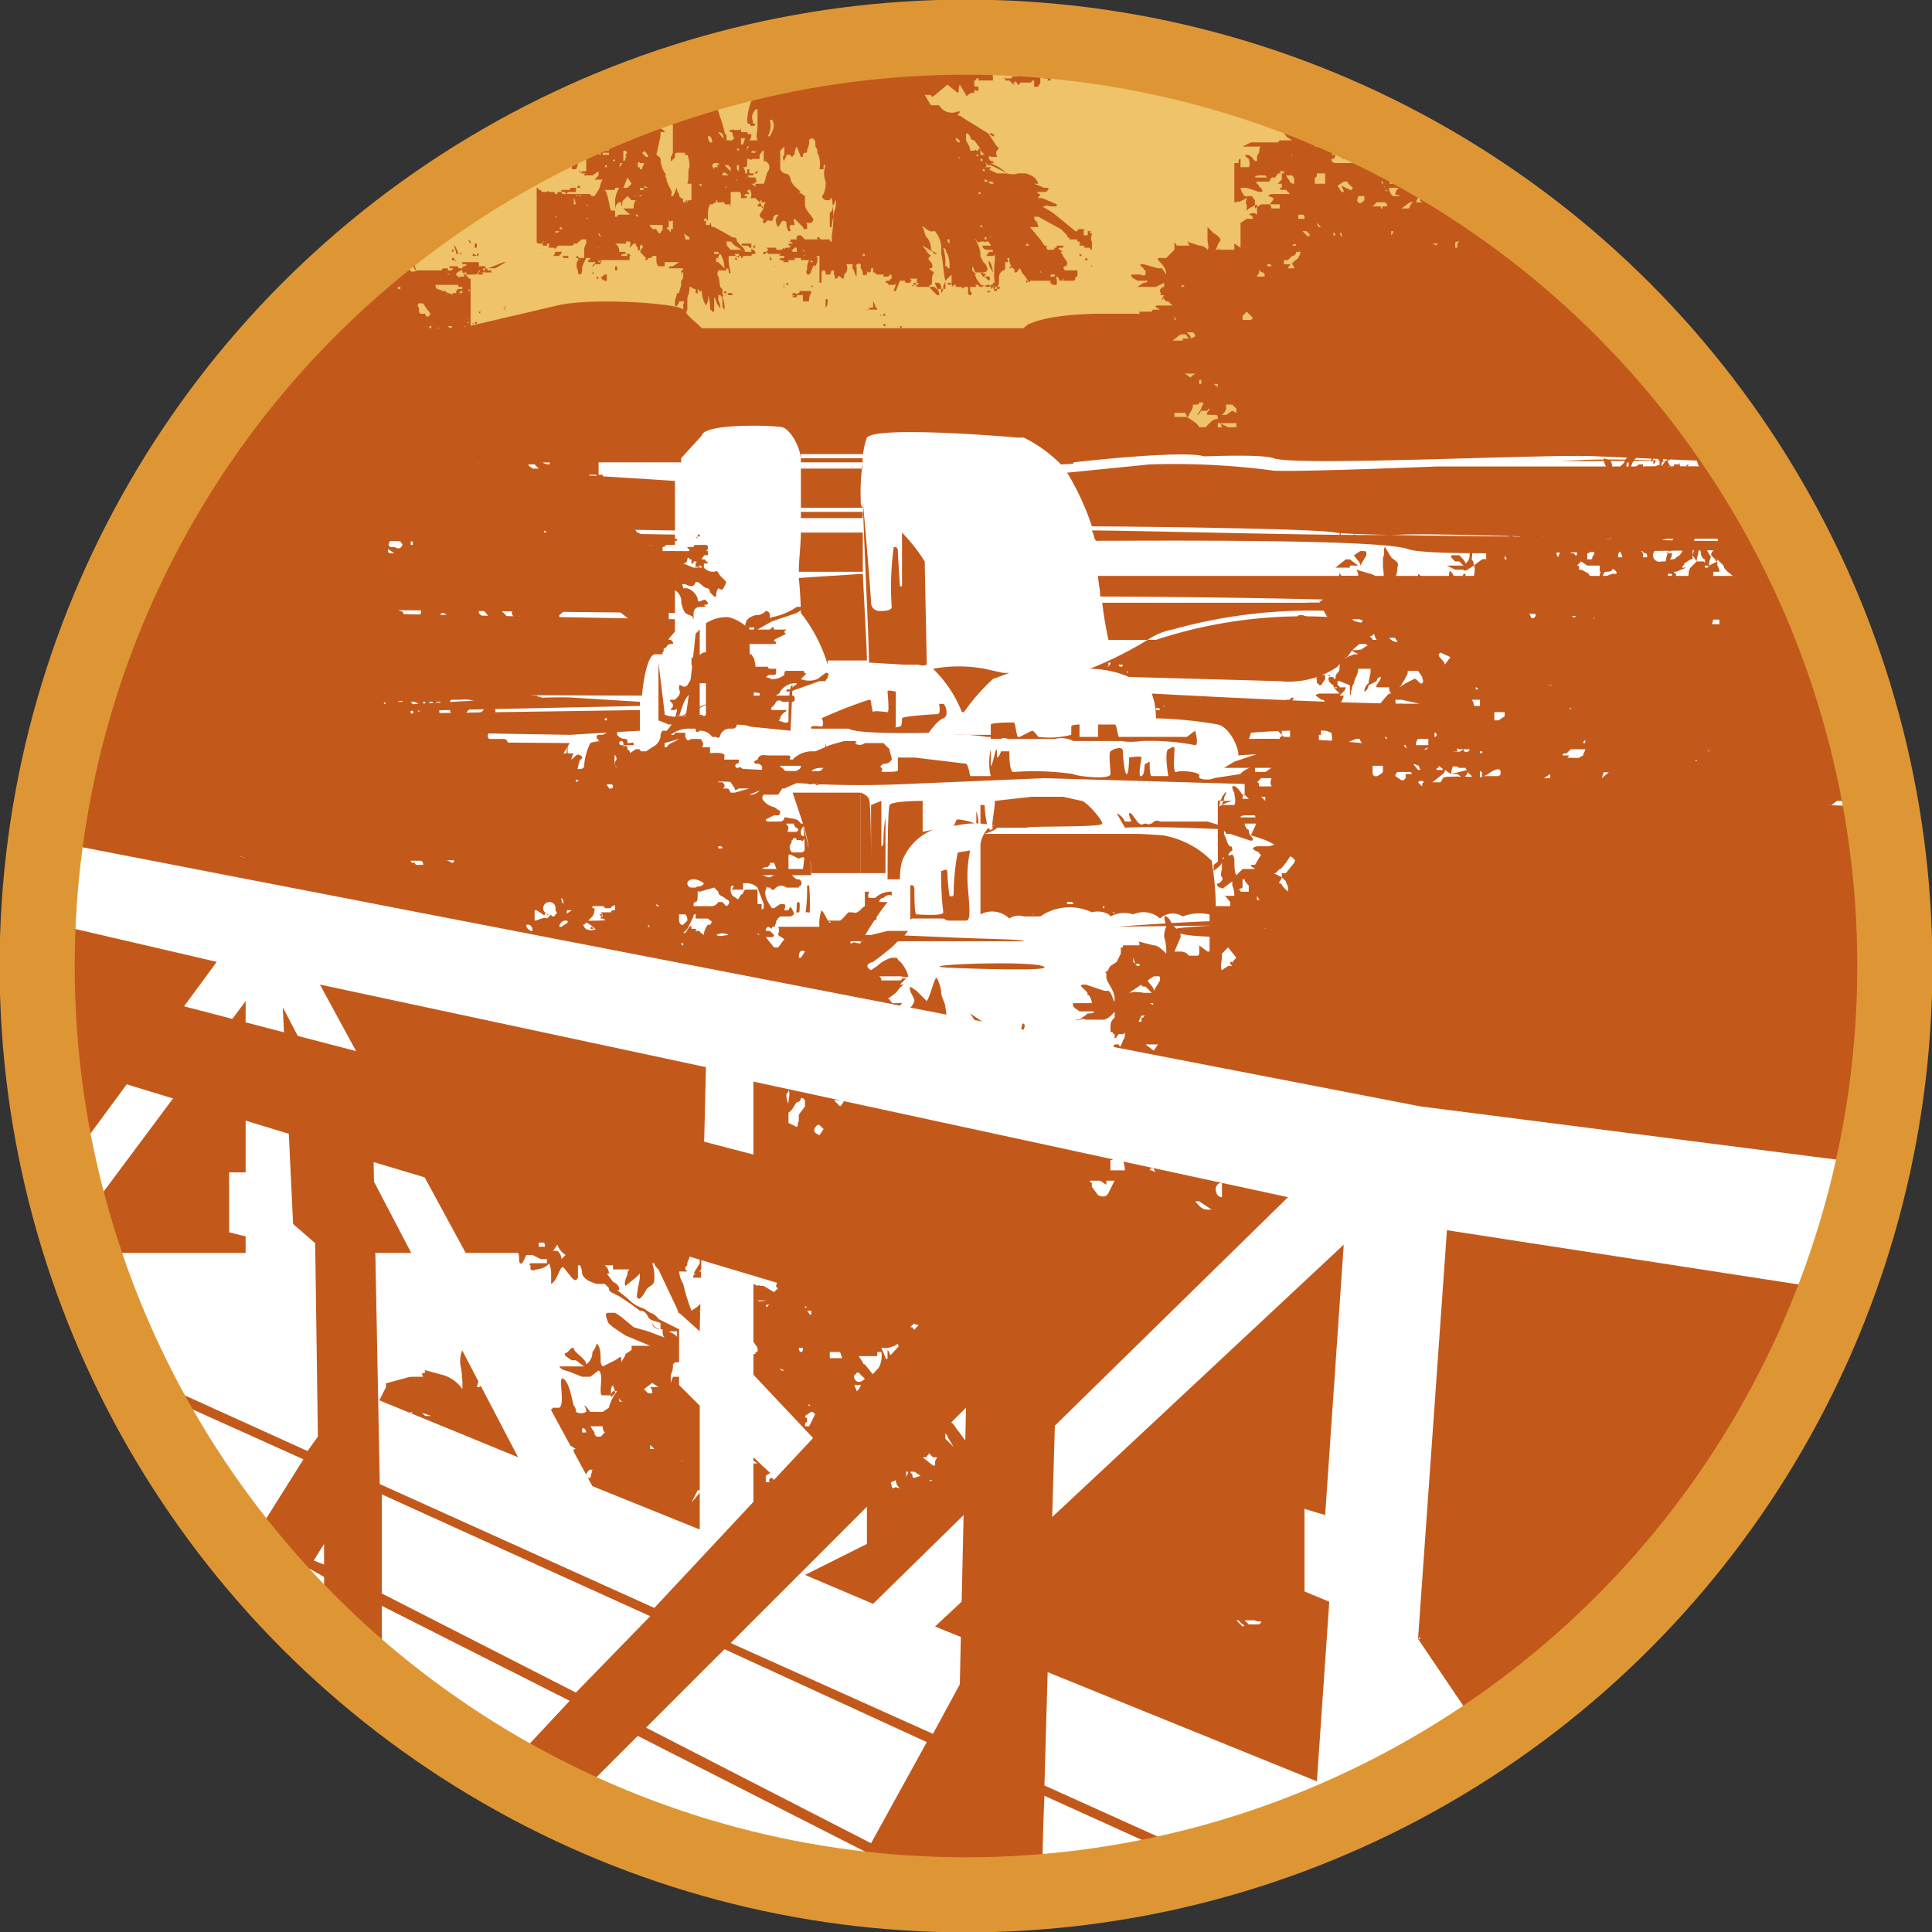 <svg id="Layer_1" data-name="Layer 1" xmlns="http://www.w3.org/2000/svg" xmlns:xlink="http://www.w3.org/1999/xlink" viewBox="0 0 93.6 93.6">
  <rect x="0" y="0" width="93.6" height="93.6" fill="#333333" stroke="none"/>
  <defs>
    <clipPath id="clip-path" transform="translate(-737.9 -348.7)">
      <circle cx="784.7" cy="395.5" r="45" style="fill: #eec369;stroke: #de9635;stroke-miterlimit: 10;stroke-width: 3.638px"/>
    </clipPath>
  </defs>
  <g id="rensselaerville-falls">
    <circle cx="46.8" cy="46.8" r="45" style="fill: #eec369"/>
    <g style="clip-path: url(#clip-path)">
      <g>
        <path d="M825.9,388.6H740.2a53.4,53.4,0,0,0-.5,6.9,45,45,0,0,0,36.7,44.2h16.7a45.1,45.1,0,0,0,32.8-26.1Z" transform="translate(-737.9 -348.7)" style="fill: #fff"/>
        <path d="M822.8,371.5h-.5v-.8a45.5,45.5,0,0,0-16.8-15.2h0v.2l-.3-.2h-.3l-.3.2h.1c0-.1.1-.2.2-.3s.1-.1.1-.2h0l-2.7-1.3H802c-.1.1,0,.2.1.3H802a.1.1,0,0,0,.1.1h-.5c-.2,0-.1.1,0,.1h.2c0,.1.2.1.2.2h-.7c-.1.1-.1.3-.2.4h0c0-.1,0-.1-.1-.2s0-.1-.1-.1h-.1v.2l.2.2h-.8a.1.1,0,0,0-.1.1h0a.1.1,0,0,1,.1.1l.3.2h-.6c-.1.1-.1.1,0,.1h-1.4l-.4.2h.9c-.1,0-.1.3-.1.3s-.1.1-.1.2v.2h-.1c-.1-.1-.2-.3-.4-.3s.1.2.1.2.1.3,0,.4H798v-.4c-.1,0-.1.1-.1.2h-.2v1.9h.1l.3-.2h.2a.1.1,0,0,0-.1-.1h0a.8.8,0,0,1-.2-.4h.3l.6.2c.3,0,.1-.1.1-.2a.1.1,0,0,1-.1-.1c-.1-.1-.2-.2-.1-.2h.6c.1-.1-.1-.2-.2-.2h-.5c0-.1.2-.1.2-.1h.3c.1.1.1.2.2.2a.1.1,0,0,0,.1-.1h.2c0-.1.1-.1.1-.2h.2v.3H800l-.2.2h.2v.2h-.1a.1.1,0,0,0,.1.1h.2l.2.2h-.9c-.3.1-.1.1.1.2h0c0,.1-.1.2-.2.3h-.4l-.3.2v-.4c-.1-.1-.1-.2-.2-.2h-.2a.1.1,0,0,1-.1.1h-.3v.2l.4-.2h0c0,.1-.1.3,0,.3v.2h0c0,.2,0,.1.1,0l.4-.2v.5a.3.3,0,0,0-.4,0,.2.2,0,0,1,.2.2h-.6v1.4h0l-.3-.2v.3h-.7c-.1-.1,0-.1-.1,0h-.1c.1-.2.1-.3.2-.4s-.1-.3-.3-.4l-.3-.3v.6c0,.2.1.4,0,.5a.5.5,0,0,0-.4-.2l-.6-.2c.1.1.1.1.1.2h-.6c0-.1-.1-.1-.1-.2v.2h0v.2l-.2.2-.2.2H794c0,.1,0,.1.1.2s.3.3.3.6l-.2-.3H794l-.7-.2c-.3,0-.1.1,0,.2a.1.1,0,0,0,.1.1v.2c-.1.1-.2,0-.3,0h-.4c0,.2.2.2.3.3h.5c0,.1-.2.1-.2.1l-.3.2h.9l.4-.2v.2a.2.2,0,0,0-.2.2c0,.1.1.1,0,.2h.2c0,.1-.1.1-.1.2s.1-.1.1-.2a.1.1,0,0,1,.1.1h.1l.4-.2.3-.4h0c.1.1.2,0,.3,0h-.2c0,.1-.1.1-.2.1h-.3a.1.1,0,0,1-.1-.1v.2h0c0,.1-.1.2-.1.3h-.3c-.1.1,0,.2.1.3h.1l.2.2H794c-.2,0-.1.1.1.2h-.3a.1.1,0,0,0-.1.1h-.6c0,.1,0,.1.1.1h-2.3c-3.1.1-3.4.7-3.4.7H771.9l-.2-.2a4.5,4.5,0,0,1-.7-.7c-.2-.3-4.4-.6-6.1-.2l-4.7,1.1a29.4,29.4,0,0,0-4.5.3l-.9.3H748a44.7,44.7,0,0,0-8.3,26c0,.8.1,1.7.1,2.6h89.8a23.5,23.5,0,0,0,.1-2.6A44.6,44.6,0,0,0,822.8,371.5Zm-24.5-12.2-.3.2v-.2h.3Zm.8-.1h0Zm.6.1h0Zm.2-.5h-.4a.3.3,0,0,0-.1-.2h.5Zm-5.6,9.8H794a.1.1,0,0,1-.1.1h.4a.1.1,0,0,1,.1.1Zm2.4-1.3h.2v.2c0-.1-.1-.1-.2-.2Zm.2,1.7h0Zm-.9-1.9h.1v.2H796Zm-.1-.4h0Zm-.6-2.5h0Zm-.4.1c0-.1.2-.1.3-.1h-.4v-.2Zm.3.9h-.5l.4-.3h.2c.1,0,.1.1.2.2h-.3Zm.3.3h0Zm.1-.4c0-.1-.1-.2-.2-.3h.3c.1.1.1.1.1.2h0Zm.3,2h0Zm-.4-.3h.3c-.1.1-.2.1-.2.2l-.3-.2Zm-.3,1.4h-.1C795.2,368.3,795.2,368.3,795.2,368.2Zm-.7.3Zm.3.2h.5a.3.3,0,0,1,.1.2h-.6Zm1.8.4-.3.3H796c-.1-.2-.3-.3-.6-.5a.1.1,0,0,0,.1-.1c.1-.2.2-.3.2-.5h.2a.1.1,0,0,0,.1-.1h.2c0,.1-.1.2-.1.3l-.2.3c.1,0,.1-.1.2-.2h.3a.1.1,0,0,1,.1-.1h0c0,.1-.2.2-.1.3h.4c.1,0,.1.1.1.2h-.1Zm1.2.3h-.4l-.4-.2a.3.3,0,0,1,.1.2h-.2v-.2h.9Zm-.2-.8-.3.2h-.2c.1-.1.2-.2.2-.3v-.2h.3l.2.2v.2Zm.3-4.6Zm.1.8Zm0-.2a.1.1,0,0,1,.1-.1H798Zm.5-.4h-.4V364h0l.2-.2h0l.3.3A.3.3,0,0,1,798.5,364.2Zm9.8-6h-.1A.1.1,0,0,0,808.3,358.2Zm-.5-.1a.1.1,0,0,0,.1-.1h0l.2.2H808c0,.2,0,.1-.1,0h-.1Zm-.3-.8Zm-.1,0Zm-.4.2a.1.1,0,0,0,.1.1h-.2A.1.1,0,0,0,807,357.5Zm.2.2a.1.1,0,0,1-.1.1h.1Zm-.5,0h.3l-.2.2h-.1Zm-.6.5h0Zm-.4-.6h-.5a.3.3,0,0,0,.1-.2h.2C805.5,357.6,805.6,357.6,805.7,357.6Zm-1.2-1.7h0Zm.2.3h.3l-.4-.2a.4.4,0,0,1,.1.3h-.2c.1,0,0-.4,0-.4h.2Zm.6,2h.1l-.4-.3h.1c0,.1.1.2.2.3Zm-.3-.4h0l-.2-.3h.1v.2a.1.1,0,0,1,.1.1Zm-2.2-2.6h-.1C802.7,355.2,802.7,355.2,802.8,355.2Zm-.7.2h0a.1.1,0,0,1-.1-.1Zm-.7,4.2Zm-.6-.5h.2c.1,0,.1.1.1.2h-.3v-.3Zm0,1.7h0Zm-.3-4.5a.1.1,0,0,0-.1-.1h.1Zm.2,4.3h-.2C800.6,360.5,800.7,360.5,800.7,360.6Zm0-4.1a.1.1,0,0,0-.1.1h.1Zm-.6.6H800a.1.1,0,0,1-.1-.1h.2Zm.1.1h.3a.3.3,0,0,1,.1.2h0v.2s-.2,0-.2-.1Zm-1.1,7.8h0Zm0-2.9h-.3c0-.1.1-.1.1-.2v-.2h0a.2.2,0,0,0,.2.2C799.2,362,799.2,362.1,799.1,362.1Zm.1-.6h0Zm.1,0h.1a.1.1,0,0,1,.1.1h-.2Zm.1.9Zm.2,2.3Zm.1-1.5h0Zm.5.8Zm.3.3Zm0-.1Zm.3-3c-.1.1-.3.2-.3.3h0a.3.3,0,0,1,.1.2h-.3c0-.1.1-.1.1-.2h-.3v-.2h.2l.2-.2a.2.2,0,0,0,.2-.2h.2C800.9,361.1,800.8,361.1,800.8,361.2Zm0-1c0-.1.1-.1.1-.2h-.1Zm.5,0-.3-.3h.2l.2.2h-.1Zm.3-4.6h.3v.2h-.3Zm.3.3h0C801.8,355.8,801.8,355.9,801.9,355.9Zm0,3.8h-.1a.3.3,0,0,1-.1-.2h0l.2.2Zm.2-2.1h-.5v-.3h0c.1,0,.1-.1.1-.2h.4Zm.4,2.5v-.2c0,.1.1.1.1.2h-.1Zm.3-.1h.1v.2Zm.2,1.5Zm.3.1h0a.1.1,0,0,0,.1-.1h-.1Zm-.1-.2Zm.2-3.5h-.1l-.4-.2c0,.1.1.2.1.3h-.1l-.2-.3.3-.2h.2c-.1,0,.2.3.3.3h-.1Zm-.6-.9h0Zm.8,1.1h0Zm.4.3c-.1.1-.2.2-.3.1s0-.2,0-.3h.3Zm.2-1Zm0-1.3a1.2,1.2,0,0,0-.5.5h-1.1a.2.2,0,0,1-.2-.2h.1a.3.3,0,0,0,.1-.2h-.2q.3-.2.3-.3h.2a.4.4,0,0,0,.1.3.1.1,0,0,0,0,.2v-.4a.8.8,0,0,1,.2-.4h.5l-.2.3v.2c.1.1.1-.1.2-.1s.2-.1.2-.2h.2c0,.2-.2.3-.2.4h.5a.4.4,0,0,0,.1.3h-.1C804.3,355.9,804.2,356,804.2,356.1Zm.6,2.6h-.4l.2-.2h.4c.1.1.1.1.1.2h-.2s-.1.1,0,.1h-.1Zm.1,1.3Zm.3-.2h0Zm.1.3v-.2h.1A.3.3,0,0,1,805.3,360.1Zm.2-1.2h0Zm-.2-.8a.4.4,0,0,1-.1-.3h.5c-.1,0-.2.2-.2.3s.2,0,.2.1h-.4Zm.5-1h0Zm.2.1c0,.1,0,.1-.1.2h.1Zm.2,1.5a.1.1,0,0,1-.1.1h-.3l.4-.3h.1c.1,0,.2,0,.2.1a.5.5,0,0,1,.2-.4h0v.2c0,.1,0,0,.1.1h-.4C806.4,358.5,806.3,358.5,806.2,358.7Zm.3,1.5Zm.8.3h.3a.1.1,0,0,0-.1.1Zm.3.6Zm0-2.5Zm.2-.5h-.2v-.2h.2v.2Zm.1.4c0-.1.5-.3.4-.1h-.5A.1.1,0,0,1,807.9,358.5Zm.1,1.2h0Zm.5.8v.2h-.1v-.2c0-.1.1-.1.2-.1Zm.6.4h0Zm.3-2.7h.2Zm.2.3Zm.4.1ZM798.4,364Zm.1.2Zm-.1-.2h0Z" transform="translate(-737.9 -348.7)" style="fill: #c2591b"/>
        <path d="M809.1,382.5a12.5,12.5,0,0,0-2.9.6,9.7,9.7,0,0,1-2.3,1.1,32.4,32.4,0,0,0-5.4,0,1,1,0,0,1-.1.3,50.6,50.6,0,0,1,5.5.2c0,.2,9.6.7,9.6.7l15.2.4-.6-2.3Zm-6.9-11.4a32.2,32.2,0,0,1-6-.3c-1.1-.3-6.3.3-6.3.3v.3l4.7-.4,4,.3h24.1c-.1-.1-.2-.2-.2-.3ZM761,390.4l-11.7-.2c0,.1,10.4.4,11,.7A1,1,0,0,1,761,390.4Zm68.7,3.6c-9.7-.1-18.7-.3-21.8-.5h-7.3l-18.4.2-.5-2.4h-.8c0-.7,0-3.4.1-3.6s1.6-.2,1.6-.2v2.1l3-.5h7.5l5.3.3.5-1.1h.3a2.2,2.2,0,0,0,.4-1.7l13.4.6,16,.6a4.3,4.3,0,0,0-.1-.5c-3.4-.1-6-.2-6.8-.1-3.5.1-13.5-.5-14.1-.5s-.3,0-.2-.3,7.5.4,9.3.1,5.6,0,11.7.2c0-.1,0-.1-.1-.2l-13.5-.4c-2.4,0-11.8-.5-13.2-.7a18.3,18.3,0,0,0-4.1-.1c0-.5-.5-1.4-1-1.5a20,20,0,0,0-3-.3,3.3,3.3,0,0,0-.2-1.2c3.7.2,13.4.7,14.4.4s12.5.2,19.8.5c-.1-.2-.1-.4-.2-.6l-5-.2c-2.7,0-11.5-.5-12.5-.9s-4.9-2.6-7.8-2.9a22.8,22.8,0,0,0-8.5,1.1h-2.3s-.2-.9-.3-1.8h9.9c1.5-.1,8.6.6,11.7.8l13.5.4c0-.1-.1-.2-.1-.3-4-.1-14.1-.1-16.2-.6s-16.9-.6-18.9-.6c0-.4-.1-.7-.1-1h34.2l-.6-1.2c-5.3-.2-17.2.4-18.6-.1s-12.9-.4-15.1-.4c-.1-.1-.1-.3-.2-.5,2.2,0,12.6.3,15,.2s13.3.4,17.2.3h1.5a.1.1,0,0,1-.1-.1h-5.8c-1.4-.1-15-.1-16-.3s-10.4-.3-11.8-.3a12.6,12.6,0,0,0-1.2-2.6l4-.4a36.4,36.4,0,0,1,6,.3c1.5.1,13-.4,14.7-.5s4.3,0,7.9.2c-.1,0-.1,0-.1-.1l-7-.3c-2.6-.1-14.4.5-15.5.1s-9.9.3-10.3.3a6.7,6.7,0,0,0-1.8-1.3h-.3s-6.8-.6-7.3,0a3.6,3.6,0,0,0-.2,1.5h-3v-.4c0-.6-.5-1.5-.9-1.6s-3.8-.2-3.9.4l-1,1.1v.2h-8.3c-.7-.2-3.4.3-5.1.3a6.2,6.2,0,0,1-1.8-.2l-.9.3h0a50.5,50.5,0,0,0,5.6,0c1.3-.1,10.2.5,10.2.5v2.4l-24.8-.4c0,.1,0,.1-.1.2h1.5l23.4.4v.5c-3.9,0-16.9-.2-21.2-.4h-3.9a5.4,5.4,0,0,0-.7,1.3h2.5l23.3-.6v3l-19.3-.2-7.4-.2c0,.1-.1.1-.1.2l26.8.5v.6l-.6.7v.4h-.4c-.3.1-.5,1-.6,2-4.5,0-10-.1-11.2.2s-12.1,0-15.3.1h-.4v.2c6.2.1,11.9.2,13,.1,2.9-.2,9.3-.6,10.6-.5l3.2.2v.2l-18.6.4h-8.4v.2l27-.4v1l-3.4.2-23.4-.4h-.3a1.4,1.4,0,0,0-.2.6l23.9.2-.3.5h.5c-.1.1-.1.3-.2.5h0c-.5.2-.7,1-.7,1.7l-.7.3c-.2.1-.3.5-.3.9a4.4,4.4,0,0,0-.6,2.5,8.3,8.3,0,0,0-2.8.9c-.2.4-.2,2.1-.8,2.2s-15.9,0-16.1-.3,2.3-2.5,3.1-2.9h-1.5c-.3.2-3.1,2.6-3.6,2.8h-1.4v.4h1.3l.2.2h-1.5c0,.6-.1,1.2-.1,1.8s.1,1.7.1,2.6h89.8a23.5,23.5,0,0,0,.1-2.6Zm-36.2-14.3a3.2,3.2,0,0,1,1.2-.5,24.9,24.9,0,0,1,7.7-.9c.8.1,2.6.8,2.1,1.1a5.9,5.9,0,0,0-1.8,1.6,4.2,4.2,0,0,1-2.8.7l-7.2-.2h-.1a4.9,4.9,0,0,0-1.9-.4h0A18.2,18.2,0,0,0,793.5,379.7Zm-10.4,1.4a6.9,6.9,0,0,1,2.5,0h0l.9.2h.3l-.8.3a10,10,0,0,0-1.4,1.6h-.1a5.9,5.9,0,0,0-1.4-2.1Zm-23.3,12.6h0Zm1.1,0h0Zm9.2-2.1a.7.7,0,0,0-.4.6,3.9,3.9,0,0,0-.2,1.4h-.7c0-.1-.1-1.4-.1-2h1.4Zm6.6-20.9h3v.2h-3Zm0,.4h3a9.7,9.7,0,0,0-.1,1.8c0,.2,0,.3.1.4h-3Zm0,2.4h3v.3h-3Zm0,1h3v1.9h-3.1C776.6,375.8,776.7,375.1,776.7,374.5Zm.5,16.5h0a8.5,8.5,0,0,0-.4-2.4h0l-.5-1.5h3.3V391Zm.8-10.1a7.5,7.5,0,0,0-1.3-2.5s0-.7-.1-1.7l3.1-.2c.1,2,.2,3.7.2,4.2H778Z" transform="translate(-737.9 -348.7)" style="fill: #fff"/>
        <path d="M776.3,381.9c-.2-.1-.2,1.4-.2,1.7s-.6-.1-.8-.1a10.7,10.7,0,0,1,0-1.8c0-.2-.4-.2-.5-.2s-.1,1-.1,1.1h-.3s.1-1.1.1-1.6a.7.7,0,0,0-.3-.6v3.5l2,.2Zm-3.1,1.9a3.4,3.4,0,0,1,1.1.1s-.1-4.5-.1-4.7a2.1,2.1,0,0,0-1-.6,1.8,1.8,0,0,0-1.1.3v5Zm8.5-2.9h.7a.5.5,0,0,0,.4,0s-.1-4.9-.1-5a8.5,8.5,0,0,0-1.1-1.4v2.6h-.1s-.1-1.5-.1-1.7-.1-.2-.2-.2a14.1,14.1,0,0,0-.1,2.9c0,.2-.4.2-.6.2a.4.4,0,0,1-.4-.4c0-.2-.2-2.8-.4-4.9.1,3,.3,6.8.3,7.8Zm4.2,3.6h.5c.1-.1.3,0,.4,0H789a1.3,1.3,0,0,1,.9.1h2.3a3.3,3.3,0,0,0,1,0,11.4,11.4,0,0,1,2.6.2c.2,0,0-.7,0-.7l-.4.3h-3.3c-.1-.3-.1-.6-.2-.6h-.8v.6h-.9v-.6s-.4,0-.4.1v.4a4.3,4.3,0,0,1-1.6.1s-.2-.3-.3-.3l-.6.3h-.1c-.1-.3-.1-.7-.2-.7s-1,0-1.1.1v.6h-.2a8.1,8.1,0,0,0-1.6-.1h1.8Zm-3-.3s.4-.6.7-.7.1-.7,0-.7h-.2c0,.1.1.5-.1.5s-1.7.1-1.7.2,0,.4-.1.4-.3.1-.2,0v-1.7c-.1,0-.4-.1-.4,0s.1,1,0,1-.7-.1-.7,0-.1-.4-.1-.5a.1.1,0,0,0-.1-.1,22.3,22.3,0,0,0-2.3.9c.1.1.1.4,0,.4s-.6-.1-.5.1H779C779.5,384.3,782.9,384.2,782.9,384.2Zm-12.6-.4a4.5,4.5,0,0,1,1.2.1h.3v-4.7h0l-.2.2s-.4,3.9-.5,4-1,0-1-.1-.3-2.5-.3-2.5v2.8Zm-6.9,6.7a7.6,7.6,0,0,1,2.3-.1c.6.1,1.8-.1,1.9,0h2.6l.4.9,1-.2h5.6a8.5,8.5,0,0,0-.4-2.4,6.8,6.8,0,0,1,0,2.1H775a4.9,4.9,0,0,1-1.5-.3c0-.1,0-.9-.2-.9s-.5.2-.4.5-.3.7-.5.7v-2.7a1.5,1.5,0,0,0-.6-.9v1.9c-.3,0-.8,0-.8.2s-.1,1-.5.9H768c-.2,0,0-.8-.1-.7s-.4-.2-.4.1-.1.6-.3.6h-.4v-.3c0-.1-.8-.1-1-.1s0-.4,0-.5h-.1v.5c0,.1-.1.1-.2.1s.1-.6.1-.8-.6-.3-.8-.4,0-.4-.1-.4-.2-.2-.2.1,0,1.1-.1,1.1-.2,0-.2-.1v-1.6s-.4-.2-.4.1a9.3,9.3,0,0,1-.3,1v1.7Zm2.5-4a7.5,7.5,0,0,0,1.5,0c.1-.1.5,0,.7,0a3.3,3.3,0,0,0,1,0h.8c.1-.1.5.1.6.1h.7a24.3,24.3,0,0,1,2.7,0H776a46.8,46.8,0,0,0,5.4.1l7.1-.3,10.3.3s-.1-.6-.1-.8-.7.2-.7.3l-1.3.2c-.1.1-.8.1-.7-.1s-.9-.3-1.1-.2-.1-.9-.1-1.1-.1-.1-.3,0,0,1.3,0,1.3-.7,0-.8,0-.1-.4-.1-.6-.1,0-.2,0,0,.5-.2.6,0-.8,0-.9-.6,0-.6,0,0,.7-.1.8-.2-.8-.2-1.1-.5-.1-.6,0,0,.8,0,1.1-1.7.1-1.8,0a13.6,13.6,0,0,0-2.9-.1c-.2,0-.2-.8-.2-1h-.4s-.1.3-.2.3V385c-.1,0-.2.8-.3.8V385a2.8,2.8,0,0,0,0,1.3h-1s-.1-.6-.2-.6l-2.5-.3h-.8v.6c.1.2-1.7,0-1.8.1s-.2-.5-.2-.8-.1,0-.2,0-.1.5-.1.7-.4,0-.6,0-.1-.6-.1-.8-.1-.1-.2-.1-.1.6-.1.7-.2-1.1-.2-1.1-.1,1.1-.1,1.3-4.7-.1-4.8-.1,0-.4,0-.6-.8-.1-.9-.1.1.7-.1.7-.2-.7-.2-1-.2-.1-.2-.1-.1.8-.1,1.1-2.5,0-2.8,0-.1-.4-.3-.8-.1.8-.1.7,0-.5,0-.8-.2-.1-.3-.1,0,1-.2,1-.1-.8-.1-1.1-1-.2-1.2-.1a2.9,2.9,0,0,0-.3,1.1c0,.3-.7.1-.8,0v-1.1l-.2,1.6Zm37.2,7.3s4.2-.3-2-.5h-.5l-16.6.2H760.8a22.6,22.6,0,0,0-3.5.3h3.4c1.9.1,3.9.1,3.8.2l-3.4.3h26.4c0-.1-1.8-.1-3.9-.2l-7.1-.3c-.1-.1,2.6-.1,6-.1h1.8l3.1-.3c.4-.1.5-.1.2-.2h6.5c3,0,4.1.1,4,.2s-3.2.2-3.2.3-.4.4,2.9.4h7.1S807.8,394.1,803.1,393.8Zm-23-3.5s0-2.7-.1-2.9-.4-.3-.4-.3V391h1.2v-2.7a7.5,7.5,0,0,0-.1,1.2c0,.2-.1.2-.1.2v-2.2l-.5.2v2.6Zm4.3-1.9h-.1c-.1,0-.1.2-.2.3l-1.5.3h0v.5h2.5l.5-.4s.6-.2.6-.3h1.4c.3-.1,3.7,0,3.7-.2s-.8-1.1-1-1.1l-.9-.2h-1.5l-1.8.2c0,.4-.2,1.3-.1,1.3h0a.1.1,0,0,1-.2,0c-.1,0-.2-.9-.2-1.1h-.2v.9h-.1a1.8,1.8,0,0,0-.1-.6v.7C785.2,388.5,784.3,388.4,784.4,388.4Z" transform="translate(-737.9 -348.7)" style="fill: #c2591b"/>
        <path d="M801.1,393.3h-3c-2.1,0-4.8.2-7.5.4h-3c.3.1.2.1-.2.2h-2.3c-1.9,0-3.2-.4-3.3-.3a.4.4,0,0,1-.1-.3c-.1-.6-.4-2.4,0-3.1a2.7,2.7,0,0,1,2.5-1.5,4.2,4.2,0,0,1,1.9,0h-.2a1.5,1.5,0,0,0-.5.9V393a1.2,1.2,0,0,1,1.4.2.8.8,0,0,1,.7-.1h.8a2.5,2.5,0,0,1,2.5-.2c.3-.1.8,0,.9.2a1.4,1.4,0,0,1,1.1-.1,1.2,1.2,0,0,1,1.3.2.9.9,0,0,1,1.1-.1,2.2,2.2,0,0,1,1.6,0,14.2,14.2,0,0,0-.2-2.7,4.4,4.4,0,0,0-2.2-1.2l-1.3-.3h2.4a8.3,8.3,0,0,1,3.7.5c.9.4,1.8,1.1,1.8,1.7S801.1,393.3,801.1,393.3Z" transform="translate(-737.9 -348.7)" style="fill: #fff"/>
        <path d="M780,392.4a1.3,1.3,0,0,1-.1.5l-.3.2c0,.2.1.2-.2.2h-2.3a9.6,9.6,0,0,0,0-1.7H777a8.1,8.1,0,0,1-.1,1.5h-.3s.1-.7,0-.7a.1.1,0,0,0-.1.1s0,.6-.1.6a4.6,4.6,0,0,1-1.6.1v-.7h-.2v-.7H774a.3.3,0,0,0-.1.2h0c-.2,0-.4.7-.4.9s-1.3.1-1.4.1-.3,0-.3-.1,0-.1-.1-.1-.1.3-.1.5a6.1,6.1,0,0,1-1.9,0v-1.2a3.9,3.9,0,0,0-.2,1.4h10.9s-.1-.9-.1-1Zm-11.9-.4c-.2,0,0,1,0,1.2a11.5,11.5,0,0,1-1.9.1c-.2,0-.2-.5-.2-.7s-.1,0-.2,0-.1.5-.1.7-.2.1-.3.1,0-1,0-1.2h-.1l-.2,1.2c0,.2-2.6,0-2.8,0s-.2-1.7-.2-1.8-.1,0-.3,0a9.8,9.8,0,0,0-.6,2.3h7.4c0-.1-.3-1.6-.3-1.8S768.2,392,768.1,392Zm16.2-2a11.2,11.2,0,0,0-.2,2c0,.2-.2.1-.2.1a10.4,10.4,0,0,1-.1-1.1c0-.3-.2-.1-.3-.1a14.1,14.1,0,0,0,.1,2c0,.2-1.2.1-1.3.1s-.1-.9-.1-1.2-.2-.2-.2-.2v1.7h2.7c.2,0,.2-.3.1-1.5a6.3,6.3,0,0,1,.1-1.9Zm12.1-1.5h-2.3c-.2-.1-.3,0-.4.1h-.1c0,.1-.1,0-.2,0s-.2.1-.3,0-.1,0-.1-.1l-.3-.4h-.1c0,.2.1.3.1.4h-.3a.8.8,0,0,0-.4-.4l.4.7c1.5-.1,5.2.1,5.2.1h.1Z" transform="translate(-737.9 -348.7)" style="fill: #c2591b"/>
        <path d="M784,393.4l-.4-.2h-1.5l-.4.2h0a.1.1,0,0,0-.1-.1,2.5,2.5,0,0,0-1.7.1h-.3a2.8,2.8,0,0,0-1.3.3c0-.2-.1-.3-.3-.4a1.8,1.8,0,0,0-1.3-.4,1.9,1.9,0,0,0-1.2.4c-.2.2-.2.3-.2.4l-.5-.3-.6-.2a2,2,0,0,0-1.3.2h-.1a.8.8,0,0,0-.6-.2h-.7a2.1,2.1,0,0,0-1.1.1H770a1.7,1.7,0,0,0-1,0h-.4a1,1,0,0,0-.5.4,1,1,0,0,0-1.2.2,1.7,1.7,0,0,0-.8-.6h-.3a2.9,2.9,0,0,0-1.6.1,1.9,1.9,0,0,0-1.3,0h-.1a1.3,1.3,0,0,0-1.1-.1h-.3l-.4.2-.3.3c1.9.1,3.9.1,3.8.2l-3.4.3c0,.1.1.1.2.1h22.3l-7.1-.3c-.1-.1,2.6-.1,6-.1h1.8V394A.6.6,0,0,0,784,393.4Zm16.6.1c0-.2-.3-.4-.7-.4a1.7,1.7,0,0,0-1,.1h-1.6l-.7.3c0,.3.5.3.8.3l2.5.2c.3,0,.6,0,.7-.2S800.6,393.6,800.6,393.5Z" transform="translate(-737.9 -348.7)" style="fill: #fff"/>
        <path d="M784.3,395.6s5,.2,4.1-.1S781.1,395.5,784.3,395.6Z" transform="translate(-737.9 -348.7)" style="fill: #c2591b"/>
        <path d="M786.2,392.8h0Zm-3.7,2.6h0Zm-1.9.8h-1.8c-.2.1-.3.1,1,.2S781.1,396.3,780.6,396.2Zm5.7-1.7h0Zm-16.7-13h0Zm17.7,11.1h0Zm2-.2Zm-1.4.6h.1A.1.1,0,0,0,787.9,393Zm-19.1-9.5h0Zm18.8,9.5Zm-.5,0h0Zm-19.8-9.5h0c-.1,0-.1,0-.1.1h.1Zm29.9,1.4Zm.1-.2h0Zm-7.6,7.7h-.2c.1,0,.1,0,.1.1h.3a.1.1,0,0,0-.1-.1Zm7.9-7.3h0Zm.5-.7h0Zm-1.1-.2Zm-4.5-3.1Zm-25.8,2.6h0Zm-1.9,2.6h0Zm23.2,6.3Zm10.2,2.6a3.2,3.2,0,0,0-1.5.2h2.9C799.6,395.3,799,395.2,798.2,395.2ZM794,383h0c-.1,0-.1,0-.1.1h.2a.1.1,0,0,0-.1-.1Zm.2,0Zm-1.7-2.2Zm1.8,2.1h-.1c.1,0,.1.1.1,0Zm-.5.1h0Zm1.3.2h0Zm-2.6-1.9h0s.1,0,0-.1Zm3,1.9h0Zm-1-.1h0Zm.4,0h0Zm-3.8-2.2Zm.3,11.7h0c-.1,0-.1.1,0,.1h0Zm.2.2Zm.6-11.9h-.1a.1.1,0,0,0,.1.1h0a.1.1,0,0,0,.1-.1Zm-.6.1h-.1a.2.2,0,0,0,.2-.2h-.1Zm-1.5,11.1h0Zm.1.4h0Zm1.9-11.4h0Zm-.1,11.7h0Zm-.2-12.1Zm0,12.2h0c.1.1.1,0,.1,0h-.1Z" transform="translate(-737.9 -348.7)" style="fill: #ffffec"/>
        <path d="M790.1,350.8Zm-7.8-.2Zm46.2,34.3c-.1.1-.1.1-.1.2h.1c-.1,0-.1-.1-.1-.2l-.3.2h0l.3-.2a25.8,25.8,0,0,0-1-3.3h-.1a47.1,47.1,0,0,0-4.6-9.6.1.1,0,0,1-.1-.1h0l-.5-.8c0,.1-.1.1-.2.1h-.3l.2.2h0c0,.1.1.1.1.2s-.2-.3-.4-.4l-.7-.3.7-.4h.3l-.3-.3h-.4v-.2h0l-.4-.5v.2l-.2.3-.3.2-.3.2c-.1.1,0,.1,0,.2s.1.1.1.2a3.2,3.2,0,0,1,.3.9c-.1-.1-.1-.3-.2-.4h-.5a.1.1,0,0,0,.1-.1.1.1,0,0,0-.1.1h-.3a.1.1,0,0,0-.1-.1h.1c0-.1-.1,0-.1,0h-.2c0,.1,0,.1-.1.1h-.2v.2h-.7l.3-.2c0-.1.1-.1.2-.1s-.3,0-.4.1h-.5c-.1.1-.1.2-.2.2l-.3.4c0-.1-.2-.3-.2-.3s-.1-.2-.1-.3v-.2c-.1,0-.1.1-.1.2v.2a1.1,1.1,0,0,0-.1.5h-.3a.1.1,0,0,0-.1.1H816c-.1,0-.3-.1-.3-.2s.1-.3,0-.4-.1.1-.1.2l-.2.2a.1.1,0,0,0-.1.1c-.2-.1-.2-.4-.5-.4s.1.2,0,.4v.4c0,.3.2.5.3.8h-.6c-.1,0-.1,0-.1.1h0l.3-.2h-.5c0-.1.1-.2.1-.3h-.1v.2h0v.2c0-.1-.1-.1-.1-.2l-.2-.3v.7h.3l-.4.3c-.1,0-.1,0-.1.1h0l-.2.2c0-.1-.1-.1-.1,0h-.1l-.3.3h-.1c.1-.1.1-.1,0-.2v-.2h.2c0-.2-.3-.1-.4-.1s-.1.1-.2.2h-.1v-.2l.2-.2c-.2,0-.3.2-.4.2l-.2.2-.2.2h0a.3.3,0,0,0-.1.2c-.1.2-.2.3-.2.5s-.2-.2-.3-.2-.1-.2-.2-.2v-.2c-.1,0,0,.1,0,.2v.2c.1.2.1.4.2.6h-1.1l-.2.2v.4h0c0-.2-.1-.1-.2-.1l-.4.3a.4.4,0,0,0-.1-.3c0-.1.1-.4-.1-.5v.3a.5.5,0,0,1-.2.4c0-.1-.2-.3-.3-.4h-.3c-.1,0-.1,0-.1.1l.2.2h.2l.2.2h-.8l.4.2h.4c0,.1.2,0,.2,0l.3-.2c.1.1,0,.5,0,.6a.4.4,0,0,0,.1.3h.2a.1.1,0,0,0,.1.1v-.2h.2c-.2.1-.2.3-.3.5h-.2a.1.1,0,0,0,.1.1.5.5,0,0,0-.5,0c0-.1-.1-.2-.2-.3a.4.4,0,0,1,.1.3h-.3a.3.3,0,0,0-.1-.2c-.1-.3-.1-.7-.3-.9s0,.8-.2.9,0,.1-.1.1h-.1c-.2.1-.5.4-.7.3a.9.9,0,0,0,.1-.5v-.2h-.1v-.2h-.1l-.4-.3v.4h-.9c-.1-.1-.1,0-.2,0h-.1a1.4,1.4,0,0,0,.2-.7c.1-.3-.1-.3-.3-.5l-.3-.5c-.1.1,0,.4-.1.5v.5a2.2,2.2,0,0,1,0,.8,1,1,0,0,0-.6-.5l-.7-.2a.4.4,0,0,1,.1.3h-.8a.3.3,0,0,1-.1-.2.4.4,0,0,1-.1.3h-.1v.3c0,.1-.1.2-.2.4l-.3.2c-.1.1-.2.3-.3.2s.1.1.1.2a.3.3,0,0,0,.1.2c.1.3.4.6.4.9s-.1-.2-.3-.3h-.2l-.9-.3c-.4,0-.2.1-.1.3s.1.2.2.2.2.3.2.4h-1c0,.2.3.3.4.4h.4l-.4.3c-.1,0-.2,0-.2.1s.3-.1.5,0h.6l.3-.2a.5.5,0,0,0,.5-.3v.3a.5.5,0,0,0-.2.4v.3a.1.1,0,0,0,.1.1h.1a.3.3,0,0,1-.1.2c.1,0,.1-.1.2-.2h.2c.1-.2.3-.2.5-.3l.4-.6h.5a.1.1,0,0,0,.1.1h-.1l-.3.2h.4c-.2-.1-.4,0-.7,0s.1.1.2.2h-.2l-.5.2c0-.1,0-.1-.1-.2v.3h-.1v.2c0,.2,0,.3-.1.4s-.1.2-.1.3a.1.1,0,0,1-.1-.1h-.2c-.1.1,0,.3.2.4h0a.3.3,0,0,0,.1.2l.2.2h-1c-.3.1-.1.1.1.3h.1l.3.3h-.7s-.1-.1-.1,0h0a2.5,2.5,0,0,0-.4.7h0v-.4h-.3a.2.2,0,0,0-.2-.2c0,.1.1.2.1.3a.3.3,0,0,1,.1.2c0,.1.1.2.1.3a.6.6,0,0,0-.6,0h0l-.2.2h-.1v.4h-.1c0,.1,0,.2-.1.2h.1l.4.3h-.8c-.1.1,0,.1.1.2h.1a.1.1,0,0,1,.1.1h-.9l-.6.2-.6.2-.5.3h2.3l-.3.2h-.8a1.7,1.7,0,0,0-.2.5v.7a.1.1,0,0,0-.1-.1c-.1-.1-.3-.5-.5-.4a.5.5,0,0,0,.1.3c0,.2.1.4,0,.6h-.6c0-.1.1-.2.1-.3s.1-.2.1-.3-.1.1-.2.2a.2.2,0,0,1-.2.2h0v3.1l.2-.3.3-.2c.1-.1.1-.2.3-.2h-.1c0-.1,0-.2-.1-.2s-.2-.4-.3-.6v-.2c0,.1.1.1.1.2h.2l.9.3c.3.1.2-.1.1-.2a.4.4,0,0,1-.1-.3c-.1,0-.2-.2-.2-.3h.9c.1-.1-.2-.3-.3-.3H798c0-.1.2-.1.3-.1h.4c0,.1.1.2.3.2h.3v-.2h0l.2-.3h.3a.9.9,0,0,1-.1.5h-.1a.2.2,0,0,0-.2.2h.2l-.2.3h0a.1.1,0,0,0,.1.1l.2.2.3.3-.6.2h-.6c-.4.1-.1.2.1.3a.1.1,0,0,0,.1.1l-.3.5h-.2c0,.1.1.1.2.2h-.6l-.3.3c-.1-.1-.1-.6-.1-.7a.4.4,0,0,0-.1-.3c-.1,0-.1.1-.2,0h-.2v.2h-.1l-.4.3v.3c.1-.1.3-.2.4-.4v.2c0,.2-.1.4,0,.5s-.1.3-.2.3,0,.2.1.2.1.1.2,0l.4-.3v.2a1.1,1.1,0,0,1,.1.5h-.5c.1,0,.2.2.3.3v.2h-1v2.2h-.1l-.4-.3v.4a.1.1,0,0,1-.1.1h-.4a.5.5,0,0,0-.4-.2h-.3l.3-.7c0-.3-.1-.3-.3-.5s-.2-.4-.4-.5,0,.4,0,.5a1.1,1.1,0,0,0-.1.5,2.2,2.2,0,0,1,.1.8c-.2-.2-.4-.4-.6-.4l-.8-.2c.1,0,.1.1.1.2h-.8v.1h-.1v.3l-.2.4-.3.2c-.1.1-.1.3-.3.3a.1.1,0,0,1,.1.1v.2c.1.3.4.6.4,1s-.1-.3-.3-.4h-.2l-.9-.3c-.4,0-.2.1,0,.3s0,.2.1.2.2.3.2.4h-.9c-.1.2.2.3.3.4h.7c0,.1-.2.1-.3.1l-.4.3h-.2c.2.1.3-.1.5,0h.9a1,1,0,0,0,.5-.4v.3a.5.5,0,0,0-.2.4v.3h.1a.1.1,0,0,0,.1.1v.2c.1,0,.1-.1.2-.2h.2l.5-.3c.2-.1.3-.4.4-.6h.3c-.1,0-.2,0-.2.1h.5c-.2-.1-.4,0-.6,0v.2h-.2l-.5.2c0-.1,0-.1-.1-.2v.3h0v.3a.4.4,0,0,1-.1.3c0,.1-.1.2-.1.3a.1.1,0,0,1-.1-.1h-.2c-.1.1,0,.3.2.4h-.1c0,.1,0,.1.1.1v.2l.2.2h-1c-.3.1-.1.1.1.3h.1c.1.1.3.2.3.3h-.8c-.2.2-.2.5-.4.7h0v-.4h-.2l-.3-.2c0,.1.1.2.1.3v.2l.2.3h-.7c.1,0,.1,0,.1.1H790a4.2,4.2,0,0,0,.4-1c0-.3-.1-.5-.1-.7s.1-.5.1-.7-.5.6-.8.8v-.2l-.3-.4-.2-.3c-.1.2.1.6,0,.8a.8.8,0,0,1-.6.2l-.4-.3h-.6a3.4,3.4,0,0,0,0-1v-.4c0-.1.1-.2,0-.3s-.1.3-.2.4l-.2.4c-.1.1-.5.4-.5.5a1.4,1.4,0,0,0-.2-.6h0l.4-.4a.9.9,0,0,1-.7,0l-.3-.2-.3-.2-.6-.4.2.3.3.5H785s-.1-.1-.1,0h-.2c-.1,0-.5-.1-.5.1s.1,0,.2.1h-.1l-.3.3h-.3a4.3,4.3,0,0,0,0-1.6c0-.2-.2-.5-.2-.7s-.1-.5-.2-.7-.3.8-.5,1.1l-.2-.2-.3-.3-.3-.2c-.1.2.2.5.2.7a.8.8,0,0,1-.5.5h-.4l.3-.4h-.5c0-.1-.1-.1-.1-.2h-.1l.4-.3c.1-.1.2-.3.4-.4h-.2l.3-.3h-.2c0,.1-.1.1-.2.1h-.8c0-.1,0-.1-.1-.2h1c.1,0,.4.1.4,0s-.2-.6-.5-.8a.1.1,0,0,0-.1-.1h-.2a1.6,1.6,0,0,0-.7.4l-.3.2c-.2-.1-.3-.3.1-.4l.4-.3.5-.4.2-.2.2-.2c.2-.1.3-.3.4-.4h-1l-.8.2-.4.2c0,.1-.1.2-.2.3l-.2.3h0l.3-.4h-.5c0-.1,0-.1.1-.1h.3c.1,0,.1,0,.1.1h-.1c-.1,0-.3-.1-.3,0s.1,0,.1,0h.3a13.7,13.7,0,0,1,1.3-2h-.4a.2.2,0,0,1,.2-.2c.1-.1.3-.2.4-.1v-.2a1.1,1.1,0,0,0-.8.3h-.3c-.1-.1,0-.2,0-.3h-.2v.7c-.2.1-.3.4-.6.3h-.2c-.2.2-.3.4-.6.5h-.3c-.2-.2-.2-.4-.4-.6a1.9,1.9,0,0,0-.1.8h-2c.1.2,0,.3,0,.4l.3.2-.3.4h-.2l-.4-.5h.3a.1.1,0,0,0,.1-.1l-.2-.2H775c0-.2.1-.2.3-.2s.1,0,.2-.2h0c0-.2.1-.2.2-.3h.5c.2-.1.2-.1.1-.3h0c-.1-.2-.1-.2-.2,0h-.2c0-.1.1-.2,0-.3h-.2l-.3.2h-.1c-.2-.3-.4-.6-.3-.9s0-.1.1-.1h.1c.1.1.1.2.3,0a.4.4,0,0,1,.5,0h.6a.1.1,0,0,1,.1-.1.2.2,0,0,0-.1-.3h-.1a1,1,0,0,1-.4-.5v-.6c0-.1,0-.1.1-.1l.4.2c.2-.1.3-.1.4.1h.1l.4.2.3.3h.2l.3-.3c.1,0,.1-.1.1-.2l-.4-.2h-.3c-.1-.1-.1-.2-.3-.2s-.1-.2-.2-.3-.3.3-.5.3h-.4c-.1,0-.2-.3-.1-.4s0-.2.1-.2a.1.1,0,0,1,.2,0h.2c.1.1.1,0,.2-.1a.1.1,0,0,0-.1-.1c-.1,0-.1-.1-.1-.2s.1-.3.3-.4h-.6c-.1,0,0,.1,0,.1a.1.1,0,0,0,.1.1c.1.1.1.1,0,.2h-.4c-.1,0,0-.1,0-.2s-.1-.1-.1-.2h.7c-.2-.3-.4-.2-.7-.3h-.1a.2.2,0,0,1-.2.2h-.6a.1.1,0,0,1-.1-.1l.4-.2h.2c.1,0,.1-.2.1-.2l-.3-.2a.9.9,0,0,1-.5-.3.2.2,0,0,1,0-.3h.7l.2-.3h.1l.9-.4.3.2h1.4c.2,0,.2-.1.2-.2s-.2-.2-.2-.3h.8a2,2,0,0,0,1.3-.1c0-.1.1-.1,0-.2s0-.1.1-.2a.4.4,0,0,0,.4-.2c0-.2-.1-.3-.1-.5h0l-.3-.3h-.9a.4.4,0,0,1-.5,0h.1a.1.1,0,0,0-.1-.1h-.5l-.7.2-.7.3h-.1a1.3,1.3,0,0,0-1,.4c-.1,0-.2,0-.1-.1a.1.1,0,0,0-.1-.1h-.9c-.3,0-.5-.1-.6.2h0c-.2.1-.2.1-.1.2h.1c.1,0,.3.1.2.3s-.1.2-.3.1-.3-.1-.4,0h-.6a.1.1,0,0,1,.1-.1h.3c-.1-.2-.2-.1-.3-.1s-.1-.2,0-.2.1-.1.1-.2h-.9v-.2h-.4c-.1,0-.1,0-.1-.1v-.3h-.4a.2.2,0,0,0,0-.3c0-.1-.1-.1-.2-.1h-.3c-.2.1-.2.1-.3-.1v-.2h-.5a.1.1,0,0,1-.1.1h-.1a1.4,1.4,0,0,1,.9-.3h.3c0,.2.1.2.2.1a.7.7,0,0,1,.6.3h.2c.1.1.2,0,.2-.1a.5.5,0,0,1,.5-.3h.1a.2.2,0,0,0,.2-.2h2c-.1-.2.1-.2.1-.3s.1-.2.2-.3a.1.1,0,0,0,.1-.1h-1a.7.7,0,0,0,.5-.4.2.2,0,0,1,.3,0h.5a.1.1,0,0,0,.1-.1c0-.1,0-.2-.1-.2h-.8c.1-.1.2-.1.2-.2a.9.9,0,0,1,.8-.4.1.1,0,0,1-.1.1l-.2.2h-.1c-.1,0-.1,0-.1.1h.2l1.4-.5h.3c0-.1.1-.1.1-.2s.1-.1,0-.2h-.1l-.4.3a1.1,1.1,0,0,1-.8,0l.2-.2s.1-.1,0-.1,0-.1-.1-.1H776c-.1,0-.1.1-.1.2h0a1,1,0,0,1-.7.2H775a.2.2,0,0,1,.2-.2h.2c.1,0,.1-.1.1-.2s0-.1,0-.1h-.3a.1.1,0,0,1-.1-.1h-.8c.2-.3.2-.3,0-.6h-.2a.2.2,0,0,1-.3,0c-.2,0-.3-.1-.2-.3h0c0-.1.1-.2.3-.2h1.5c.1,0,.1,0,.1-.1h0a.1.1,0,0,1-.1-.1l.6-.3h0a.1.1,0,0,1-.1-.1c.1-.1.1-.1,0-.1h-.5c0-.2-.1-.1-.2,0h-.6l.7-.4,1.2-.4.3-.2a.1.1,0,0,0,.1-.1h-.4a3.1,3.1,0,0,1-1.2.5c-.1.1-.1,0-.1-.1h0a.2.2,0,0,0-.2-.2h0a.6.6,0,0,1-.5.2c-.3.1-.5.2-.5.6l-.2.3c-.2.1-.3-.1-.4-.1h-.1a.3.3,0,0,1,.1-.2c-.1-.1-.2-.3-.3-.3s-.2.1-.3.2h0c-.2.1-.2.2-.2.3v.4a1.7,1.7,0,0,1-.1.7h-.1c0-.2,0-.2-.2-.1h-.1a.4.4,0,0,0-.4.4h-.1a.1.1,0,0,1-.1-.1s-.1-.1-.1,0h0v.3a.7.7,0,0,1,.1.5l-.3.5a.2.2,0,0,1-.3,0h-.1v.2c.1.2,0,.3-.2.5h-.2s-.1,0,0,.1.1.1.1.2-.1.1-.1.2h.2s.1-.1.1,0h0a1.9,1.9,0,0,1-.5,1H770a.4.4,0,0,0-.1.3.7.7,0,0,1-.4.5l-.3.2H769a.1.1,0,0,1-.1-.1h-.2l-.3.2h-.1c0-.1-.1-.1-.2-.2v-.2h.5c0-.2-.1-.1-.2-.1h-.1c0-.1,0-.2-.1-.2a.5.5,0,0,1-.4-.2v-.2h-.3l-.4.2h-.2a.1.1,0,0,0-.1.1c0,.1.1.1.1.2h.1a1.6,1.6,0,0,1,.7.7h0a.2.2,0,0,1,0,.3v.2c.1.1.1.1,0,.3s-.2.2-.4.1h-.1l-.9.2h-.2l-.3.2a4.3,4.3,0,0,1,.2-1.1.1.1,0,0,0,0-.2c-.1-.1-.2,0-.3.1s-.2.2-.3-.1h-.2c-.1,0-.1.2-.2.2h-.3a1.6,1.6,0,0,0-.7,0h-.1c-.2-.2-.4-.1-.6-.2s-.1-.1-.2-.2l-.5-.2c-.1,0-.1-.1-.1-.2a.2.2,0,0,0-.2-.2h-.7a.2.2,0,0,1,0-.3h-.4a.2.2,0,0,1,.2-.2.9.9,0,0,0,.3-.5h.5l.3.2c.1,0,.2,0,.2-.1h-.1a.1.1,0,0,0-.1-.1h.7a2.5,2.5,0,0,0-1.2-.2c-.1,0-.1,0-.1-.1s0-.2,0-.3.1-.3.3-.3h2c-.1-.2-.2-.1-.3-.2h-.1c-.1,0-.2,0-.2-.1v-.5c0-.1.2-.1.3-.2h0c.1-.1.1-.1.2,0h.2v-.2h.1a.6.6,0,0,1,0,.6c.2-.1.3-.2.3-.4s.1-.1.1,0,.2-.1.2-.2h.2a.4.4,0,0,0,.4-.4h.1a.1.1,0,0,0,.1.1c.1-.1.1-.1.1-.2v-.2a.3.3,0,0,0,0-.4h0c0-.1,0-.2-.1-.2s0-.1.1-.1.1.1.2.2h.1c0-.2,0-.2.1-.2h.2c.1,0,.2.1.2,0a1,1,0,0,0-.7-.4h-.4c-.1,0-.1-.1-.1-.2s.1-.1.2,0h.1l-.6-.6h-.1a.4.4,0,0,1-.1-.3c.1-.1.2-.1.2-.3s.1-.1.2-.2h0a1.3,1.3,0,0,0,.1-.6c-.1-.1-.1-.1-.1-.2s0-.4-.2-.6-.1-.1,0-.3.1.2.2.2l.3.3q.1,0,.3.3a.5.5,0,0,0,.2.4c.1.2.1.1.2.1s.1-.1.1,0,.1.2.1.4a.1.1,0,0,0,.1.1l.3.2h.2l.3-.2a.2.2,0,0,1,.3,0c0,.1.1.2.2.3l.5.4h.2c0,.3.1.7.1,1h.1c0-.2.2,0,.3-.2h.2a.4.4,0,0,1,.1.3v.2h.3c.1.1.1.2.2.2s0-.2.1-.2.1-.2.3-.2.1-.1,0-.2h-.1V377h-.3a4.6,4.6,0,0,1-.7-.7c-.1-.1-.1-.1,0-.2v-.2l.5.6c.3.3.3.4.7.3a.1.1,0,0,1,.1.1.3.3,0,0,0,0,.4.6.6,0,0,1,.3.6c.1.3.1.5.4.6s.1.2.2.2v-.2c0-.3.1-.4.4-.4h.1c.1,0,.1,0,0-.1h.1a.1.1,0,0,0,.1-.1c-.1-.1-.1-.2-.3-.1s-.2,0-.2-.1a.8.8,0,0,0-.5-.5h-.2c0-.1-.1-.2,0-.2h.1c.2.1.4.2.5-.1h.1c.2.1.3.3.5.3a.3.3,0,0,1,.1.2l.2.2h.1a.6.6,0,0,1,.1-.4c.2.1.2.1.3-.1s.1-.2,0-.3-.1-.1-.2-.2-.1-.3-.3-.2a.6.6,0,0,1-.5-.2h-.5l-.5-.2h0a.2.2,0,0,0,.2-.2c0-.1.1-.1.1,0h.1v.2c.1,0,.1,0,.1-.1h.1c.1,0,0,.1,0,.1h0v.2h0c.1-.1.1,0,.2,0a.1.1,0,0,0-.1-.1h.1a.1.1,0,0,1,.1.1h.1v-.2h.2a.1.1,0,0,0-.1-.1.1.1,0,0,0-.1-.1h-.1c0-.1.1-.1.1-.2h.2v-.2c-.1,0-.1,0,0-.1h0c0-.1,0-.2-.1-.2h-.5a.1.1,0,0,0-.1.1h-.3a.1.1,0,0,0,.1.1h0c0,.1,0,.1-.1.1H770v-.2a.2.2,0,0,0,.2-.2h0a.1.1,0,0,1,.1-.1h.1c0-.1,0-.1.1-.1h0a.1.1,0,0,1,.1.1h.1c0-.1,0-.1-.1-.1h-.7c.1,0,.1,0,.1.1h-1.3v-.2h.4c-.1-.2-.3-.1-.4-.3s.2,0,.2-.1l-.5-.2H768c0-.2-.1-.2-.3-.2s-.3,0-.4-.2h-.1l-.4-.2a.2.2,0,0,1-.2-.2l-.3-.4c-.1-.1-.3-.1-.2-.3s.1-.2.1-.3a.4.4,0,0,0,.1-.3c.1-.1.1-.1.1-.2h0a.1.1,0,0,1,.1-.1h.3a.1.1,0,0,1-.1.1h.4c0-.1,0-.1.1-.1h-.3V370h.2v-.2c0-.1,0-.1.1-.1h-.2c-.1,0,0,.1-.1.1h-.2l.2-.4h0l.2-.3h.2c0,.1,0,.1-.1.1h.2c.1,0,0,.1,0,.1h.1a.1.1,0,0,0,.1-.1v.2h.2a.1.1,0,0,1,.1.1h.1c.1,0,.1,0,.1.1h.1c0-.1,0-.1.1-.1h-.2a.1.1,0,0,0-.1-.1h.3a.1.1,0,0,0,.1-.1h-.3v-.2h.2c0-.1,0-.1-.1-.1h-.1c.1,0,.1,0,.1.1a.1.1,0,0,0-.1-.1h-.1a.1.1,0,0,1-.1-.1H768a.1.1,0,0,0,.1-.1H768a.1.1,0,0,0-.1.1h-.2c-.1,0-.1,0-.1.1h-.1c0-.1,0-.1-.1-.2h0a.1.1,0,0,1-.1.1h0a1.4,1.4,0,0,0,.2-.6h.2a.1.1,0,0,0,.1-.1h.3c0,.1,0,.1-.1.1h0l.5-.7c.1,0,.1,0,.1-.1l-.4.3-.3.4h-.1c.1-.3.2-.5.1-.7s-.1.5-.2.7h-.2a.1.1,0,0,0-.1-.1h-.1l-.2.2h-.2a.4.4,0,0,1-.1.3h-.1a.1.1,0,0,1-.1-.1h.3a.1.1,0,0,1-.1-.1h-.1a.1.1,0,0,0-.1.1h-.2a.1.1,0,0,0-.1.1h-.4a.1.1,0,0,1-.1-.1h-.5a.1.1,0,0,1-.1.1v-.2h-.3a.1.1,0,0,1,.1.1h.1c.1,0,.1,0,.1.1h.1a.1.1,0,0,0-.1.1h.3a.1.1,0,0,1-.1.1h.6a.1.1,0,0,0-.1-.1h0c0-.1,0-.1-.1-.1h.1a.1.1,0,0,0,.1.1h.1a.1.1,0,0,1,.1-.1h.1a.1.1,0,0,1,.1.1h-.1c.1,0,.1,0,.1.1h.3a.1.1,0,0,0-.1-.1h0s0-.1.1,0h.1l-.3.6h-.1c-.1,0-.1-.1-.1,0h0c0,.1,0,.1.1.1H766c-.1.1,0,.1,0,.1h.2l-.2.3a.3.3,0,0,1-.1.2.9.9,0,0,0-.6.4h-.1a.1.1,0,0,1-.1-.1c0-.1.1-.2.1-.4a.1.1,0,0,1,.1-.1c.1-.1.2-.1.2-.2l.2-.2h0c-.3-.2-.3-.2-.4,0l-.9.5c-.2.1-.4.2-.6,0h-.2c-.1,0-.1-.1,0-.1s.1-.1,0-.1-.1-.1,0-.2h-.1c-.1,0-.1-.1,0-.1h0c0-.1,0-.1-.1-.1l-.3.2h-.3c-.4.1-.4.1-.3-.3h0a.1.1,0,0,0-.1-.1.2.2,0,0,0-.2-.2h-.1c-.1.3-.2.3-.4.3h-.5c-.1.2-.3.2-.5.1h-.1c-.2-.1-.3-.2-.1-.4l.3-.7c.1-.2.2-.2.3-.2H763c0,.1,0,.1.1.2h.1c.1,0,.1.1.1,0h.1c-.1,0-.2,0-.2-.1h-.1a.3.3,0,0,0-.1-.2h0a.1.1,0,0,1,.1.1h.2a.1.1,0,0,0-.1-.1h.2v-.2h0c.1.1.2.1.2,0h.2v-.2h.1a.1.1,0,0,1,.1.1h.1a.1.1,0,0,0,.1-.1h.1a.1.1,0,0,0,.1-.1v.2h0a.1.1,0,0,1,.1.1h0c.1-.1.1-.1.1-.2h0a.1.1,0,0,1,.1-.1h-.2c0-.1,0-.2-.1-.2v.4h-.1v-.2h-.2c-.1,0-.2-.1-.1,0h-.2c-.1.1-.1.1-.1.2h-.5a.1.1,0,0,1,.1-.1H763a.1.1,0,0,0,.1.1h.5c-.1,0-.2,0-.2-.1h-.3a.1.1,0,0,0,.1-.1h-.1a.1.1,0,0,0-.1-.1h0c-.1,0-.1-.1,0-.1h-.1v-.4l-.2.3h.4c.1-.1.1-.1.1,0h.2c.1,0,.1,0,.1.1h.1a.1.1,0,0,0-.1.1h-.1c.1,0,.1,0,.1-.1h-.1a.1.1,0,0,0-.1.1h-.4a.1.1,0,0,0-.1-.1h0c.1,0,.1,0,.1-.1h0c0-.1-.1,0-.1,0h-.1c0,.1,0,.1-.1.1h-.1a.1.1,0,0,1-.1.1h0a.1.1,0,0,1-.1-.1h-.1a.1.1,0,0,0-.1-.1h0a.1.1,0,0,0,.1.1h0a.1.1,0,0,1-.1-.1h-.8v-.2h-.2a.1.1,0,0,1-.1.1h0c0-.1,0-.1-.1-.1h-.1a.1.1,0,0,0-.1-.1h0c-.1,0,0-.2.1-.2h-.1c0-.1.1-.1,0-.2h0V362h.2a.2.2,0,0,0,.2-.2h0c.1,0,0,.1,0,.1a.1.1,0,0,1-.1.1h.1V362h.2a.1.1,0,0,0-.1-.1h.2a.1.1,0,0,0-.1-.1h.1c0,.1,0,.1.1.1h.3c-.1,0-.1,0-.1-.1h-.3a.1.1,0,0,0,.1-.1h.4l.5-.3h-.1l-1,.4c0-.1,0-.1.1-.1h0c0,.1,0,.1.1.1s-.1-.1-.1-.2h-.3v-.2h-.9c.1,0,.1,0,.1.1h.2a.1.1,0,0,1-.1.1h0a.1.1,0,0,0-.1.1h-.2c0-.1,0-.1-.1-.1h-.4a.1.1,0,0,1,.1.1h-.3a.1.1,0,0,0-.1.1h.2c-.1.1-.1.1,0,.1h.1a.1.1,0,0,0,.1.1h-.1v-.2h-1.5c-.2.1-.3.1-.4-.1s-.1-.1.1-.1h0c.1-.1.1,0,.1,0a.3.3,0,0,1,.1.2c.1-.1,0-.1,0-.2v-.2c0-.1-.1,0-.2-.1h.1l.2-.3s.1-.1,0-.1-.1,0-.1,0H758c0-.2.1-.2.2-.3s0-.1-.1-.2l-.2-.2h.6v-.2h-.3l-.4.3h.1c-.1.1-.3.2-.3.4s0,.3-.2.3h0c-.1.1-.1,0-.2,0l-.3-.4h-.1a.1.1,0,0,0,.1.1v.2c0,.1-.3.3-.4.2h-.1l-.3.2h0v.2h-.2a44.9,44.9,0,0,0-16.1,34.5,43.2,43.2,0,0,0,2.1,13.4h21.1c.1.2,0,.4.1.5s.2-.2.3-.4h.3l.4.2h.3v.2h-.8c-.1.1,0,.1,0,.1v.2c.2.1.2,0,.3,0s.5-.1.6-.3a1.3,1.3,0,0,1,.1.6v.4c.2-.1.3-.4.4-.6s.1-.2.2-.2l.4.5c.1.1.2.2.3,0V410h.1a.8.8,0,0,1,.1.4c.1.3.4.4.7.5h.4l.2.2c0,.1,0,.1.1.2l.4.2.6.4.4.3c.2,0,.3.1.4.3s.4.2.6.3h0v.3a.5.5,0,0,1-.4-.3q0,.2.3.3h.2c0,.2,0,.3.1.4l-.8-.3-.7-.2-.6-.5-.3-.2h-.3c-.1,0-.2,0-.1.3s.1.2.3.4l.6.4,1.2.5h-.9v.2l-.3.2c0,.1-.1.2-.2.4v.2h0v-.3c0-.3-.1-.1-.3,0l-.6.3a.4.4,0,0,1-.1-.3c0-.2,0-.7-.2-.8a.8.8,0,0,1-.2.4.7.7,0,0,1-.3.6c0-.2-.3-.4-.5-.6s0-.2-.2-.2l-.2.2c-.1.1-.2,0-.1.2l.3.2h.2l.4.3h-1.2c.1.2.4.2.6.3l.5.2h.4l.4-.3c.2.1.1.7.1.9s0,.3.1.3h.4a.3.3,0,0,1,.1-.2h.2a2,2,0,0,0-.4.8l-.3.2h-.6c-.1-.1-.2-.3-.3-.3a.4.4,0,0,1,.1.3.5.5,0,0,1-.5,0,.4.4,0,0,0-.1-.3c-.1-.3-.2-1.1-.5-1.3s.1,1.2-.2,1.4h-.3c-.3.3-.9.6-1.1.5a2,2,0,0,0,.1-.7v-.3a.3.3,0,0,1-.1-.2.4.4,0,0,0-.1-.3h0l.2-.2h-.4c-.1-.2-.4-.5-.6-.5a1.5,1.5,0,0,1,.1.7h-.1l-.6.2h0l-.7-.3c-.1-.1-.1,0-.3.1h-.1l.3-1.1c.1-.4-.1-.5-.4-.8s-.3-.6-.6-.7,0,.6,0,.8a1.5,1.5,0,0,0-.1.7,4.9,4.9,0,0,1,.1,1.2,1.7,1.7,0,0,0-1-.7l-1.1-.3c.1.1.1.2.2.4H757a.4.4,0,0,0-.1-.3c0,.1-.1.2-.1.4h-.2v.4l-.3.6-.5.4c-.1.1-.2.4-.5.3s.1.2.2.3v.3a9.1,9.1,0,0,1,.7,1.4c-.2-.1-.3-.4-.5-.5l-.3-.2-1.4-.4c-.5,0-.2.2-.1.5s.2.2.2.3.4.4.3.5-.4-.1-.6-.1h-.8c-.1.3.4.5.5.5h1.1a1.4,1.4,0,0,1-1.1-.1h-.1c-.3.2-.6.1-.9.1h-1v5.1a45.1,45.1,0,0,0,25.2,13.9h15.8a45,45,0,0,0,36.3-36V387.1C828.8,386.4,828.6,385.6,828.5,384.9Zm-31.2,2.7-.4.2c.1,0,.1-.2.1-.3h.6Zm1.1-.2h-.3c0-.1,0-.2.1-.2h0l.3.3Zm.8.1-.2-.2h.2Zm.3-.7h-.6c0-.1,0-.2-.1-.2h0l.2-.2h.5C799.4,386.7,799.5,386.7,799.5,386.8Zm-19.2,6.3h0Zm-4.3-1.8h0Zm3.1-6h0Zm-1.4,1.2c-.1,0-.1,0-.1.1s-.1.2-.2.1h-.1c-.1,0-.1,0-.1-.1a.1.1,0,0,0,.1-.1h.5A.1.1,0,0,1,777.7,386.5Zm-.5-.4c.1-.2.4-.2.6-.2h0l-.2.2h-.8C776.9,386.1,777.1,386.2,777.2,386.1Zm-1-.3h.5c0,.2-.2.2-.3.3h-.2c0,.1.1,0,.2,0h.4s-.1.2-.2.1h-.5c0,.1,0,.1-.1.1a.1.1,0,0,1-.1-.1c.1-.1,0-.2-.1-.3a.1.1,0,0,1-.1-.1Zm-.6.8h0Zm-.6.3h.1c-.1,0-.1,0-.1-.1Zm-.8-7.8h.2c.1,0,0,.1,0,.1h-.2Zm-.6,4.3h0s.1.1,0,.1Zm.3-1.3h0Zm1,.2h.1a.1.1,0,0,1-.1.1h-.6c-.2,0-.2-.1-.3-.2S774.6,382.3,774.9,382.3Zm-1.3-2.1a.4.4,0,0,1,.3.2c-.1.1-.3.2-.4.1h-.1v-.2C773.3,380.2,773.4,380.1,773.6,380.2Zm-.3.4a.1.1,0,0,1,.1-.1.1.1,0,0,1-.1.1h0Zm-1,.1.6-.4a1.2,1.2,0,0,1-.5.5h-.1C772.2,380.8,772.3,380.7,772.3,380.7Zm-.8,1.5h0a.1.1,0,0,1-.1-.1l.3-.3h.6c.3,0,.4-.2.5-.4h0c0-.1,0-.1.1-.1a2.2,2.2,0,0,1,.8,0,.1.1,0,0,1,.1.1h.5a.1.1,0,0,1,0,.2h-.1c-.2,0-.4.2-.6.4h0c-.1-.3-.2-.3-.4-.2l-.2.2-.6.6h.5c-.2.2-.3.2-.5.1l-.8.4h-.2c-.2.2-.3.3-.5.3h-.1C771,382.8,771.1,382.4,771.5,382.2Zm1.8,0s-.1.1-.1,0h.1C773.4,382.1,773.4,382.2,773.3,382.2Zm-2.4,1.2,1-.5,1.3-.5h.4c.2.1.3.3.1.5h-.5c-.1,0-.2.1-.2-.1h-.4c-.2,0-.3.1-.3.4l-.3.2a.2.2,0,0,0-.3,0h-1A.2.2,0,0,1,770.9,383.4Zm1-7.4h.1c-.1,0-.1,0-.1-.1Zm.1-1.3h0Zm-.1.5h0Zm-.2-.6h.1c0,.1,0,.1-.1.1h0v-.2Zm-.1.1a.1.1,0,0,1,.1.1Zm-.7,0h0Zm-.5,1.6h0C770.3,376.4,770.3,376.4,770.4,376.3Zm-.1-1.6a.1.1,0,0,1,.1.1h-.1Zm-.1-1h0C770.3,373.6,770.3,373.7,770.2,373.7Zm.1-.4h0Zm-.1-.1h0c0-.1,0-.1-.1-.1h.1Zm-.3,2.3h-.1C769.8,375.5,769.8,375.5,769.9,375.5Zm-.5-.5h.1c.1.1.1.1,0,.1h-.2C769.3,375,769.3,375,769.4,375Zm-.6-.5h0Zm-.2-1.2h0Zm-.5-.4h0Zm-.2-.8a.1.1,0,0,1,.1-.1h0c0,.1,0,.1-.1.1Zm0,3.5h.2c0,.1.1.2,0,.2h-.2Zm-.1-3.6h.1a.1.1,0,0,1-.1.1h0Zm0,.8h0c-.1-.1-.2-.1-.2-.2S767.8,372.7,767.8,372.8Zm-.4-.2h0Zm-.2,3.4h0v0Zm-.3-6.2Zm.1-.5h0Zm-.1.1h.1a.1.1,0,0,0-.1.1Zm1.4-1.5Zm0-.2h0Zm-.1.4Zm-.1.5Zm-.1-.3Zm0,.3h0c.1,0,0,.1,0,.1h0Zm-.1-.1Zm0-.4h0Zm-.2-.1h.1A.1.1,0,0,0,767.7,368Zm-.1.4h0Zm0,.2Zm-.2-.4h0v-.2Zm0,0Zm-.1.1Zm.9-1.8Zm-.1,0h0a.1.1,0,0,0-.1-.1Zm-.7-.3Zm.1-.1h-.1V366Zm.1.1Zm0,.6h0Zm-.5.9Zm-.7-1.5Zm-1.2.2Zm.1-.2h0a.1.1,0,0,1-.1-.1Zm0,.4h0Zm.1-.1Zm.1-.2h0Zm.2-.1h0Zm-.1,0Zm.1.7Zm.1-.1Zm0-.4Zm.1,1.4h0Zm.8-1h0Zm0-.1Zm-.2.4h.1c-.1,0-.1,0-.1.1h0c.1,0,.1,0,.1-.1h-.1Zm.1-.3h0Zm-.3-.2c.1,0,.1,0,.1-.1h-.1Zm-.1-.4h0Zm0,.1Zm0,.6h0c0-.1,0-.1-.1-.1Zm-.1-.4h0Zm0-.2Zm-.2-.1h0c0,.1,0,.1.1.1h-.1v-.2Zm0,.1h0Zm0,.4Zm-.1-.3h0Zm.2.7Zm.2.6Zm0-.2Zm.1.2h-.1c.1.1,0,.1,0,.1h.1Zm0-.1h0Zm.1.4h0Zm0-.2Zm.1-.5Zm.1.1Zm0,0h-.2c.1.1.1,0,.1,0h-.4c.1-.1.1,0,.1.1s0,.1,0,.1h.4Zm.1,2h0v-.2h.1Zm.2-1.2h0a.1.1,0,0,1,.1-.1h0c0,.1-.1.2-.1.4h0l-.3.5h0Zm-.3,1.2h0Zm-.1-.4Zm-1.9-2.7h0Zm-.1.1h0Zm-.1-.3Zm-.3.4h.1C764.2,366.5,764.2,366.5,764.1,366.5Zm.2-.6Zm-.1-.1Zm.1.2h-.1a.1.1,0,0,1,.1.1h-.1v-.2A.1.1,0,0,0,764.3,366Zm-.2.1Zm-.1.7h0Zm-.2-.1h0Zm-.6-2.8Zm.1.1a.1.1,0,0,0,.1.1h-.1s-.1-.1-.1,0h.1Zm0-.2h0Zm-.1,0Zm-.5.4Zm-1.4-2.8h0Zm0-.2Zm0-.1h0Zm0,0h0Zm-.1.7Zm-.1-1h0Zm-.1.2h.1a.1.1,0,0,1-.1.1Zm0,.2h0Zm-.1-.7h.1v.2h-.1Zm-.1.3h0Zm0,.2h.1c0,.1,0,0,.1.1h-.2Zm-.1-.6h0c0,.1,0,.1.1.1h-.1a.3.3,0,0,1-.1-.2Zm-.1.2Zm0,1.2h0Zm-1.1-1Zm.1.1Zm0-.3h0Zm-1.7-.7h.1a.1.1,0,0,1-.1.1Zm-8.4,29.7Zm.4.5h-.3c0,.1.1.1.2.2h-.2a.1.1,0,0,0,.1-.1h-.4a.1.1,0,0,0-.1.1h.2a.1.1,0,0,1,.1-.1v-.2h.1c0,.1.1.1.2.1v.3Zm.1-.1h0Zm.1-.3h0Zm.2.1h0Zm10.9-6.6-.3.2-.2.2h-.4c.1-.1.1-.3.3-.5s-.4-.1-.5-.3h-.4c0-.1,0-.2.1-.2s.1,0,.2,0,.1,0,.2,0a1.6,1.6,0,0,1,1,.2C761.4,382.9,761.4,383.1,761.2,383.2Zm-1.1.7c0,.1,0,.1-.1.1h0c-.1-.1,0-.1,0-.1Zm.7-1.7h.1A.1.1,0,0,1,760.8,382.2Zm.4-1.2a.1.1,0,0,1-.1-.1h.4Zm.3.7h.1s.1,0,0,.1S761.6,381.8,761.5,381.7Zm2.7-2h-.1l-.3-.4h-.1v-.2h.3c.2-.2.1,0,.2.1v.2Zm-.2-6c.1.1.2.2.2.3a.1.1,0,0,1-.1.1c-.1-.1-.2-.1-.2-.2a.3.3,0,0,1-.1-.2Zm-.1-.3Zm.3,5.2h0Zm.2-3.9h-.1a.2.2,0,0,1,0-.3h0C764.4,374.5,764.4,374.6,764.4,374.7Zm-.3-3.6h.4c.1,0,0,.1,0,.1s-.3,0-.4-.2Zm.1,1c.1,0,0,.1,0,.1s0,.3-.1.4h-.2q-.1,0-.3-.3a.1.1,0,0,1,.1-.1.2.2,0,0,0,.2-.2h.1C764.1,372,764.2,372,764.2,372.1Zm-.4-.9.2.2h-.3c-.1-.1-.2-.1-.2-.2Zm-.4.5h.1c.1,0,.3,0,.2.1h-.3s-.1,0,0-.1Zm0,6.9Zm-.8-8.1h.3c.1,0,.1.1.2.2h-.5Zm.7.4h-.2l-.5-.2h-.1A1.1,1.1,0,0,1,763.3,370.9Zm-.8,5.8h0Zm0,.6s.1,0,0,.1,0,.2.1.2v.4l-.3-.3c-.1-.2-.1-.3,0-.4S762.4,377.2,762.5,377.3Zm-.4-7h.1c-.1,0-.1,0-.1-.1S762.1,370.3,762.1,370.3Zm-.1,5.8.3.2h-.1l-.4-.2Zm-.2.6-.2-.2h0l.6.5c.1.1,0,.2-.1.3h0a.2.2,0,0,1-.2-.2h0C762,376.9,761.9,376.8,761.8,376.7Zm-.3-1h-.1c.1,0,.2,0,.2.1Zm.3.5h0Zm-.7-6.9a1,1,0,0,1,.4.5v.3c.1,0,.1-.1.1-.2v-.3h.1l.2.3v.2l-.2.2h-.2l-.9-.4v-.2l-.3-.4v-.2h.2Zm0,6.5v.2h-.1Zm-.2,0h.1c0,.1,0,.1.1.1Zm.2-.7Zm0-4h-.3v-.2l.4-.2h.1Zm-.4-.8a.1.1,0,0,1,.1-.1h.1a.1.1,0,0,1-.1.1Zm.1,7.5h-.1A.1.1,0,0,1,760.8,377.8Zm-.4-9.6c-.2.4-.2.4-.5.2h-.6v.2H759a.4.4,0,0,1-.1-.3h0c-.1.1-.2.1-.2.2s-.2.1-.3-.1h0l-.7-.2c-.1-.1-.2-.1-.1-.3a.2.2,0,0,0,0-.3h0a1,1,0,0,1,.9-.2l1.7.2h.3c.1,0,.2.1.1.2S760.5,368,760.4,368.2Zm-.7.9h-.1a.1.1,0,0,1,.1-.1Zm-.8,8.2a.1.1,0,0,1-.1-.1c0-.1-.1-.1,0-.2h.1Zm-1.6,1a.1.1,0,0,1-.1-.1h1c.1,0,.1.1.1.2a.8.8,0,0,1-.7.4h-.1C757.5,378.4,757.4,378.3,757.3,378.3Zm0,1.3h0Zm.5-1.8h-.7v-.2a.1.1,0,0,0,.1-.1c.2-.1.3-.1.4.1l.3-.2c.1,0,.1,0,0-.1s-.1-.1,0-.1h.3c.3-.1.3,0,.4.3v.2c0,.1,0,.1-.1.2Zm-.9-.4h-.1c.1-.1.2-.2.3-.1h0C757.1,377.3,757,377.3,756.9,377.4Zm.1,2.3a.1.1,0,0,1-.1.1s-.1-.1,0-.1h.1Zm1.1-10.9c-.1,0-.2,0-.2-.1s-.1,0,0-.1h.2Zm0,6.4Zm-.2-.3v.2h-.1v-.2h.1Zm-.1,1.1h0c.1-.1.1,0,.2,0s0,.1-.1.2h-.7c0-.1,0-.4.1-.4h0c.1.1.3,0,.3.2s0,.1.1.1S757.7,376.1,757.8,376Zm-.6.9h.4c.1,0,.2-.2.2-.3h.2c0-.1,0-.1.1-.1h0a.5.5,0,0,1-.3.5c-.2,0-.3.1-.5,0a.1.1,0,0,1-.2,0h.1Zm1.1-.3h0a.1.1,0,0,1,.1.1h-.1Zm4.6-9.3h-1.7c-.2,0-.2-.1-.2-.3l.2-.3a.4.4,0,0,1,.1-.3h0c0-.1.1-.1.1-.2h.2c.1,0,0,.1,0,.1h0c.1,0,0,0,0,.1h0c.1,0,.1,0,.1.1h0c0,.1,0,.1.1.1h0a.1.1,0,0,1,.1.1h.1a.1.1,0,0,1-.1.1h.2v.2h.3c.1.1.1.2.2.2a.1.1,0,0,0-.1.1h-.1a.1.1,0,0,0-.1.1h.2l.2-.2h.2C763,367.1,762.9,367.3,762.9,367.3Zm-1.8-1.1Zm0-.2Zm0-.2h.1a.1.1,0,0,1-.1.1Zm-.1.3Zm-.1-.2Zm0-1.1h0a.1.1,0,0,1,.1-.1h-.1Zm0-.2Zm.1.7Zm0,.3h0Zm0-.5h0Zm.2.9h0C761.1,366.1,761.1,366.1,761.2,366Zm0-.1h0Zm.1-.9h-.1A.1.1,0,0,0,761.3,365Zm0-.1Zm0,.8Zm-.1.4h0Zm.3-.3Zm.2.1Zm0,.3Zm.8.3h0c.1,0,.1,0,.1.1h-.1Zm.4-.3h0Zm0,.3Zm-.1.1h0Zm-.1-.1h.1A.1.1,0,0,0,762.7,366.5Zm0-.1Zm.3.7h0Zm0-.3h.1A.1.1,0,0,0,763,366.8Zm0-.6Zm.4.8h-.2s0-.1.1,0Zm.2-.2h-.3a.1.1,0,0,1,.1.1h.2Zm0-.3h0Zm-.1-.4Zm-.3-.1h0Zm-.3-.5.2.2h-.2Zm-.1-.5Zm0,.8h.2a.1.1,0,0,0-.1.1h-.1Zm-.1.4h0Zm0-.4h0Zm-.1-.2Zm-.1-1.3s.1.1,0,.1h0Zm-.2.1Zm.1-.7h0Zm0-.1h-.1a.1.1,0,0,0,.1.1h-.1C762.4,363.5,762.4,363.5,762.4,363.6Zm0,.6h0c0,.1-.1.1-.2.1h0v-.2Zm-.2-.8Zm.1.2h0Zm-.1.3h-.1C762.1,363.9,762.1,363.9,762.2,363.9Zm-.1-.2h0Zm-.1,1.2Zm0,.5h.4a.1.1,0,0,1,.1-.1v.2h-.2c0,.1-.1.1,0,.1H762v.2h0c0-.1,0-.1-.1-.1h-.1A.1.1,0,0,0,762,365.4Zm-.2-2.3h0Zm0,1.4h0Zm0,1Zm-.1-2.5h0Zm-.1,2.4h0Zm0,.4Zm-.1-2.5Zm-.1,1Zm.1.9h0Zm-.2-.5a.1.1,0,0,0,.1.1h-.1Zm-.1-.9Zm-.1,0h.1c-.1.1,0,.1,0,.1h0a.1.1,0,0,1-.1-.1h0Zm-.1.4h0Zm0,.1h-.1a.1.1,0,0,0,.1.1h0Zm-.1-1.5Zm0,1.3Zm-.1.3h.1a.1.1,0,0,1-.1-.1Zm0-.6Zm0,.6h-.3a.1.1,0,0,1,.1-.1h0c0,.1,0,.1.1.1h.1Zm-.7.1h.3a.1.1,0,0,1,.1-.1h.2l-.5-.2h-.1Zm.1-.2h0a.1.1,0,0,1-.1-.1h.1Zm-.1,0h0Zm.2,0Zm.2.2Zm0,0h0c-.1,0-.1.1-.1,0h.1Zm.2,0Zm0,0Zm-.1-.3h-.1a.1.1,0,0,0,.1-.1h0C760.5,364.2,760.6,364.2,760.6,364.2Zm.1-.4Zm0-.4Zm-.1-.7h0c.1.1.1.1,0,.1Zm0-.8h0Zm-.2-.8h0Zm0,.1Zm.1.6h0Zm-.1-.5Zm0,.6h.1c0,.1,0,.1-.1.1h0Zm.1,0Zm-.2,0h0a.1.1,0,0,1,.1.1h.3v.2h-.1c0-.1,0-.1-.1-.1h0c0-.1,0-.1-.1-.1h-.1a.1.1,0,0,1,.1.1h-.2s-.1.1-.1,0h.2c-.1,0-.3,0-.3-.1h0c0-.1.1-.1.2-.2h.1Zm.2,1.3h0Zm0,.6Zm-.1-1.2Zm-.2-.8h-.1A.1.1,0,0,0,760.2,361.8Zm-.2-1.3Zm.1.5c.1,0,.1-.1.2,0H760c0-.2-.1-.3-.1-.4S760.1,360.9,760.1,361Zm-.2-.4Zm.1,0Zm-.1-.1Zm-.1.3h.1a.1.1,0,0,1-.1.1Zm-.1.1h0Zm.1.3h.1c0,.1.1.1.1.2s0-.1-.1-.1h-.1Zm.1.1h-.1A.1.1,0,0,0,759.9,361.3Zm-.3.4h.3a.1.1,0,0,0-.1.1h-.2Zm-1,1.5h.2l.3.4.2.2a.5.5,0,0,0-.1-.6q-.2,0,0-.3l.8.2a.1.1,0,0,0,.1-.1h-.2l-.8-.3s-.1,0-.1-.2h1.1c0,.1,0,.1.1.1h.1c0,.1,0,.1-.1.1h-.1c-.1.1-.1.1-.1.2h.1a.1.1,0,0,0,.1-.1h0c0-.1,0-.1-.1-.1h0c-.1,0,0,.1,0,.1h.2c0,.1,0,.1-.1.1h-.4s.1.1,0,.1h-.3v-.2h-.6a.1.1,0,0,0-.1-.1h0l-.2-.3Zm1.7-.2h-.1a.1.1,0,0,1,.1.1Zm-.7,1.5h.2a.1.1,0,0,1-.1.1Zm.1.4Zm-.1.4Zm0,0h0Zm0-.3Zm-.2-.8Zm0,0Zm-.2-.2a.1.1,0,0,0-.1.1h.1Zm-.2.5h0Zm0,0Zm-.2,0c0-.1,0-.1-.1-.1h.1Zm0,0h0c0,.1,0,.1-.1.1h0c0-.1,0-.1.1-.1Zm0-.7h0Zm0,.7h0Zm-.2-.1Zm.1.1Zm-.1-.2Zm-.3-.9h.1l.2.3c.1.1.2.2.1.3s-.2,0-.2-.1h-.2c-.1,0-.1-.1-.1-.3A.1.1,0,0,1,758.3,363.4Zm-.6,1.5c.1,0,.1,0,.1.1h-.1Zm0-4.1h0c0,.1,0,.1-.1.1h.1Zm-.3.2h0v.2h-.1Zm-.2,1c.1,0,.1,0,.1.1s-.1,0-.1-.1h0Zm.1.7h0c-.1,0-.2,0-.1-.1h.1Zm-.2,3.2c0,.1,0,.2-.1.2v-.2h.1Zm-.1-4c.1,0,.1,0,.1.1H757s-.1.1-.1,0Zm0,4.3h.2c.2-.1.2-.1.3.1h.1c0,.1.1.1.2,0s.3-.2.4,0h.2a.1.1,0,0,0,.1-.1,1.1,1.1,0,0,0-.1-.5c-.1-.2-.1-.2-.1-.6l.2.3c0,.1,0,.2.1.2s.1,0,.1-.1,0-.2.1-.3h.4c0-.1-.1-.1-.1-.2s-.2-.1-.2-.2a.3.3,0,0,1-.1-.2h0c0,.1,0,.1.1.1h.2a.1.1,0,0,0-.1-.1h.3a.1.1,0,0,0-.1.1h-.1a.1.1,0,0,0-.1.1h.4a.1.1,0,0,1-.1.1h.1c.1,0,.1,0,.1.1h0c-.1,0-.1,0-.1.1h.2a.1.1,0,0,0,.1.1.1.1,0,0,1,.1-.1h-.1c0,.1,0,.1.1.1h.1a.1.1,0,0,0,.1.1h-.1c.1,0,.1-.1.1,0h.7a.1.1,0,0,0-.1.1c.1,0,.1,0,.1-.1h.2c0,.1,0,.1.1.1h-.2a.1.1,0,0,0-.1.1h-.1a.1.1,0,0,0,.1-.1h0a.1.1,0,0,0,.1-.1h-.1c0,.1,0,.1-.1.1h0a.1.1,0,0,1-.1-.1h.5a.1.1,0,0,1-.1-.1h-.4a.1.1,0,0,1,.1-.1h.5c.1,0,0,.1,0,.1h0a2.5,2.5,0,0,1-.2.7c-.1.2-.2.3-.4.2h-.7a8.5,8.5,0,0,1-2.2-.4.5.5,0,0,1-.5-.3,1.4,1.4,0,0,1-.2-.6Zm2-.8Zm0,0h0Zm.5-.2Zm-.2.2h0Zm1.5.7h0Zm0-.2Zm-4,9v-.2h.1a.7.7,0,0,1,.5.4h0c-.1.2-.2.2-.4.1h-.2C756.7,375.1,756.7,375.1,756.8,374.9Zm-.1.4.3.2h-.1c-.1,0-.2,0-.2-.1Zm-1,3.7h0l.2-.2h.5a.5.5,0,0,0-.4.2h-.3C755.6,379.1,755.7,379.1,755.7,379Zm.2.4h.3Zm.3.7H756a.1.1,0,0,1,.1-.1A.1.1,0,0,0,756.2,380.1ZM756,389h0c-.1,0-.1,0-.1-.1h0C756,388.9,756,388.9,756,389Zm-.8-9.8Zm-.6,12.3h0c0-.1,0-.1.1-.1h0C754.7,391.5,754.7,391.5,754.6,391.5Zm.4-.2h-.1v-.2c.1-.1.1-.1.3,0S755,391.2,755,391.3Zm.6-1.4h-.1v.2h0l-.5-.2h0c0-.2.1-.3.2-.3l.4.3c.1,0,.1.1.1.2A.1.1,0,0,0,755.6,389.9Zm.4.1Zm.5-.2h-.2c-.3,0-.5-.2-.8-.4s.4-.1.5,0l.3.2.3.2h0C756.6,389.8,756.6,389.8,756.5,389.8Zm.1-7h-.1c0-.1,0-.1.1,0Zm.1-2.3a.5.5,0,0,1-.5-.4h.3l.3.2a.1.1,0,0,1,.1.1C756.9,380.6,756.8,380.6,756.7,380.5Zm.4-.2-.4-.2h.1l.5.2h-.2Zm.2,2.4h-.1c0-.1,0-.1.1-.1a.1.1,0,0,1,.1.1Zm0-3.7h.6c.1,0,.1,0,.1.1h-.2A.5.5,0,0,1,757.3,379Zm.4,1.2.6-.3h.2c-.1-.1-.2-.2-.4-.1s-.2,0-.1-.1,0-.3.2-.3h.4c0-.1-.2-.1-.2-.1h-.1c-.1,0-.1-.1,0-.2h.1v-.3c0-.1.1-.2.1-.3h.2v.2c.1,0,.2-.2.3-.1s.2-.1.3-.2h.1l.3.2v.2c-.1.1,0,.1,0,.1h.1c.1-.1.2-.1.3.1h.4c.2-.1.2-.1.4.1h.1c.1-.1.3,0,.4-.2s.1-.1,0-.2l-.3-.3v-.3h.1l.4.5c.1,0,.1.1.1.3v.2a.1.1,0,0,0,.1.1c.1,0,.1,0,.1-.1l.2-.3h.1v.3h.2a.1.1,0,0,0,.1-.1h0c.1-.3.1-.3-.1-.5l-.2-.2h0c0-.1,0-.1.1-.1h.4v.2c0,.1.1.2.2.3s0,.1.1.1h0v-.2c.1-.1.1,0,.2.2v.2c.1.1,0,.1,0,.2s-.1.2,0,.2.1.4.2.6.1.1,0,.2a1.4,1.4,0,0,0-.2.7c-.1.3-.3.3-.5.1h0c0-.1-.1,0-.2,0h-.1c.1-.2.2-.2.2-.2l.2-.2c.1-.1.1-.1,0-.1s0-.1-.1-.1-.1.1-.2.2a.5.5,0,0,1-.4.2l-.3.2-.2.2c0-.1-.1-.2-.2-.3l-.4.2c-.1,0-.2.1-.3,0s0-.2-.1-.3-.1-.2-.2-.1l-.6.4a.9.9,0,0,1-1.2,0h-.2c0,.1-.1.1-.2.1s-.1-.1-.1-.2h-.4A.1.1,0,0,1,757.7,380.2Zm.1,2.5h.1a.4.4,0,0,1,.4.4.1.1,0,0,0-.1.1h0C758,383,757.9,382.8,757.8,382.7Zm.1.6h-.1v-.2h.1A.4.4,0,0,1,757.9,383.3Zm.3.5Zm-.2,5.6h0Zm-.3-5.6h0Zm.7,6.8h-.3a.1.1,0,0,1-.1-.1h-.1a.1.1,0,0,1-.1-.1h.4c.1,0,.2,0,.2.2a.4.4,0,0,0,.1.3h-.1Zm.1-7.8c-.1,0-.1,0-.1-.1h.1Zm.3,7.4a.1.1,0,0,1-.1.1c0-.1-.1-.1-.1-.2h0c.1,0,.2,0,.2.1S758.9,390.2,758.8,390.2Zm.2-7.3h-.1a.1.1,0,0,1-.1-.1h.2Zm0-.1h-.3c0-.1,0-.1.1-.1s.1.1.1.2h.2a.1.1,0,0,1,0-.2h.1a1,1,0,0,1,.5.4h0a.3.3,0,0,0,.1.2v.3c-.1.1-.2.2-.3.1l-.3-.2C759.2,382.9,759.1,382.9,759,382.8Zm.4,6.4h0Zm.1.5Zm.4.7a.1.1,0,0,1-.1.1l-.4-.2a.1.1,0,0,0-.1-.1l.2-.2.4.2Zm.2-.6h0Zm0,.6h0Zm.3-1H760c-.1.1-.2.1-.2,0h.4l.2.2Zm.4,1.6s-.1-.1,0-.1h0Zm-.1-.9s-.1-.1,0-.1h.1c.1.1.1.1.1.2Zm.3-6.4h.1C761.1,383.6,761.1,383.7,761,383.7Zm.5.4h-.2a.1.1,0,0,1,.1-.1h.2A.1.1,0,0,1,761.5,384.1Zm.9,6.2h-.3a.1.1,0,0,0,.1-.1h.3A.1.1,0,0,1,762.4,390.3Zm.7-2.9h0Zm1.9-2.2h.1a.2.2,0,0,1,.2.2H765Zm.2,7.3a.4.4,0,0,1-.1-.3h0C765.2,392.3,765.2,392.4,765.2,392.5Zm-.7-7.3.3.2v.2h-.1a.2.2,0,0,0-.2-.2l-.3-.2Zm.1.8h0c-.1,0-.1,0-.1-.1h0A.1.1,0,0,0,764.6,386Zm-.6,4h.2c.2,0,.2,0,.2-.1s0-.2.1-.1h.2a.1.1,0,0,1,.1-.1h.1c.1.1.2.2.1.3h-.1l-.5.2a.3.3,0,0,1-.4,0h-.1A.1.1,0,0,1,764,390Zm.8,2.1h0Zm-1.3-1.7h0Zm.2,3.4h-.1c-.1-.1-.2-.1-.2-.3h.1c.1,0,.2.1.2.3Zm.4,15.3H764v-.2h.2c.1,0,.1.1.1.2Zm.5-16.1-.2.2c-.2-.1-.4.1-.6.1v-.5h.1l.3.2c.1.1.1,0,.1-.1h0c.1,0,.1.2.2.1a.3.3,0,1,1,.3-.2c.1.1.1.2,0,.2A.1.1,0,0,1,764.6,393Zm.5,16.7a.5.5,0,0,0-.2-.4h-.2l.2-.3a1,1,0,0,0,.4.5h0Zm0-16.1H765a.3.3,0,0,1,.3-.3c.1,0,.1,0,.1.1Zm.5-.8-.3.2h-.1a.2.2,0,0,1,.2-.2h.2Zm.4.5c-.1,0-.1,0-.1-.1h.1Zm-6.6,29.9h0Zm-.4-5,.2.3h0c-.2.3-.3.6-.5.7s-.3-.4-.4-.6l.4-.4h.3Zm-.3,2.2-.3-.2h.2C758.6,420.3,758.6,420.3,758.7,420.4Zm-.5-3.3.6.2h-.3l-.3-.3h0Zm-1,.2.7-.2-.2.2s-.1,0,0,.1.2.1.3.2h-.6l-.2-.2c0-.1.1-.3.1-.4Zm.5,1.6h.3c.2.1.3.3.5.5h0c-.2-.1-.4,0-.5,0h-1.1Zm-1.4,1.8v.3H756Zm-.6,3.4s-.1-.2-.2-.2h-.1c-.2-.1-.3-.3-.3,0s.1.5.1.7v.2h-.2c-.1-.1-.2-.1-.2-.2h-.3a.2.2,0,0,1-.2.2.1.1,0,0,1-.1.1l-2.4-3,.4.2,1.9,1.3c.1.1.1.2.3.3h.6l.6.3C755.8,423.9,755.8,423.9,755.7,424.1Zm.2-.2h.2a1,1,0,0,1-.1.3C756,424.1,755.9,424,755.9,423.9Zm.6,1H756a.1.1,0,0,0,.1-.1c0-.1.1-.1.1-.2l.3.3Zm.2-.4a.1.1,0,0,0-.1-.1l-.3-.2h0V424l.6.2Zm.5-1.5c0-.1-.1-.2-.1-.3v.4H757v.3h0l-.6-.2h0l-.7-.3-.8-.5h-.6c-.5-.3-.6-.6-1-.7H756a.8.8,0,0,1-.1.4v.2h.3a.5.5,0,0,0-.2.4c.2-.1.2-.3.3-.4a.1.1,0,0,1,.1.1h.2c.2-.3.4-.3.7-.5s.3-.2.4-.4h.7c-.1,0-.3,0-.3.1s.4,0,.6,0H758c.1,0,.1.2.3.2h.1l-.5.2C757.7,422.8,757.4,422.8,757.2,423Zm.9.5.3-.2h.7a.7.7,0,0,0-.4.5Zm.6.4h.2A.2.2,0,0,0,758.7,423.9Zm1.1,1v-.3l-.4-.3c-.1,0-.1,0-.1-.1a.3.3,0,0,0,.1-.2h.3l.3.6Zm1.1-.2h.5v.3Zm2.8-6.2h.2A.2.2,0,0,0,763.7,418.5Zm1.9,7.1h-.1c0-.1-.1-.2,0-.3h.2C765.7,425.4,765.7,425.5,765.6,425.6Zm.1-6.6-.3-.2h-.1v-.2l.5.3C765.7,418.9,765.7,418.9,765.7,419Zm.4-1.1h.1a.3.3,0,0,1,.1.2h-.2Zm.4,2.4h-.2v-.2c.1-.1.1-.2.2-.2h.1Zm.5-2h-.2c-.1-.1-.1-.1-.1-.2l-.2-.3h.6a.4.4,0,0,0,.1.3Zm1.6-1.2Zm-1.1-.7v-.3a.4.4,0,0,1,.1-.3c0,.1.1.2.1.4Zm.4,0a.2.2,0,0,0,.2.2h-.2Zm.7,4.9h0Zm-.1-4h0l.2-.2h-.2Zm9-14.1h.1l.2.2-.2.3C777.4,403.6,777.2,403.5,777.5,403.2Zm-.5,14.2h0a.1.1,0,0,1-.1-.1h0l.3-.2h.1a.1.1,0,0,0,.1.1l-.3.6h-.2c0-.1,0-.2.1-.2Zm-.1-5.4h.1C776.9,412.1,776.9,412.1,776.9,412Zm.2,4.7a.1.1,0,0,0,.1.1H777A.1.1,0,0,0,777.1,416.7Zm0-1.5Zm.1,0h0Zm0-2.8c-.1,0-.1-.1-.2-.2h.2Zm-.2-3.8h.4c-.1.1-.1.1-.1.2a.4.4,0,0,0-.1.3v.3l-.3-.5Zm-.1-13.8h0l-.2.3h-.1C776.6,394.8,776.7,394.7,776.9,394.8Zm-.9,6.9c.1-.1.1-.1.1-.2h0c.1.2,0,.4,0,.6s-.1-.2-.1-.3Zm.1,8.1h.1a.3.3,0,0,1,.1.2h-.2Zm.1,5.2h0Zm-.3.1h-.1a.1.1,0,0,1-.1-.1Zm-.1,3.3.3.2v.2l-.2.2h-.1l-.2.2h0v-.3h.1a.1.1,0,0,0-.1-.1h0a.7.7,0,0,0-.1-.5h.1C775.6,418.2,775.6,418.3,775.8,418.4Zm-.2-7.7c0,.1-.1.2-.1.3a.1.1,0,0,0,.1.1h0l-.2.2h0l-.5-.3h-.2s0-.1-.1,0l-.6-.3.8-.4h.1l-.2.2h.9Zm-.5,1c-.2,0-.4.1-.5,0h.8Zm.2.2h0c-.1,0-.2,0-.2.1H775c0-.1.1-.1.2-.1Zm-.7,2.1v.2h-.1v.1h-.1v-.4H774v-.2h.4Zm-.2-2.3Zm.1.4h0Zm-.6-5.2h.1c.2,0,.2.1.2.3h-.3Zm.3,2.7h.1c-.1-.1-.1-.2-.2-.2Zm1-.4h0Zm-.1-3.8v.2h-1.2c.1,0,.1.1.1.2h-.5c0-.1.1-.1.1-.2h1.5ZM772.6,394a.6.6,0,0,1,.6,0C773,394,772.8,394.1,772.6,394Zm.1,13.7h0Zm-.1.5h.3v-.2a.1.1,0,0,1,.1.1l.3.2c0,.1-.1.2-.1.3l-.3.2h-.2l-.2-.2C772.6,408.5,772.7,408.4,772.6,408.2Zm0,1.5v-.2h.8c0,.2,0,.4.1.4l-.6-.2Zm.9-1.7v-.2l-.5-.2v-.2c0,.1,0,.1-.1.2h-.1c0-.1.1-.1.2-.1l.3-.2c0,.1.1.2.2.3v.3h.1C773.6,407.9,773.5,407.9,773.5,408Zm-.1-16.4h0s.1.1,0,.1a.1.1,0,0,1-.1.1h.6v-.3h0a.8.8,0,0,1,.7.2l.3.8v.2a.3.3,0,0,1-.4,0l-.3-.2H774l-.6-.4a.4.4,0,0,1-.1-.3C773.3,391.7,773.3,391.6,773.4,391.6Zm.4-.8c0-.1,0-.1.1-.1h-.1Zm.9,3.2h0a.1.1,0,0,1-.1-.1Zm-.6,0Zm.1,11.3h-.1A.1.1,0,0,0,774.2,405.3Zm.9-14.6c.1-.1.1-.1.1-.2h.2l.2.5h0l-.4.2h-.1l-.5-.2c0-.1,0-.1.1-.1A.5.5,0,0,1,775.1,390.7Zm-.4-3.7h0a.6.6,0,0,1-.5.2Zm-1.9-.5c0-.1.1-.1.2-.1l.3.2.2.3c0,.1,0,.1.2,0h.5l-.7.2h-.2c-.1-.2-.1-.2-.3-.2s0,0,0-.1,0-.1-.1-.2h-.2A.1.1,0,0,1,772.8,386.5Zm-.1,3.2h.1a.1.1,0,0,1,.1.1h-.2Zm-.4.1h0v.2h0Zm.2,1.9.2.2c0,.2.2.2.3.3s.3.1.2.3-.2,0-.3-.1h-.2a.4.4,0,0,1-.4.2h-.8c0-.1,0-.2.1-.2s.1-.2.1-.4,0-.1.1-.1Zm0,18.4h0Zm-1-18.8h0a.8.8,0,0,1,.5.2c-.1.2-.3.1-.4.2h-.2a.2.2,0,0,1-.2-.2C771.2,391.4,771.3,391.3,771.5,391.3Zm0,1.8c0-.1,0-.1.1-.1h.4l.3.3c.1,0,.1.1,0,.2h-.1a.8.8,0,0,0-.2.5c-.1-.1-.2-.1-.2-.2h-.2c0-.1.1-.1,0-.1h-.2c0-.1,0-.2-.1-.1l-.2.3H771l.2-.2Zm.6,1.1-.3.2h.3Zm-1.1.3a.1.1,0,0,1-.1-.1h.1Zm-.2-1.5h.3a.4.4,0,0,1,.1.3l-.2.2h-.1a.3.3,0,0,1-.1-.2Zm-.1-.2h0Zm-.6-8.1.7-.2c-.3.2-.5.2-.6.4h-.1Zm.2,8.2h0Zm-.3-7.8Zm-.9,7.3a.1.1,0,0,1,.1.1h.3c.1-.1.1-.1.2,0s.1,0,.1.1-.1-.1-.1,0h-.1c-.2.2-.2.2-.3.1h0v-.2h0a.1.1,0,0,1-.1-.1h-.3A.2.2,0,0,1,769.1,392.4Zm.5,1h0Zm-.3.1c.1.1.1.1,0,.1h0Zm-1.3-8.9c.1,0,.1.1.1.2H768a.1.1,0,0,1,0-.2Zm-.3,1.4h0Zm-.2.7a.1.1,0,0,1,0,.2h-.1c0-.1-.1-.1-.1-.2Zm-.9-1a.1.1,0,0,1,.1.1h-.2A.1.1,0,0,0,766.6,385.7Zm0,6.5Zm.4,1.4h-.2c0,.1,0,.1.1.1h-.2a.1.1,0,0,1-.1-.1.1.1,0,0,0-.1.1h.3c-.2.1-.5.1-.6-.1s-.1-.1,0-.1l.4-.4a.6.6,0,0,0,.1-.4h-.1c0-.1,0-.1.1-.1h.3c.1,0,.2,0,.2.1h.3a.1.1,0,0,1,.1-.1s.1-.1.1,0h0v.2h-.1a.1.1,0,0,0-.1.1H767a.3.3,0,0,1,.1.2H767a.1.1,0,0,0-.1-.1h.2a.3.3,0,0,0-.1.2h.4a.3.3,0,0,0-.1.2h0a.1.1,0,0,0,.1-.1.1.1,0,0,1,.1-.1h-.4A.1.1,0,0,1,767,393.6Zm.7,16.1Zm2.1,2.9a.7.7,0,0,0-.4-.3l-.3-.2a1.8,1.8,0,0,1-.8-.5l-.5-.4h.1c0-.2-.1-.3-.3-.4l-.3-.4h.1a.5.5,0,0,0-.2-.4h.4v.2h.8c-.1.1-.1.1-.1.2s-.2.4-.1.6l.5-.4.2-.2v.2a4.3,4.3,0,0,1-.1.5c0,.2-.1.4,0,.5s.3-.2.4-.4.4-.2.4-.5a2.2,2.2,0,0,0-.1-.8h.1c0,.1.1.2.2.3l.9,1.9a3,3,0,0,0,.4.8.1.1,0,0,0-.1.1v.2c0-.1,0-.1-.1-.1h-.1Zm.9.7v.2c0-.1-.2-.2-.4-.3h.4Zm-.6,8.3h0Zm-.6-2.7h-.1v-.2l.2.2Zm-.1-3a.4.4,0,0,1,.1.3h-.2l-.2-.2.4-.3.3.2Zm.7,9.8-.3-.3h0l.4-.3h.1A.8.8,0,0,0,770.1,425.7Zm.3-10v-.4a.9.9,0,0,0,.1-.5h-.2a.1.1,0,0,1-.1.1h.2l.2-.2h.5v.2h0v.5h-.6Zm.7-1.4Zm-.1-.6h0Zm0,5.8h-.1A.1.1,0,0,1,771,419.5Zm-.1,3.2h0Zm.8.2a.5.5,0,0,1-.2.4h0c-.1-.2-.2-.3-.2-.5h.5A.3.3,0,0,1,771.7,422.9Zm-.3-1.4.3-.6h.2Zm.3-6.4c0,.2.1.4,0,.5s-.1-.2-.2-.3h0v-.2Zm-.1-2.7Zm.6.3h-.3l.5-.3h0a.1.1,0,0,1-.1.1h-.1Zm.4,11h0c0,.1-.1.1-.1.2h0a.4.4,0,0,1-.1-.3h.4A.2.2,0,0,1,772.6,423.7Zm0-9.6h0Zm.3,1.8h0Zm.1-2.6h-.1l-.2-.2h0c.2-.1.1-.1,0-.2s-.1-.2-.1-.4,0-.1-.1-.2h.4c0-.2-.4-.1-.5-.1l-.4.2h-.1a.3.3,0,0,1-.1-.2h.1c0-.1.1-.2.2-.4a.2.2,0,0,0,.2-.2c-.2,0-.4.2-.6.4l-.3.2a9.3,9.3,0,0,1-.4-1.3,1.4,1.4,0,0,1-.2-.6h.4c-.1-.1-.1-.1-.1-.2h0c.1-.1.1-.1.1-.2s.1-.2.1-.3v-.3c.1-.1.1-.1.1-.2h.1a.1.1,0,0,0,.1.1v.2l.2.2v.3h0l-.3.5c.2,0,.4-.2.6-.4h.1v.3h-.4c-.1,0-.4.2-.3.3h.5l.4-.2c.1.1-.1.3-.1.4a.3.3,0,0,0-.1.2c-.1.2-.3.4.1.3a2,2,0,0,0,.8-.4h.2c.2-.1.2-.3.3-.4a3.8,3.8,0,0,1-.3,1,.3.3,0,0,1-.1.2h0l.3.2.3.2.3.4h-.6v-.2h-.4a.4.4,0,0,0-.1.3Zm.5,1.5a.1.1,0,0,0,.1-.1h0v.3h-.1Zm0-.2v-.3h.1C773.6,414.5,773.5,414.5,773.5,414.6Zm.1-1.6a.1.1,0,0,0-.1-.1v-.3l.3.3Zm-.4,12.3h0V425a.1.1,0,0,0,.1.1h-.1Zm.1-1.1h0Zm.1-5.6v.2c0-.2,0-.3-.1-.4h.5C773.5,418.3,773.5,418.5,773.4,418.6Zm.3,6.7Zm.3-7.4c-.3.2-.7.4-.7.1h0l.7-.4C773.9,417.6,773.9,417.8,774,417.9Zm.1-3.3h.1v.2H774Zm.2,9.8h0Zm.3-4.8h-.5l.2-.2.3.2Zm-.2-.8c0-.1-.1-.1-.1-.2s.1-.2.2-.3h.2c.1,0,.1,0,.1.1l.2.2h-.6Zm.8,2.1h.1C775.3,421,775.3,421,775.2,420.9Zm1.3-.8-.3-.2H776c-.1.1,0,.1.1.1v.2h0c-.2.1,0,.2-.1.3l-.3-.2c-.1.1,0,.2-.1.3l-.3-.3c-.1,0-.2.1-.1.2H775v-.3l.3-.2-.5-.3h.9c.2-.3-.4-.5-.5-.5H775v-.3l-.2-.2.3-.2h.1l.3.4-.4.2h1.4C776.5,419.8,776.4,420,776.5,420.1Zm0-16.8-.4-.2v-.5h0c.2-.1.3-.4.4-.5a.2.2,0,0,0,.2-.2h.1c.1.1.1.1.1.2v.2l-.3.4v.3c-.1.2,0,.2-.1.3Zm.1,16.9Zm0-6.2h.2c0,.1,0,.2-.1.2s-.1-.2-.1-.3Zm1,10.6Zm.1-5.1h0a.2.2,0,0,0,0,.3h-.3l-.7.2.2-.3h0l.5-.2c.3-.1.4,0,.4.1A.1.1,0,0,1,777.7,419.5Zm.1-4.7Zm8.8.1h0Zm-.6.1c-.1-.1-.2,0-.3,0h.3Zm-.5,3.5h-.2v-.2Zm-.1-.4h0Zm-.8-17.5h.3c-.1.1-.3,0-.5,0Zm-2.5-.9h.5a2.5,2.5,0,0,1-.1.9h-.4c-.1-.1-.1-.2,0-.4H782A1.3,1.3,0,0,1,782.1,399.7Zm-.7,14.1c0,.1.1.2.1.3l.3.6h.1v.2h-.6a.8.8,0,0,1-.2-.4c-.1-.2-.1-.3-.2-.4v.6l-.3-.7h0A1.1,1.1,0,0,0,781.4,413.8Zm.6,1.5c-.1.1-.1.3-.2.4l-.2-.3Zm-.7-15.9h0Zm-.7.8h.3l.2.2H781v.2h0c0-.1,0-.1-.1-.1h-.2c0-.1-.1-.1-.1-.2A.3.3,0,0,0,780.6,400.2Zm-.2,14h.2a1.3,1.3,0,0,1-.2.9l-.2.2-.4-.5a.1.1,0,0,1-.1-.1h0l-.2-.3h.9Zm-.4-14.5h0Zm-.5,1.1h.2c.1,0,.1,0,.1-.1a.5.5,0,0,0,.4.2h0c-.1,0-.2,0-.2.1v.2h-.5l-.2-.3Zm-.1,14.4h.1l.3.3h0c-.2.2-.4.2-.5,0S779.4,415.3,779.4,415.2Zm.3.5a.8.8,0,0,0-.2.4h-.1c0-.1-.1-.2-.1-.3h.4Zm-1.4-15.3c.1,0,.1.1.2.2l-.3-.2Zm-.2.3c.2-.1.3,0,.4.1v.3h-.1l-.3-.2Zm.4,1.1h-.1A.1.1,0,0,0,778.5,401.8Zm-.4.1h0Zm-.1,7.3h.2v.2c0,.2-.1.2-.2.2S777.8,409.4,778,409.2Zm-.1,5.5h-.1A.1.1,0,0,0,777.9,414.7Zm.1,3.9c-.1,0-.1,0-.1-.1a.3.3,0,0,1,.1-.2c0,.1.1.2.1.3Zm.7-4.1h-.5c-.1,0-.1,0-.1-.1v-.2h.5Zm-.1-12.2-.3-.3h.5A.8.8,0,0,1,778.6,402.3Zm.3.2h.1C778.9,402.4,778.9,402.4,778.9,402.5Zm.9,16.1h0a.1.1,0,0,1-.1-.1h0c0-.1,0-.2-.1-.2s-.2-.3-.4-.3l-.2-.2h.5c.1.1.2.4.4.5v.2Zm.3-2.7h.2l.2.2h-.1Zm.5,1.3h-.3c.1-.1.3,0,.4,0h-.1Zm.6.5-.3-.2c0-.1,0-.1.1-.1h0l.2-.3H781l.6-.3h.3l-.3.7-.3.9H781l-.3-.3A1,1,0,0,0,781.2,417.7Zm.1,3.4h.1C781.3,421,781.4,421.1,781.3,421.1Zm-.1-.3a.1.1,0,0,1-.1-.1c0-.2-.2-.2-.2-.3a.3.3,0,0,0,.4,0,.5.5,0,0,0,.2.4C781.4,420.8,781.3,420.7,781.2,420.8Zm.6-.5h0V420h.1C781.9,420.1,781.8,420.2,781.8,420.3Zm.4,0c-.1,0-.1-.1-.1-.2a.1.1,0,0,1-.1-.1h.2l.3.2Zm0-1.5h-.5a1.7,1.7,0,0,0,.2-.5h-.5l.8-.5h.1a.6.6,0,0,0,.1.4v.2Zm-.1-2.7Zm0-3.1H782l.3-.3h.2a.3.3,0,0,0,.1-.2c.1-.1.1-.1,0-.2h.4c.1.1.3.2.3.4l.5.6h0l.3.5c.1,0,0,0,0,.1h-.4l.3-.2-.6.2h-.1a.8.8,0,0,0-.7,0,.3.3,0,0,1-.1-.2A3.6,3.6,0,0,0,782.1,413Zm.9,7.5c0-.1-.1-.1-.2-.1h.3C783.1,420.4,783,420.4,783,420.5Zm.2-1v.2h-.1l-.5-.4h.2c0-.1.1-.1.1-.2l.2.2h.2Zm.5,5.1h0Zm-.1-.3Zm.3-5.7-.2-.2v-.3c0,.1.1.1.1.2l.3.5Zm0-1h-.3v.2h0v.2a.6.6,0,0,1-.1-.4,2,2,0,0,1,.1-.7v-.5h.1c.2-.1.2-.2,0-.4h.4c.5-.1.2-.2,0-.4h-.3c-.1-.1-.4-.2-.4-.3h1.4a4.3,4.3,0,0,0,.1.5h0c.1.3.3.5.3.8s.1,1,.2,1.4h-.2a.2.2,0,0,0-.2.2.7.7,0,0,0-.1.5c-.2-.1-.5-.6-.6-.7S784.1,417.6,783.9,417.6Zm1.4,1.7h0Zm-.6,6.5h-.1c-.1,0-.1.2-.2.1h.1a.1.1,0,0,0,.1-.1h0a.1.1,0,0,0,.1.1Zm.1.1h0Zm0-5.1h0c.1,0,.1,0,0,.1h0Zm-.1-1.8a.4.4,0,0,1,.1-.3l.2.3h-.1Zm.3,2h0Zm.3.1h-.1c0-.1-.1-.2,0-.2h.2A.1.1,0,0,0,785.3,421.1Zm1.1-1a2.2,2.2,0,0,0-.7-.6c0-.1-.1-.1-.2-.1a.6.6,0,0,1-.1-.4c0-.1-.1-.3-.1-.4l.4.4.4.5.7.6Zm2.3-17.6h.3v.2Zm.4,15.6H789a.1.1,0,0,1,.1-.1h0Zm.8-14.8Zm37.5-17.8h.1a.1.1,0,0,1-.1.1Zm-.3-1.5h.2c0,.1,0,.1.1.2h-.3Zm-.2,3.5h.2l.2.2a.1.1,0,0,0-.1.1h-.7Zm-.8-8c0,.1.1.1.1.2H826Zm-1-.5h0Zm-.4,3h0c.1,0,.1.1,0,.1h-.1A.1.1,0,0,0,824.7,382Zm-2.1-9h0c0,.1-.1.1-.1.2h.1Zm-.4,6.7Zm-3-9.3h.1a.1.1,0,0,1,.1.1h-.5v-.2c.1.1.2,0,.3,0h.1Zm-.2-.2c.1,0,.1,0,.1.1h-.2c.1,0,.1,0,.1-.1h0Zm-.2-.2h.2c0,.1-.1.2-.1.3h-.1Zm-.2.7h0Zm0-.6h-.1c.1,0,0,0,0-.1h.1Zm-.2.6a.1.1,0,0,1,.1.1h.1c.1.1.2.1.2.2h-.1c-.1-.1-.2-.4-.3-.4a.3.3,0,0,0-.1-.2h-.2a.4.4,0,0,0-.1.3h0a.1.1,0,0,1,.1-.1h0l-.2.3v.2h0c.1-.1.1-.3.2-.4h0c.1.1.1.3.2.3v.4c.1.1.1,0,.1-.1l.2-.3h.1c0,.1.1.3.2.3V372a.2.2,0,0,1,0-.3c0,.1.2.1.2.1s.1.2.2.1h0c0-.1.1-.1,0-.1h-.5a.1.1,0,0,0,.1-.1h.1a.1.1,0,0,0,.2,0h.6l.5-.3v.6c0,.1-.1.3-.1.4v.3a.3.3,0,0,0,.1-.2l.3-.2.4-.6.3.2h.6c0,.2.1.4,0,.5h-.1v.2c-.1,0-.3.1-.3.2h.3c0,.2.2.4.2.6h-.4c0-.1-.1,0-.1,0h-.1a.7.7,0,0,0-.6-.1.6.6,0,0,0,.1.4h0a4.3,4.3,0,0,0,.1.5c.1.3.1.7.2,1h-.1a.2.2,0,0,0-.2.2c-.1,0-.1.2-.1.3l-.3-.5h-.4s0-.1-.1,0h.1a.8.8,0,0,0-.2.4l.2.3h0c0-.2.1-.4.1-.6s.1.1.1.2.1.3.2.3v.3h.1c.1.1.1,0,.1-.1s.1-.3.1-.4l.2.2a.1.1,0,0,0,.1.1l-.4.2h0c0,.1-.1.1-.2.1v-.2a.1.1,0,0,0-.1-.1h-.3l-.3.3c-.1.1-.1.4-.1.5v.3h.1l-.2.4c0-.1-.3-.4-.4-.5s-.1-.3-.1-.4a.1.1,0,0,1-.1-.1h.1l.5-.2h-.2c0-.1.1-.1.1-.2l.3-.2h.1v-.2h0v-.6c.1-.1.1-.3.2-.3s-.1,0-.1-.1h-.1c.1-.1.1-.2.3-.2a.2.2,0,0,0,0-.3c.1,0,.2,0,.2-.1s.1-.1,0-.2h-.2s-.2-.1-.2-.2h.8c0-.2-.3-.2-.4-.2h-.6a.2.2,0,0,1,.2-.2h.3c-.1,0-.2,0-.2.1a.3.3,0,0,1,.1-.2l.2-.2-.4.2h-.6c-.1.1-.1.3-.2.5h-.5v-.3a.4.4,0,0,1-.1-.3.1.1,0,0,0,0,.2.3.3,0,0,1-.1.2l-.2-.5h.1c.1-.2.2-.2.2-.4V372h-.1c0-.1-.1-.1-.2-.1H818c0,.2-.1.2-.2.3a.6.6,0,0,0-.1.4v.3h.4a1.3,1.3,0,0,1-.1.6c-.1,0-.7.5-.7.2v-.2c.1-.1,0-.2,0-.3h.2a.3.3,0,0,0-.1-.2l-.2-.3-.3-.4h.4l.3-.2a.1.1,0,0,1-.1-.1h0a.1.1,0,0,1,.1-.1l.2-.2a.1.1,0,0,0,.1.1h-.1v-.3h.3a.1.1,0,0,1,.1-.1h.2v-.2s0-.2.1-.1Zm2.9,4.9h-.1A.1.1,0,0,0,821.3,375.6Zm-.1-.2h0Zm.1,1.7h0c0,.1-.1.1-.1.2h0l-.4-.2.4-.2h.1Zm-.1,2.2h0a.3.3,0,0,0-.1.2h-.3v-.4c0-.1.1-.3.1-.4a.4.4,0,0,1,.1-.3h0c-.1.1,0,.2-.1.3h.3Zm-.8-1.1h0Zm-.6.2a.3.3,0,0,0-.1.2h0v-.2Zm-.5.2h0Zm-.5-2.8a.4.4,0,0,0,.1-.3h-.3l.6-.3h.1c0,.1.1.1.1.2h0a.5.5,0,0,1-.3.3C819.1,375.8,818.9,375.8,818.8,375.8Zm.1.8v.2c-.1-.1-.2-.2-.2-.3h.2Zm-.6-.3Zm-.1,0h0Zm0-1,.3-.2a.2.2,0,0,0-.2-.2h0l.7-.2c-.1.2-.1.4-.2.6a1.4,1.4,0,0,0-.2.6h-.2A.2.2,0,0,1,818.2,375.3Zm0-.7h0Zm-.4-.7h0c0-.3.1-.1.2-.1h0Zm.9-.4h.3a.3.3,0,0,1-.1.2Zm.3.5h.4Zm-1.5-.2c-.1,0-.1.1-.1.2h-.1v-.2h.2Zm-.9-1.7Zm-.1,0h0Zm.1.3h.1l.2.4h-.4a.1.1,0,0,1-.1-.1h0v-.2a.4.4,0,0,0,.1-.3Zm.3-.9.4-.3h.2v.2h0c0,.1-.2.2-.2.3H817a.4.4,0,0,0,.1-.3Zm1.1-.5h.1c0,.1,0,.1-.1.2Zm.3-.4h0Zm0-.8h0Zm-.7.5h.3v.2h0l-.6-.4Zm-.9.4h.6l-.3.4-.2.5h0c-.1,0-.1,0-.1-.1l-.3-.2.2-.2c0-.1.1-.2.2-.3h-.2c0,.1-.1,0-.1,0h.2Zm-.4,2.4h0Zm.1,2.3c0,.1.1.2.1.3h-.2A.3.3,0,0,1,816.4,375.4Zm-.2-2.3h-.1c0,.1,0,.1.1.1Zm-.3.3h0Zm-.1,0Zm0,1a.1.1,0,0,0,.1.1h-.1Zm.1.1h0a.1.1,0,0,0,.1.1l-.2.4h-.1v-.2h.2Zm-.2-1.5h-.1c0-.1,0-.2.1-.2Zm0,3.4h0c.1,0,.3,0,.3-.1s.3.1.2.2H816l-.5.2C815.6,376.5,815.6,376.4,815.7,376.4Zm.2-5.4a.4.4,0,0,1,.1.3c.1.1.1.1.1.2h-.2a.7.7,0,0,1-.3-.6Zm-.5,1.6h.3c-.1,0-.1.1-.1.2v-.2Zm-.2.7h0Zm-.2,0h0Zm-.1,2h.2c0,.1.1.2,0,.3s0,.1-.1.2h-.2v-.3h.1Zm-.3-2Zm0,0Zm-.3,2.3h-.1a.1.1,0,0,0-.1-.1H814c0-.1,0-.2.1-.2h.2Zm-.3.5h0Zm-.2-2.9V373h-.1Zm0-.7h0c.1,0,.1,0,.1.1a.1.1,0,0,1,.1-.1h.2v.2h-.1v0h-.1v-.2h-.1Zm-.3.4h0v-.2Zm0,.4h0Zm-.1.3h0c-.1,0-.1,0-.1-.1Zm-.1,1.6.5-.2c-.1,0-.1.1,0,.2s-.5.2-.5,0Zm.3.2c-.1,0-.2.2-.2.3h0a.4.4,0,0,1-.1-.3h.3Zm-.3,4.6Zm0,.7.2.2h-.1c0-.1-.1-.1-.1-.2Zm.1-3.5h0Zm-.2,1.8h0Zm.1.1H813Zm-.2-5.3c0,.1-.1.1-.1.2v.2h-.3c.1-.1.1-.2.2-.2h0c0,.1,0,.1.1.2Zm-.2-1.3h.1l-.2.2Zm-.1.8c.1.1.1.1.1.2h-.1Zm-.1-1.7h0a.1.1,0,0,0-.1.1h-.2Zm-.4,1.7h.1a.1.1,0,0,1,.1.1c0,.1-.1.2-.1.3h-.1c0-.1-.1-.2-.2-.3h0v-.2Zm-.1-1.7Zm-.1.8h.1a.1.1,0,0,0,.1.1h-.2Zm-1.3,1.4c.1.1.2.1.2.2s-.1-.1-.2-.1a.3.3,0,0,0,.1.2h-.2a.1.1,0,0,1-.1-.1A.2.2,0,0,0,810.8,373.8Zm.1,2h-.1v-.2Zm-.1,7.6-.3.2h-.2v-.4h.5Zm-.2,2.4h0Zm-.1-1.8h0Zm-.3-9.3h0Zm0,.1a.1.1,0,0,0,.1-.1h-.1Zm-.2,2.5h.3v.2H810l-.2-.2Zm.2,8.5h0c0,.2-.1.1-.2,0a.1.1,0,0,1-.1-.1h0c0-.1.1-.1.1-.2h0C810.1,385.6,810.2,385.7,810.2,385.8Zm-.4-11.6c0,.1.1.1.1.2h-.2A.1.1,0,0,1,809.8,374.2Zm-.3,0V374c0-.1.1-.1.1-.2a.4.4,0,0,0,.1.3Zm.1,8.7h-.3a.4.4,0,0,0-.1-.3h.4Zm-.2,1.4Zm0,.1Zm0-2.4a.1.1,0,0,1,.1.1h-.1Zm-.1-6.8h0v.2h-.2a.1.1,0,0,1-.1-.1c0-.1-.1-.1-.1-.2Zm-.4,9.8h.2c0,.1-.1.1-.2.2h0c0-.1-.1-.1-.1-.2Zm-.2-.2h0a.1.1,0,0,0,.1-.1h-.1Zm.1-8.3h.1v.3h-.2C808.7,376.6,808.8,376.6,808.8,376.5Zm-.1-1.3h0Zm-.2,9.7c0,.1.1.1.2.1h.1l-.3.2a.1.1,0,0,1-.1.1c0-.1-.1-.1-.1-.2h.2Zm-.3-4.9h.2a.6.6,0,0,0-.1.4A.6.6,0,0,1,808.2,380Zm-.1-4.3h0Zm-.4,4.6h.2l.3.2-.3.4c0-.1-.1-.2-.2-.3a.3.3,0,0,1-.1-.2C807.6,380.4,807.6,380.4,807.7,380.3Zm-.1,5.5c.1.1.2.1.2.2h-.3c0-.1,0-.1.1-.1Zm-.7-10.3Zm.2,9.3h-.6a.4.4,0,0,1,.1-.3h.5Zm-.5.9c0,.1.1.2.1.3h-.1l-.4-.5h.1c0-.1-.1-.1-.1-.2h.1a.5.5,0,0,0,.3.5Zm-.4-.5h-.1a.8.8,0,0,0-.2-.4h.1a.3.3,0,0,0,.1.2c0,.1.1.2.1.3Zm0-2.1h-.1c-.1-.1-.3-.2-.4-.4a1.3,1.3,0,0,1,.1.6h-.3c.1,0,0-.6,0-.7h.3l.9.2h-.1l-.3.2Zm-.7-.8h0Zm.3-.4c0-.1.2-.3.2-.4a.4.4,0,0,0,.1-.3h.5l.2.3c0,.1.1.2,0,.3s-.3-.3-.4-.2l-.4.2-.3.2A.3.3,0,0,1,805.8,381.9Zm-.5-2.3h.2c0,.1.1.1.1.2a.5.5,0,0,1-.4-.2Zm-.9-.3h0c.1.1.1.3.2.4h-.2c0-.1-.2-.2-.2-.2h.2Zm-.2-.7h0Zm-.7-3.9h.2l-.3-.2h.1Zm-.7.1h.1c0-.1-.1-.1-.1-.2a.3.3,0,0,1,.1-.2Zm.5,1.4h-.7l.5-.4h.2l.4.3h-.4Zm.3.5h.1a.1.1,0,0,0,.1.1Zm.2-.6c0-.2-.2-.3-.3-.5l.3-.2h.1c.2,0,.2,0,.2.2h0Zm.3,3.1h0Zm-.5-.5h.4c-.1.1-.2.2-.2.3l-.4-.3Zm-.4,2.4Zm-.8.3a.1.1,0,0,0-.1.1h0a.1.1,0,0,0-.1-.1Zm-1,6.5a.1.1,0,0,0,.1.1h-.2C801.3,388,801.3,388,801.4,387.9Zm-.8-.5v-.2h.2c.1.1.1.3.2.4s0,.1.1.2l-.6.2h0Zm.1,2.5h0a.1.1,0,0,0-.1.1C800.6,390,800.7,390,800.7,389.9Zm-.5-7.1v-.2h.2c0-.1.1-.1.2-.1a.3.3,0,0,0-.1.2h-.3Zm.3,6.7h-.2A.2.2,0,0,1,800.5,389.5Zm0-6.5a.4.4,0,0,0-.1.3h-.1C800.3,383.2,800.4,383.1,800.5,383Zm-.8,1h-.1c0-.1-.1-.1-.2-.1h.3Zm.1.1h.2c0-.1,0-.1.1-.2s.1-.1.2-.2a1,1,0,0,1,.1.3h0v.4h-.3Zm-.8,8.2h-.2v-.2C798.9,392.3,798.9,392.3,799,392.3Zm-.3-1.3h0Zm-.2,0h0Zm-.4.7v-.4h.1c0,.1.1.2.2.3v.3h-.4a.1.1,0,0,0-.1-.1Zm-1.2,4.5Zm0-1.3h0Zm-1.1,7.6.3-.4a.4.4,0,0,1,.1-.3h.4l.2.3a.4.4,0,0,1,.1.3l-.5-.2-.4.2-.3.2A.3.3,0,0,0,795.8,402.5Zm-.5-2.3h.3v.2l-.3-.2Zm.3,2.7c-.1,0-.1,0-.1.1v-.2Zm-1.2-3h0l.2.4h-.2l-.2-.2h.2Zm-.2-.7h-.1A.1.1,0,0,0,794.2,399.2Zm-.7-3.9h0Zm-.6.1h.3c-.1,0-.1,0-.1.1H793l-.2-.2v-.2Zm.4,1.4a1.6,1.6,0,0,0-.7,0l.6-.4c0,.1.1.1.2.1l.3.3h-.4Zm.3.5h.2c-.1,0,0,.1,0,.1Zm.2-.6c0-.2-.2-.3-.3-.5l.3-.2h.2c.1,0,.1,0,.1.2h0Zm.4,3.1h0Zm-.6-.5h.4l-.2.3-.4-.3Zm-.4,2.4h0Zm-.8.3h-.1c0-.1,0-.1-.1-.1Zm-.6.1h.3c0,.1.1.1.1.2l-.3.3h0a.1.1,0,0,1-.1-.1h0c-.1,0-.1,0-.1-.1h-.1V402Zm.2.7h.1a.1.1,0,0,1-.1-.1h.1C792,402.6,792,402.7,792,402.8Zm-1.5.4h-.1c.1-.1.1-.1.2,0Zm1.4,2.7-.3.6c-.1.2-.3.2-.5.1l-.3-.4V406h0a.1.1,0,0,1-.1-.1h.5l.3.2v-.2h.5A.3.3,0,0,1,791.9,405.9Zm.5-.5h-.7v-.5h.1v-.2h0l.5.2A1.7,1.7,0,0,1,792.4,405.4Zm1.3,0h-.1a.1.1,0,0,1,.1-.1h.1a.3.3,0,0,0,.1.2Zm-.3-.9.3.2h0a.1.1,0,0,0-.1-.1h0C793.5,404.6,793.4,404.6,793.4,404.5Zm1.5,17.9h-.1v0Zm.1.2c.1,0,.1,0,.1-.1H795Zm.1-19.6a2.8,2.8,0,0,0-.6.9l-.5-.2h-.9c-.2-.1-.3-.3-.4-.4h.1a.8.8,0,0,0,.2-.4h-.2c.2-.2.3-.3.3-.4l-.4.2h0c0-.1.1-.1.1-.2h.1l.5.2h0a.4.4,0,0,1,.1.3v.4a.4.4,0,0,0,.1-.3c0-.1.1-.2.1-.3a1.4,1.4,0,0,0,.2-.7h.7v.2a.8.8,0,0,0-.2.5c0,.1-.2.2-.2.4l.3-.3.3-.2c.1-.1.1-.2.2-.2h0c0,.2-.2.4-.2.5h.5a.1.1,0,0,1,.1-.1.4.4,0,0,1,.1.3.1.1,0,0,1-.1.1Zm1.5,4.3h-.2c-.3,0-.4-.2-.6-.4h.2l.6.4Zm0-3.8-.3.2h-.1a1,1,0,0,1-.5-.4,1.3,1.3,0,0,1,.1.6h-.2a5.6,5.6,0,0,1-.1-.7h.3l1,.2Zm.2,2.8a.3.3,0,0,1,.3-.3v.7C796.9,406.7,796.8,406.5,796.8,406.3Zm.2-10.5h0Zm.4,31.6h-.2l.3.2Zm.2-32.1h-.1c0,.1,0,.1.1.2h-.2l-.3.2c-.1-.1,0-.5,0-.6v-.2l.3-.3h0l.4.5c-.1.1-.2.2-.2.3Zm.5,32.2-.3-.3h.1l.2.2C798.2,427.4,798.2,427.5,798.1,427.5Zm0-31.1h0Zm.8,31h-.5l-.2-.2h.5c.1.1.3,0,.3.1Zm.2-31.3H799c0,.1.1.1.1.2Zm.1-2.4h-.1c.1,0,.1,0,.1-.1Zm.7,1.2Zm.4.5h0Zm0-.1h0Zm.3-4.8-.4.5H800v.2h0l.2.2c0,.1.1.2.1.3v.2l-.2-.2c-.1-.1-.1-.2-.2-.2s.1-.2.1-.3l-.4-.2h0v.2h0v-.2h.1l.2-.2c.1,0,.2-.2.3-.3l.2-.3h.3Zm.1-1.6v-.3l.2.2h.2C801,388.9,800.8,389,800.7,388.9Zm.6,38.4Zm0-38.4-.4-.4a.1.1,0,0,0,.1-.1h.2l.2.3h-.1Zm.4-7.3h-.1a.1.1,0,0,0,.1-.1c-.1,0-.1,0-.1.1s0-.1-.1-.2h.6v.2l-.2.3h-.1a.1.1,0,0,0-.1-.1Zm.3.6h0Zm.1,6h-.2c0-.1-.1-.2-.1-.3h.1c0,.1.1.2.2.3Zm.3-3.4v.2h0l-.4-.2h-.2v-.5h.1v-.3h0l.5.2A1.5,1.5,0,0,1,802.4,384.8Zm.5,4v-.3c0,.1.1.1.2.2h-.2Zm.4,38.9c0,.1,0,.1-.1.1h.1Zm0-39.4h.1v.3h-.1Zm.3,2.7a.1.1,0,0,1-.1-.1h.1Zm.2,36.8c-.2,0-.1-.1-.1-.2h.1Zm.1-37h0Zm.2.3Zm-.1,36.6a.2.2,0,0,1,.2-.2H804Zm.1-42.4v-.2h-.2l-.5-.2.2.5h-.1c-.1,0-.1,0-.1-.1l-.3-.6.5-.2h.2c-.1,0,.3.5.3.5h.2A.2.2,0,0,0,804.1,385.3Zm-.8-1.4a.5.5,0,0,1,.4.2h-.1Zm1.1,1.8Zm.5.4c-.2.2-.4.3-.5.1v-.4h.5Zm.2-1.6h0a.1.1,0,0,1-.1-.1.1.1,0,0,1,.1.1Zm0-2.1a2.8,2.8,0,0,0-.6.9l-.5-.2h-1c-.1,0-.2-.2-.3-.3h.1a.8.8,0,0,0,.2-.4h-.2c.2-.2.3-.3.3-.4h-.4c-.1.1-.1,0-.2,0h.3a.1.1,0,0,0-.1-.1v-.2h.1l.5.2v-.2h0v.7c.1-.1,0-.2.1-.3a.4.4,0,0,1,.1-.3c0-.2.2-.4.2-.7h.6v.2a4.3,4.3,0,0,0-.1.5.5.5,0,0,0-.2.4c.1,0,.2-.2.2-.3l.4-.2a.2.2,0,0,1,.2-.2h0c0,.2-.3.4-.2.5h.6a.4.4,0,0,0,.1.3h-.1Zm.6,45.2h0Zm.2,0Zm0-41.1h-.1l-.3-.2a.3.3,0,0,1,.1-.2h.6a.1.1,0,0,1,.1.1H806v.2Zm.2,2.2Zm.1-.3c0,.1-.1-.1-.2,0h.2Zm.3,40.2h0a.1.1,0,0,1-.1-.1h.1Zm.2-.5h-.1C806.7,428,806.7,428,806.7,428.1Zm-.1-39.4a.4.4,0,0,0-.1-.3h.2v.4Zm.2-1.9h0l-.2-.2h0a.2.2,0,0,1,.3,0C806.8,386.6,806.8,386.7,806.8,386.8Zm-.3-1.2v-.4l.6-.3c-.1.1-.3.4-.2.5s.1.1.2.1a.1.1,0,0,0,.1.1Zm.7-1.6h0v-.2h0Zm.2.2a.1.1,0,0,1,0,.2h0Zm.4,2.4h-.5l.5-.4c.1-.1.1-.1.1-.2l.3.2a1.4,1.4,0,0,1,.2-.6h.1c0,.1,0,.3.1.3h.3a.1.1,0,0,0,.1.1l-.8.2h.3l.3.2c.1-.1.2-.2.2-.3l.2.2a.1.1,0,0,0,.1.1h-1.1C808,386.3,807.9,386.3,807.8,386.6Zm.4,2.4h0Zm1.1.4h.1A.1.1,0,0,1,809.3,389.4Zm.3,1Zm.1-3.9h-.1V386a.1.1,0,0,0,.1.1h0v.3Zm.1-.8-.2-.2v-.4h.1a.3.3,0,0,0,.1.2h0v.3Zm.2.5c.1-.1.6-.4.6-.1s-.1.1-.1.2h-.7Zm.1,2h.4l-.3.2Zm.7,1.2c0,.1-.1.2-.2.3h-.1v-.4h.3Zm.1-11.7h.3c0,.2-.1.4-.1.6h0a.8.8,0,0,1-.2-.4Zm.3,2.6c0-.1-.1-.1-.1-.2h0a.2.2,0,0,1,.2-.2h0C811.3,380.1,811.3,380.2,811.2,380.3Zm.1-7h.1l.2-.2.3-.2v.4h0v.2h0v.3h-.4a.4.4,0,0,1,.1-.3v-.3a.1.1,0,0,0-.1.1Zm.4,5h0Zm.6,0v.2c0,.1-.1.1-.1.2h-.1c0-.1-.1-.2-.1-.3Zm-.6-2h0Zm-.2,8h.1l-.2-.2C811.5,384.2,811.5,384.2,811.5,384.3Zm0,5.7h-.1c0-.1.1-.1.2-.2h.1C811.7,389.9,811.7,390,811.5,390Zm.2-6.8h0Zm.3,2.6h-.1l.3-.2Zm.3.5h0Zm0-5.3v.2h-.4l.3-.3h.2Zm-.2-3.5.2-.3h.1Zm.5-2.9h0a.1.1,0,0,1,.1.1h-.1Zm.1,4.5h.1v-.4a.1.1,0,0,1,.1.1h.1l-.2.2h-.1Zm0,7.3h0l.3-.2v.2Zm.4-1h0c.1,0,.1.1.1.2S813.1,385.5,813.1,385.4Zm0-3.5H813c-.1,0,0,0-.1-.1a.9.9,0,0,0-.1-.5h1.1a.1.1,0,0,1,.1.1h-.2l-.5.2h.1Zm.5-1.9h.1c.2,0,.2.1.1.3h-.2Zm.3-.5.3-.5v.2c-.1.1-.2.2-.2.3Zm.2,3.5c-.1,0-.1,0-.1.1a.1.1,0,0,0-.1-.1h.2Zm-.5,2.4c0-.1,0-.2.1-.2h.1l.2-.2h.7c0,.1-.1.2-.1.3l-.9.5a.1.1,0,0,0,.1-.1v-.2c0-.1.1-.1.1-.2h-.4Zm.8.5h-.7l.4-.2h.6Zm.3-1.2h-.1c0-.1.1-.1.1-.2Zm0-2.2h.2Zm.2-3a.1.1,0,0,1-.1-.1h.1Zm.2-.8h0c0-.2.2-.3.1-.4h-.1c-.1.1-.2.1-.2.2h-.2c-.1-.1-.1-.4-.3-.5v.4l-.2.2h-.1l-.3-.5h0c0-.1-.1-.3-.1-.4l-.2-.3a.1.1,0,0,0,.1-.1h.6c.4.1.2-.1.1-.3h0q.2,0,.3-.3h.3c.1-.2-.2-.3-.4-.4h-.1v-.2h-.1l.2-.2h0l.3.2h.6v.3h.1c-.1,0-.1.2-.1.2s0,.5.1.6l.3-.2.5-.4v.3h-.1c-.2,0-.3.1-.4,0l.4.2h0c0,.1.1.1.1.2h-.1l-.4-.2h-.4c0,.1,0,.2.1.2s.1.2.1.3.2.2.2.3h.3v.2c-.1,0-.1,0-.1-.1l-.4-.2h-.2Zm1.1.8c0,.1,0,.1-.1.1h0v-.2h0a.3.3,0,0,1,.1.2Zm-.6,2h0c0-.1,0-.1-.1-.1h0A.1.1,0,0,0,815.6,381.5Zm1,4.1h-.2a.1.1,0,0,0-.1.1c-.1.1-.2.1-.2.2l-.6.5h0l.2-.6h.1l.4-.2a.1.1,0,0,0,.1.1c0-.1,0-.1-.1-.2h0l.4.2h0Zm0-8.1h.3c.2.1,0,.1-.1.1h-.1A.3.3,0,0,1,816.6,377.5Zm.3,7.5h0Zm.1-.1h0Zm0-7.9c-.1,0-.1,0-.1-.1h.3c0,.1-.1.2-.1.3S817,377.1,817,377Zm.1,8.7h0c.1,0,.1,0,.1.1Zm.2-8.2c-.1,0-.1,0-.1.1v-.2c-.1-.2,0-.3.1-.2s.1,0,.1.1A.3.3,0,0,0,817.3,377.5Zm.2-2-.3-.3h.2c0,.1.1.3.2.3s.1.1.1.2h-.2Zm.3,4.1v-.2a.4.4,0,0,0-.1-.3h.1c0,.2.1.3.1.4h-.1Zm.1,0h0Zm.3,5h0Zm.1-6.7-.4.3c0-.1-.1-.2,0-.2s.3-.2.3-.3h-.5a.1.1,0,0,1-.1.1v-.3h.7l-.3-.2h0a.4.4,0,0,0,.1-.3.4.4,0,0,0,.1-.3h.2l.4.5h0a.9.9,0,0,0,.1.5h-.6Zm.6,11.7a.2.2,0,0,1-.2-.2c-.1,0-.1,0,0-.1l.2.3h0Zm.1-10.5h0Zm.2.7h0a.6.6,0,0,1-.1-.4h.2a4.3,4.3,0,0,1-.1.5Zm.5-.2h.1c.2.1.1,0,.1-.1h.3c0,.1,0,.2.1.2h0c0,.1-.3.3-.4.4h-.1c0-.2.1-.3.1-.4s-.1.2-.2.3h-.2l.2-.4h-.5Zm-.3.8h0Zm.1,9.5Zm.3-.1h-.2a.1.1,0,0,1,.1-.1.1.1,0,0,0,.1.1h0Zm0-8.7h0Zm0,.4a.1.1,0,0,1,.1.1h-.1Zm.3,4.5H820c0-.1-.1-.2-.1-.3l.2-.2h0v.2h0v.2h.2A.1.1,0,0,1,820.1,386Zm.3,5.3h.2a.1.1,0,0,1-.1.1Zm.2.1h0v-.2h0Zm.1-6.3h-.1a.1.1,0,0,0,.1-.1Zm.4,1h0Zm.2-5.9h-.1l-.7.5h0a.1.1,0,0,1-.1.1.1.1,0,0,0-.1-.1h-.1l.2-.3.4-.3.2.2V380h.1l.2.2h.1Zm.6-.8h0Zm-.2-2.7h-.4l-.4.2h-.1a.4.4,0,0,1,.1-.3h0v-.2h.3a.5.5,0,0,0-.1-.3v-.3l.3.3c0,.1.1.2.2.3l.5.4Zm.7,9.3Zm0-2.8h0Zm.3-2.2-.2-.3-.3-.5a.4.4,0,0,1,.1-.3c0,.1,0,.1.1.1h0c.1.1.2.4.4.4S822.9,381,822.7,381Zm.4,7.3h0Zm.1-.8Zm.1-14.3h-.2a.1.1,0,0,1,0-.2h.2Zm.1,18Zm.2-15.9Zm.4,5.4c0-.1-.1-.1-.1-.2h.1Zm.4-1.5c0,.1.1.2.2.3S824.3,379.3,824.4,379.2Zm.5,11.4h-.1c0-.1,0-.2-.1-.2h0c.1.1.2.2.2.3Zm0-8.9h-.1c.1-.1.1-.1.1-.2h0Zm0-2.3a.1.1,0,0,1-.1.1h0c0-.1-.1-.2-.1-.3V379h.5l-.3.2Zm.2,1.8h0Zm.1.1h0Zm.2.7h-.1v-.2h.2v.2Zm-.1-.6h.1l.2.2h-.3Zm.3,8.7h.1A.1.1,0,0,1,825.6,390.1Zm.7-.9v.2h-.2c-.1,0-.1-.1-.1-.2h.3Zm.1-1.4h0a.1.1,0,0,1,.1-.1l.3.2h-.4Zm.9,2.6-.2-.2h.4A.5.5,0,0,1,827.3,390.4Zm.4-.8h0c-.1-.1-.2-.2-.2-.3s-.1-.1-.1-.2-.4.1-.6.1h0v-.2h.3v0h.1v-.2c0-.1.1-.1.1-.2h.1v.3h-.3v.4h0l.3-.2h.1a.9.9,0,0,0,.1.5Zm.6-4.8h0Zm0,4.8c0,.1,0,.2-.1.2h.1Zm.4-2.1h0c0,.1.1.1.1.2Zm-47.3-36.6Zm.7-.1H782a.1.1,0,0,0,.1-.1Zm0-.1H782a.1.1,0,0,0-.1-.1h.2Zm-.1-.1Zm-.3.1Zm-.2-.1h0Zm-.1.1h0Zm-17.5,9.7h0a.1.1,0,0,0,.1.1h.2c0,.1,0,.1-.1.1h.4c0,.1,0,.1-.1.1h.3c.1,0,.1.2.1.2s0,.1-.1.2h.4a.1.1,0,0,1,.1.1h.2s.1,0,0-.1H765a.1.1,0,0,1,.1-.1h0v-.2c0,.1,0,.1-.1.1h0a.1.1,0,0,0-.1.1h.1a.1.1,0,0,0,.1-.1h-.3v-.2h0c.1,0,.1,0,.1-.1h.7a.1.1,0,0,0,.1-.1h.1c.1,0,.1,0,.1-.1h.1a.1.1,0,0,1,.1-.1h.2v.2a.6.6,0,0,0-.1.4v.3H766a.1.1,0,0,1-.1-.1h0a.1.1,0,0,0-.1.1h.1a.1.1,0,0,0,.1.1h-.1a.5.5,0,0,0,0,.5h0c0,.1,0,.2.1.2s.1-.2.1-.3.1-.3.2-.5h.2a.1.1,0,0,1-.1.1h0c0,.1,0,.1-.1.1h.5a.1.1,0,0,0-.1.1h0a.1.1,0,0,0-.1.1.1.1,0,0,0,.1-.1h.3c0-.1,0-.1-.1-.1h.2a.1.1,0,0,1-.1-.1h1.4v-.2H768c0-.1.1-.1.2-.1h0a.1.1,0,0,1,.1.1h.2a.1.1,0,0,1-.1-.1h-.1c-.1,0-.1,0-.1-.1h-.3a.4.4,0,0,0-.2-.4h.5s.1,0,0-.1h.2c.1.1,0,.2,0,.3h0l.2-.2h.1a.3.3,0,0,0,.1.2c0,.1,0,.2.1.1h0v-.2c.1,0,.1-.1.1-.2h0v.2h.1c-.1,0-.1.1,0,.1H769a.1.1,0,0,1-.1.1c.1.1,0,.1,0,.1s.2.2.3.3h0s-.1.1,0,.1a.1.1,0,0,0,.1-.1h0c.1,0,.2,0,.2-.1h.2v.2h.1a.1.1,0,0,0,.1-.1h-.2c0,.2,0,.3.1.4h.3v-.2h.7l-.3.2c-.1,0-.2,0-.2.1h.7a.1.1,0,0,1-.1.1c0,.1.1.2,0,.2h0a.1.1,0,0,1,.1-.1h0v.2h0a.3.3,0,0,1-.1.2h0v.2c0,.1-.1.3-.1.4h-.1c0,.1-.1.3-.1.4v.2h0c.1.1.1,0,.1,0s.1-.1.1-.2h.2c.1,0,0,.1,0,.2v.2c0,.1-.1.2,0,.3s.1-.1.2-.3v-.5h0c0-.1,0-.1.1-.1h-.1a.9.9,0,0,0,.1-.5h.1c0,.1.2.1.2.1h.1a.3.3,0,0,1,.1.2h-.1c.1,0,.1,0,.1-.1h.1a1.4,1.4,0,0,0,.2.7.7.7,0,0,0,.1-.5h0a1.7,1.7,0,0,1,.1.7.1.1,0,0,1,.1.1h.1v-.7h0c.1.1.1.3.2.4s0,.1.1.1h0c0-.2-.1-.3-.1-.4v-.2h.1a.4.4,0,0,1,.1.3v.2a.3.3,0,0,0,.1.2,1.3,1.3,0,0,0-.1-.6h0a.1.1,0,0,1,.1-.1h.4a.1.1,0,0,0-.1-.1h-.1c-.1,0,0,.1,0,.1h-.2c.1,0,.1,0,.1-.1h0a.1.1,0,0,1-.1.1h0c-.1,0-.1,0-.1-.1h.2a.1.1,0,0,0-.1-.1H773a.1.1,0,0,1-.1.1.1.1,0,0,1,.1-.1h0a.1.1,0,0,0-.1.1v-.2h0c-.2-.1-.1-.4-.2-.6s0-.2,0-.3h.3c.1,0,.1,0,.1-.1h0a.1.1,0,0,1,.1.1c0,.1,0,.2.1.1V362c0-.2-.1-.4-.1-.7v-.2h.7c-.1,0-.1,0-.1.1h0a.1.1,0,0,0,.1-.1h.4a.1.1,0,0,1,.1-.1h.1c0-.1,0-.1-.1-.2h0c0-.1.1-.1.1-.2h-.1v.2h0a.1.1,0,0,1-.1-.1v.2H774c0-.1-.1-.2-.2-.3l-.2-.2c0-.2-.1-.2-.2-.2l-.9-.5h-.1c-.1-.1,0-.2-.1-.2h0c0,.1,0,.1-.1.1h-.1v-.2h-.1c0-.1.1-.1.1-.2h0c0,.1,0,.1.1.2v-.3h0a.9.9,0,0,1,.1-.5h.1c.2-.1.2-.1.2-.3h0c0,.1,0,.1.1.1h0c-.1,0-.1.1,0,.1h.4c-.1,0-.1,0-.1.1h.3a.1.1,0,0,1-.1.1h.1V358h.4c0-.1.1.1.1.1v.2h.2a.1.1,0,0,0,.1-.1h-.2a.1.1,0,0,0,.1-.1h.2a.1.1,0,0,0-.1-.1h0a.1.1,0,0,1,.1-.1c0-.1.1.1.1.2s0,.2-.1.2h.3l.2.2h.3a.4.4,0,0,0-.1.3l-.2-.3h0c0,.1-.1.1-.1.2h.2a.1.1,0,0,0,.1.1l-.2.3a.2.2,0,0,0,.2.2c0,.1-.1.1,0,.2s.1-.2.3-.1h.1c.1-.1,0-.2.2-.3h.1c0,.1-.1.1-.1.2s-.1,0,0,.1a.4.4,0,0,0,.1.3l.2-.3c.1,0,.2,0,.2.1a.8.8,0,0,0,.1.4h.1c0-.1-.1-.2,0-.3h.2c0-.1-.1-.2,0-.3l.4.4a.1.1,0,0,0,.1.1h.1v-.2c0-.1-.1-.1,0-.1h.2c.1-.1.1-.1.1-.2l-.3-.4a.6.6,0,0,1-.1-.4v-.3l-.3-.2h.1c-.2-.2-.4-.3-.5-.6a.3.3,0,0,0-.3-.3c-.2-.1-.2-.2-.2-.4V356l.2-.2v.4a.2.2,0,0,0,0,.3c0-.1.1-.2.1-.3h.2a.1.1,0,0,0,.1.1.1.1,0,0,1,.1-.1.6.6,0,0,1,.1-.4l.2.5h.1c0-.1,0-.2.1-.2s.1,0,.1-.1.1-.2.1-.4,0-.1.1-.2a.2.2,0,0,1,.2.2v.2a.4.4,0,0,1,.1.3,1.2,1.2,0,0,1,.1.8h.2v-.2h.1a1.1,1.1,0,0,0,0,.8,1.3,1.3,0,0,1-.1.6c-.1.1-.1.2.1.3h.2a.1.1,0,0,1,.1-.1,5.4,5.4,0,0,1,0,1.8v.3h0c-.1,0-.1,0-.1-.1h-.4a.1.1,0,0,1-.1-.1h-.2c.1,0,.1,0,.1.1h-.6l-.2-.2h-.1a.1.1,0,0,0-.1.1h-.1c.1,0,.1,0,.1.1h-.3c0,.1,0,.1-.1.1s.2,0,.2.1h-.2c0,.1,0,.1.1.1h0a.1.1,0,0,1-.1.1h-.1a.1.1,0,0,0-.1.1h0c0-.1-.1-.1-.1,0h-.2c-.1,0-.1,0-.1-.1H775a.1.1,0,0,1,.1.1h0a.1.1,0,0,1-.1.1h0a.1.1,0,0,1,.1.1H775a.1.1,0,0,1,.1-.1h-.2s-.1.1,0,.1h.8a.1.1,0,0,1-.1.1h.3c0,.1,0,.1-.1.1h-.1c0,.1-.1.1,0,.1h.1s0,.1.1,0a.1.1,0,0,1-.1.1h.3c0-.1,0-.1-.1-.1h.5c-.1,0-.1,0-.1-.1h.3c0,.1,0,.1.1.1h.3a.9.9,0,0,0-.1.5c-.1.1,0,.1,0,.2h.1c.1-.1.1-.2.2-.4s.1.2.1.3v-.3a.6.6,0,0,0,.1-.4h.1v1.2h.1v-.4c0-.1,0-.2.1-.2s.1.1.1.2h.2c.1-.1,0-.2.2-.2v.2c.1.1,0,.2.1.2s.1-.2.2-.1.2.2.2-.1a.4.4,0,0,0,.1-.5h.3v.2c.1.1.1.3.2.4v-.5h-.1a.1.1,0,0,0,.1-.1h0c.1,0,.1,0,.1-.1a.1.1,0,0,0,.1.1h0v.2a.4.4,0,0,1,.1.3h0s.1.1.1,0h0c.1,0,.1.1.1,0h0v-.2h0a.1.1,0,0,0,.1.1h0c.1,0,.1-.1.1-.2h0c.1,0,.1,0,.1-.1v.3h.2a.1.1,0,0,0-.1-.1h0c0,.1,0,.1-.1,0h.1c-.1,0-.1,0-.1.1h.1a.1.1,0,0,0,.1.1h.4c-.1,0-.1,0-.1.1h.2a.1.1,0,0,0,.1-.1h.1c-.1,0,0,0,0,.1H781c.1,0,.1,0,.1.1h.1c-.1,0-.2,0-.2.1h-.1a.1.1,0,0,0-.1.1h.1a.1.1,0,0,0,.1.1h.2a.1.1,0,0,0,.1-.1h0c0,.2-.1.3-.1.4h.1l.2-.5h.2c.1,0,0,.1.1.1h.2a.1.1,0,0,1,.1-.1h0a.1.1,0,0,1-.1-.1h.4a.1.1,0,0,0-.1.1h.1a.1.1,0,0,0-.1.1h.1c0,.1-.1.1,0,.1h-.1a.1.1,0,0,0-.1-.1h-.1a.1.1,0,0,1,.1.1h-.1c0,.1,0,.1.1,0h.1c0,.1,0,.1.1.1h.8a.1.1,0,0,0,.1.1h-.2s-.1,0,0-.1h0c.1,0,.1,0,.1.1h.3v.2h0a.4.4,0,0,0,.1-.3h0c0-.1.1-.2.1-.3l.3-.3v.2h0v.3h0s.1.1,0,.1a.1.1,0,0,0,.1-.1h.1c0,.1,0,.1.1.1h.2c0,.1.1.1.1,0h.2v.2c0,.1,0,.2.1.2s.1-.1,0-.2v-.2h.3a.1.1,0,0,0-.1-.1h.2a.1.1,0,0,0,.1.1h.1s.1-.1,0-.1h.1c.1.1.1,0,.1,0h.1a.1.1,0,0,1,.1.1.1.1,0,0,1,.1.1h.3s.1-.1,0-.1h-.1v.2h-.1c-.1-.1,0-.1,0-.1H786a.1.1,0,0,1,.1-.1h0c-.1,0-.1,0-.1-.1h-.1a.1.1,0,0,1-.1.1h-.1a.1.1,0,0,1-.1-.1h-.1c-.1.1-.1.1,0,.1l-.3-.4a.3.3,0,0,0-.1-.2h.1l-.2-.2h0v-.2c.1.1.1.3.2.3h.3c.2,0,.3-.1.2-.3s-.2-.2-.2-.3a.4.4,0,0,1-.1-.3,1.4,1.4,0,0,0-.2-.6.1.1,0,0,0-.1-.1h.1c0,.1.1.2.2.1h.2v-.2h.2c.1,0,.1-.1.1,0h-.2c0,.1,0,.1-.1.1v.2a.1.1,0,0,1,.1-.1h.1c0,.1.1.1.1.2h-.4a.2.2,0,0,0,.2.2h.2c.1,0,.1,0,.1.1h-.2c0,.1-.1.1-.1.2h.3a.1.1,0,0,0,.1-.1v.3a4.8,4.8,0,0,0,0,1.2.1.1,0,0,0,.1.1h0c.1-.1.1-.2.1-.4a.4.4,0,0,1,.2-.4c.1,0,.1-.1.1-.2v-.2h.1c.1,0,0-.1,0-.2h.1a.6.6,0,0,0,.1.4.1.1,0,0,0-.1.1.1.1,0,0,0,.1-.1c0,.1,0,.1.1.1h0c.1.1,0,.2.1.2s.1-.1.2-.2h0c.1.1.1.3.2.3l.2.3h-.1c0,.1.1.1,0,.1a.1.1,0,0,0,.1-.1h0c.1.1.1.1.1,0h.9l.2.2h.2v-.2h-.3v.2a.3.3,0,0,0-.1-.2h.4c0-.1,0-.1-.1-.1h0a.1.1,0,0,0,0-.2h0c.1,0,.1.1.2.2h0a.1.1,0,0,0,.2,0h.1a.1.1,0,0,0-.1.1h.5c.1,0,.1-.1.1-.2h.1v-.3h-.5a.1.1,0,0,1,.1-.1.1.1,0,0,0-.1.1h-.1c-.1-.1-.1-.2,0-.2s.1-.1.1-.2l-.2-.3c0-.1-.1-.1-.1-.2h.1l-.3-.2h.2a.1.1,0,0,1,.1-.1h-.3c0,.1-.1.1-.1.2h.1a.1.1,0,0,0-.1-.1h.1s.1.1.1,0h.2c0-.1.1-.1,0-.1h-.2a.1.1,0,0,0-.1.1H789a.1.1,0,0,1-.1.1h-.2c-.1,0-.1-.1-.1-.2h-.1l-.2-.3-.5-.6h.4c0-.2-.2-.3-.2-.5h.2l1.1.6.3.3h0c0,.1,0,.1.1.1h0c0,.1,0,.1.1.1h.3c0,.1,0,.1-.1.1h.2c0,.1,0,.1-.1.1h.2a.1.1,0,0,0-.1.1h.2c.1,0,0,.1,0,.1h.3a.1.1,0,0,0,.1.1h0v-.4c-.1-.1,0-.3,0-.4h-.1c0-.1.1-.1.1-.2h0a.1.1,0,0,1-.1.1h-.1v.2h-.2v-.2h0c0-.1.1-.1,0-.1h-.2c-.1,0-.1,0-.1-.1h0c0,.1,0,.1-.1.1h.2a.1.1,0,0,0-.1.1H790l-1.1-.9-.5-.3h.1c.1-.1.2,0,.3,0h.2c.1,0,.1,0,.1-.1h0l-.7-.3h-.2c0-.1.1-.1.1-.2h-.1a.1.1,0,0,0-.1-.1h.4a.2.2,0,0,0,.2-.2h-.2l-.5-.2h.2c-.1-.3-.3-.4-.6-.5h-.4c-.2.1-.4,0-.7,0h-.3l-.4-.2a.1.1,0,0,0,.1-.1h-.3a.1.1,0,1,0,0-.2h.1a.1.1,0,0,0,.1.1h.1l.8.4-.4-.3-.4-.2h.2a.1.1,0,0,1-.1-.1h-.3c.1,0,.1.1.2,0a.3.3,0,0,1-.1-.2h0s.1-.1.1,0h.3c0-.1-.1-.2,0-.3s.1-.2,0-.2l-.4-.6c.2-.1.2,0,.3.1H786l-1.3-.8-.3-.2h-.1c0-.1.1-.1.1-.2h-.1a.7.7,0,0,1-.9-.3H783l-.3-.5h.3c0,.1.1.1.2,0l.6-.5.5.4c.1-.1,0-.2.1-.4l.3.5c0,.1.1,0,.1,0s.1-.1.2-.1h.1c0-.1,0-.2.1-.1h.1v-.2h-.1a.1.1,0,0,1-.1-.1h0v-.2h0c.1,0,.1,0,.1-.1h.2c-.1,0-.1,0-.1.1h.7c0-.1,0-.1.1-.1h-.1v-.2h.1a.1.1,0,0,0,.1-.1h0a.1.1,0,0,1,.1.1h.3c.1.1.1,0,.2,0s.1,0,.1-.1h.2a.3.3,0,0,0,.1.2H787a.1.1,0,0,0-.1.1h-.5c.1,0,.2,0,.2-.1v.2h.2l.2.2h.1a.1.1,0,0,1-.1-.1.1.1,0,0,0,.1-.1h0c0,.1.1.1.1.2h.1c0-.1,0-.1.1-.1h.4a.1.1,0,0,0,.1-.1h.1v.3h.2c0-.1.1-.1.1-.2v-.2h0a.1.1,0,0,1,.1-.1h0a.1.1,0,0,0,.1.1h.1c.1,0,.1.1,0,.1h.2c0-.1,0-.1-.1-.1s.1,0,.1-.1h.3v-.1h.3l.2-.2c.1,0,.1,0,.1-.1v-.2h0a.1.1,0,0,0-.1-.1h0c.1,0,.2,0,.1-.1s.1-.1.1-.2h-.5a.1.1,0,0,1,.1-.1.4.4,0,0,1,.1-.3l-3.7-.2h0a1.1,1.1,0,0,1-.1.5v.5c0,.1,0,.2.1.2h-.1v-.2h-.4a.1.1,0,0,1,.1-.1c-.1,0-.2,0-.2-.1h-.1c-.1,0-.1-.1-.1-.2h.1a.1.1,0,0,0,.1.1h0a.1.1,0,0,1,.1.1h.1V351h0c0-.1,0-.1.1-.2h0c-.1,0-.2,0-.2-.1h-2.4a.1.1,0,0,1-.1-.1h-.2v.2h-.2c0,.1,0,0,.1,0h0a.5.5,0,0,1-.3.5.6.6,0,0,1-.6.3c0-.2,0-.2-.2-.3h-.5l.4-.3a.1.1,0,0,0,.1-.1h0l-1.7.2h-.3a54,54,0,0,0-5.8,1.1h0a.7.7,0,0,1,.1.5l-.2-.5h0l-1.1.3c0,.1,0,.1.1.2h-.5l-1.2.3v.2h-.3l.2.3a1.7,1.7,0,0,1,.2.5h-.1a.4.4,0,0,0-.1-.3h0c-.1.1,0,.1,0,.1v.2H770c0-.1,0-.2.1-.2v-.3h-.2v.3h0v.2h0a1.3,1.3,0,0,0-.1.6v.2h-.3l-.5-.5a.5.5,0,0,1-.2-.4.1.1,0,0,1,.1-.1h-.2c0,.2-.1.3-.1.4h-.1v-.2h-.3c0,.1-.1.2-.1.3h-.2v-.2h-.2l.2.3.2.5a.2.2,0,0,1-.2.2h-.2l-.3-.4-.2-.3-1.3.6h-.4s.1.1,0,.1-.2.5-.4.6-.2.2-.3.4h.4c.1.3.2.5.1.7h0c.1-.1.1-.3.3-.4v.5h.2a.6.6,0,0,0,.1-.4c.1-.2.1-.2.2-.1s.1-.1.2,0v.6h-.4a.1.1,0,0,1,.1.1h0a.1.1,0,0,1,.1-.1.1.1,0,0,1-.1.1h.3a.1.1,0,0,0-.1.1h.4l.3-.2v.2h0l-.2.2h.4c-.1.1-.1.3-.2.5l-.2.3h-.1a.1.1,0,0,1-.1-.1H766a.1.1,0,0,0,.1.1h-.3s0-.1.1,0h0a.1.1,0,0,0,.1-.1h-.7c0-.1,0-.1-.1-.1h-.1c0,.1,0,.1-.1.1h.1v-.2h.4a.1.1,0,0,1,.1-.1h.2a.1.1,0,0,0,.1-.1h0c.1,0,.1,0,.1.1h-.2v.2h-.4a.1.1,0,0,1-.1.1h-.1a.1.1,0,0,1-.1-.1h-.2c0,.1,0,.1.1.1h-.2a.1.1,0,0,0-.1-.1h-.2s0-.1-.1,0h-.2a.1.1,0,0,1-.1-.1H764a.1.1,0,0,0-.1-.1h0Zm2.1.7h0Zm2-.4h0Zm0,.2h0c0,.1,0,.1-.1.1h.1Zm2.7,2.5Zm.1-.2Zm2.2.6h0Zm1.2-2.7h0Zm-.1-.2Zm-.7.2h.1A.1.1,0,0,0,773.4,361.1Zm.2.2h0a.1.1,0,0,1-.1-.1h.1Zm.1-.1h0c-.1-.1-.2-.1-.2-.2h.2Zm.1-.1h0a.1.1,0,0,0,.1.1Zm0-.2Zm-.7-.5h.2l.2.2.5.3h0a.1.1,0,0,1-.1-.1h-.6c-.1-.1-.2-.2-.2-.3Zm-.1,1.3h0l-.3-.3h-.1v-.2h.1c0-.1,0-.1.1-.2A1.4,1.4,0,0,1,773,361.7Zm-.5-.8h.2a.1.1,0,0,0,.1.1h-.3Zm0,3.1Zm2.7-2.6h0Zm.1-.1h-.1v-.2Zm.1.3h.1A.1.1,0,0,0,775.4,361.6Zm.4-.2Zm0-.1h0Zm-.2.2h0Zm.1.2h0Zm0,0h0Zm.1.1h0Zm1.8-.9h0Zm-.1-.3c.1,0,.1,0,.1-.1h-.1Zm0,0Zm-.1.1Zm0,.1Zm0,.2Zm-.1.2Zm0-.5Zm0-.2h0Zm0,.2h-.1C777.2,360.7,777.2,360.7,777.3,360.7Zm-.1,0Zm-.1-.1a.1.1,0,0,0,.1-.1h-.1Zm-.1.3Zm0,.3h0Zm0,1.3Zm-.1-.1Zm-.1,0h0Zm.1-1.3h-.1a.1.1,0,0,0,.1-.1Zm0-.2h0a.1.1,0,0,1-.1-.1Zm-.2.2Zm-.3-.4h.1v.2h-.2a.1.1,0,0,0-.1-.1h.1Zm.1,1.3Zm0,.4Zm-.1-1.3Zm0,.2h0Zm-.2-.4h0Zm-.1,1.3Zm0-.1Zm0-1.1h0Zm0,1.2Zm0,.1h0Zm-.1-1Zm-.1.8h0Zm.1,0Zm-.1.2h0Zm0,.3c-.1,0,0,0,0,.1h0Zm0,0h0a.1.1,0,0,0-.1-.1h.1Zm.1-.2h0a.1.1,0,0,1,.1.1H776Zm.1.3h0Zm0,.2Zm.1.3Zm-.2.2h0Zm.2.1h0Zm.1.1Zm0-.7Zm.1.5h0Zm0-.3h0c-.1,0-.1,0-.1-.1Zm.2.3h0Zm0-.3Zm.1.1Zm.2.1Zm0,.1Zm.2,0Zm.1-.7h0v.2a.6.6,0,0,0-.1.4h-.3V363h-.2c-.1,0-.1,0-.1.1h-.1c-.1,0,0-.1,0-.1h-.2c.1,0,.1,0,.1-.1h.1a.1.1,0,0,1,.1.1h0a.1.1,0,0,1,.1-.1h0c.1-.1,0-.1,0-.1h.6Zm0-.5Zm0,.2h0Zm0,.2h.1C777.2,362.5,777.2,362.5,777.2,362.6Zm.1-.2h0Zm0-.4Zm.1-.3h0Zm0,1.6h0Zm-.1-1.9h-.2a.1.1,0,0,0,.1-.1Zm.3-.2h-.1a.1.1,0,0,0-.1-.1h.2Zm.1-.1Zm0-.3Zm4.5,5.3h0Zm.1,0Zm.2,0h0Zm3.4.3Zm4.1-1.9h0Zm-.2,0h.1a.1.1,0,0,0-.1.1Zm0-.1c0,.1,0,.1-.1.1h.1Zm0-.2h0Zm-.2.1Zm0-.1Zm-.3-1.4h0Zm-.1-.1Zm-.2.1h0Zm-.1-.1h0Zm0,1.7h0v-.2Zm-.1-2.6Zm0,.2h.2c0,.1,0,.1-.1.1h-.1Zm2-.5h0a.1.1,0,0,1-.1.1h.1Zm-.5.5h0Zm.1-.2h0Zm.2,0Zm-.1-.6a.1.1,0,0,1,.1.1h-.2A.1.1,0,0,0,790.5,361.2Zm-.2-.1h-.1V361A.1.1,0,0,1,790.3,361.1Zm-.2.1h0Zm-.3-.1Zm-1.6-1.6h0a.1.1,0,0,1-.1-.1h0Zm-.3,5.6Zm.2.2h0Zm0-.1Zm.1,0Zm.1-3.4h0a.1.1,0,0,0,.1.1h-.1Zm.3,3a.1.1,0,0,1-.1-.1h0a.1.1,0,0,1,.1-.1h.1A.1.1,0,0,0,788.6,364.8Zm0-2.5h0Zm0-.3Zm-.1-.4h0Zm0,.5Zm-.2-.4h0Zm.1.2h0Zm-.2-.4h0a.1.1,0,0,0-.1-.1Zm-.4,2.9h.1s0,.1.1,0v.2h-.1a.1.1,0,0,0,.1-.1h.1v.2h-.1a.1.1,0,0,1,.1.1h-.3s.1,0,0,.1h0v-.3c-.1-.1-.1-.1-.1-.2Zm-.1-3.9a.1.1,0,0,0,.1.1h-.2A.1.1,0,0,1,787.7,360.5Zm-.8.7h0Zm-.3-3h0Zm-1.7-1.6Zm.1-.7h0Zm.1.1h0s.1-.1.1,0h-.1Zm0,10.6Zm-.1,0Zm.1-3.7h0Zm.1-6.7h.1C785.3,356.3,785.2,356.3,785.2,356.2Zm.3.3c-.1,0-.1,0-.1-.1h.1Zm0,.3v.2h0Zm-.1,1.3h-.1a.1.1,0,0,1,.1-.1Zm-.1,1.2Zm.1.3h0a.1.1,0,0,1,.1.1h-.1Zm.1,1.8h-.1A.1.1,0,0,1,785.5,361.4Zm.2.6h0a.1.1,0,0,0-.1.1h-.1c0-.1-.1-.1-.1-.2Zm.1.3h0l-.2-.2h.1A.1.1,0,0,1,785.8,362.3Zm0,.2h0Zm0-.1h0Zm-.2.6h.1C785.7,363,785.7,363,785.6,363Zm.4-.4-.2.2h-.1c.1.1.1.1.2,0h-.1c.1-.1.1-.1.1-.2h.1Zm-.1-.3Zm.2.2Zm0,.1h.1a.1.1,0,0,0-.1.1h0a.1.1,0,0,1-.1-.1v-.2h.1Zm-.1-5.1c0,.1.1.1,0,.1h0c-.1,0-.2,0-.2-.1Zm0,4.4c-.1-.2-.2-.3-.2-.5s.2.2.2.5Zm-.4-4.5h.1a.1.1,0,0,0,.1.1h-.2Zm0-.4h0a.1.1,0,0,1-.1-.1h.1Zm-.1-.2Zm-.1-.9c0,.1.1.2.2.3h-.2Zm-.7-.7c.1-.1.1,0,.2.1a.2.2,0,0,0,.2.2l.3.4h0c-.1,0-.1,0-.1.1h-.4c0-.2-.1-.3-.2-.5Zm-.1.1h0Zm-.1,10.9Zm-.2-9.9h0a.1.1,0,0,1,.1.1Zm-.1-.9a.2.2,0,0,1,.2.2h0a.2.2,0,0,1-.2-.2Zm5.2-3.2Zm0-.1h0Zm-.1-.4h-.1v-.2C789.2,351.6,789.3,351.6,789.3,351.7Zm-.1.5c.1,0,.1,0,.1.1h-.1Zm-.3,0h.1a.1.1,0,0,1-.1.1h0Zm-.2.2Zm-.6.3Zm0-.1Zm-.2-.5h.1c0,.1.1.1.1.2H788v-.2Zm-.1.3h0v-.2h0Zm-.1.3Zm-1.7-.8h.2v.2a.1.1,0,0,0-.1-.1H786Zm-.3.5h0Zm0-.2h.1c-.1,0-.1,0-.1-.1Zm-.1-.1Zm-.2-.2h0Zm-.2-1.1h0Zm0,.2Zm.1.8a.1.1,0,0,1,.1-.1.1.1,0,0,0-.1.1h-.2C785.2,351.7,785.2,351.8,785.3,351.8Zm-.2.1Zm-.1-.1Zm0-.5v.2h0Zm-.2-.1h0Zm-.2-.4Zm-2,15.4h0Zm.1-.2h0Zm.1-.1Zm0-.2Zm0-1.1h0Zm0,.1a.1.1,0,0,1,.1.1h-.1Zm.1.7Zm0-.8Zm0,.7h0s0-.1.1,0h-.1Zm.1,1Zm.1-.6Zm0-.5Zm.1,1h0Zm0-.8h0Zm.1.6Zm.1-.3h-.1a.1.1,0,0,0,.1-.1Zm0-.3c0-.1.1-.1.1-.2h-.1Zm.1.6h0Zm.4-3.5a.1.1,0,0,1-.1-.1h.1C784,362.4,784,362.5,783.9,362.5Zm-.1-2.2h.1v.2c-.1-.1-.1-.1-.1-.2Zm0,.7a1.5,1.5,0,0,1,.1.7h0c-.1,0-.1,0-.1-.1h-.1a2.8,2.8,0,0,0-.1-.9C783.8,360.8,783.7,360.9,783.8,361Zm-1-6.8h.1c-.1,0-.1,0-.1-.1Zm.3,5.7h.1a1.5,1.5,0,0,1,.3.7v.4c.1.4.1.9.2,1.3v.4h-.2c0-.1,0-.3-.2-.3h-.1c0,.1.1.2.1.3a.4.4,0,0,1,.1.3h-.1l-.3-.3c-.1-.1-.1-.2,0-.2s0-.3.1-.5,0-.1-.1-.2-.1-.1,0-.1.1-.2,0-.3-.2-.2,0-.3h0l-.2-.2c0-.1-.1-.1-.2-.3l.5.3a.1.1,0,0,0,.1.1h.1c-.1-.1-.3-.1-.3-.3a.8.8,0,0,0-.2-.5c-.1-.1-.1-.3-.2-.5S782.9,360,783.1,359.9Zm-.1-9.1Zm-.1,0Zm-.1-.2Zm-.1.1h0Zm-.3.8c.1,0,.2-.2.2-.3V351h.1c.1,0,.1,0,.1-.1h.2a2.8,2.8,0,0,0-.1.9c0,.1-.1.2-.2.1h-.1l-.2-.2C782.3,351.6,782.3,351.5,782.4,351.5Zm.1.7h.1a.1.1,0,0,1-.1.1h0Zm-.6,13.1Zm.1.1Zm0-.2h0Zm.1-1.4h0Zm-.2.9h.1a.1.1,0,0,0-.1.1h0a.3.3,0,0,1-.1-.2Zm-.1.6Zm-.1.2a.1.1,0,0,1,.1-.1h-.1Zm-.1,0Zm0-1.1Zm-.1.1h.1c-.1,0-.1,0-.1.1h0a.1.1,0,0,0,.1-.1h-.1Zm0,0Zm0,.4Zm-.4.4h0Zm0,.6Zm.1,0Zm0,.1Zm.2-1.1h0Zm-.1.5h0Zm-.1.2h0Zm0-.4Zm-.7-1.2Zm.1-.1h0a.1.1,0,0,1-.1.1h.1Zm-.1.4Zm-.1.4Zm0,.2h0Zm.1,0Zm.1-.4Zm0-.1h0Zm.1,0Zm.1.1h0c-.1,0-.1,0-.1-.1h.1Zm0-13.1h0Zm0,13Zm-.1-.5h0a.1.1,0,0,1,.1.1h-.1Zm0,.2h0Zm-.1-.2h0Zm0-.5h-.1C780.5,363.4,780.5,363.4,780.6,363.4Zm-.2-2h-.1A.1.1,0,0,0,780.4,361.4Zm-.2-.2h0Zm-.1,2.4h.1v-.4c0,.2.1.2.1.3s.1.1.1.2h-.4Zm0,0H780a.1.1,0,0,1-.1.1C779.9,363.8,779.9,363.7,780.1,363.6Zm-.4-2.6c.1,0,.1,0,.1.1h-.1Zm-.2,2.7Zm-.1-.1Zm-.2.1Zm-.7-5.1Zm-.3,2.3h0Zm-.1-1.9h0c.2-.1.1-.3.2-.4s0-.1.1-.2a1.3,1.3,0,0,1-.1.6c0,.2-.1.4-.1.7h-.1Zm-.3,1.4h.1a.1.1,0,0,1-.1-.1Zm.2,2.8c0,.2,0,.3-.1.4v-.4h.1Zm-2.5-10.8v.2h0Zm-2.9,5Zm.4.5Zm-.1-.8h0a.1.1,0,0,0,.1-.1h0c0,.1.1.1.2.2h-.3Zm.2.2h0Zm0,.5H773a.1.1,0,0,0,.1-.1h.1C773.1,357.7,773.1,357.7,773.1,357.8Zm.2-.8h0l-.3-.3h.2a.1.1,0,0,0,.1.1h0Zm.2.3Zm0-.1Zm.1.7Zm0-.4a.1.1,0,0,0-.1-.1h.1Zm0-.6h0v-.2h.1v.3Zm.1.8Zm0-1.7a.1.1,0,0,1-.1-.1h.1Zm.2-.3h-.1v-.3h.2Zm.1,1.6h.1c-.1,0-.1.1,0,.1Zm.7,1.3c0-.1,0-.2.1-.2h0C774.8,358.5,774.7,358.5,774.7,358.6Zm.4-1.6c-.1.2-.1.4-.2.6h-.4c0,.1,0,.2.1.2l-.3-.2h.1a.1.1,0,0,0,.1-.1h.1a.3.3,0,0,1-.1-.2h-.3c-.1-.1-.1-.1,0-.1h.1c.1,0,.1,0,.1-.1h.1c.1,0,.1,0,.1-.1s-.1.1-.2.1h-.2v-.2h-.1v.2H774a.4.4,0,0,0-.1-.3h.1a.1.1,0,0,0,.1-.1h0v-.3h.1c.1.1.1,0,.2,0h.1v-.3h-.2a.1.1,0,0,1,.1-.1c0,.1.1,0,.1,0h0v.4h.2v-.2h0c.1-.1.1-.2.2-.2v.5A.3.3,0,0,1,775.1,357Zm-1-1h0v-.2h.1a.3.3,0,0,0-.1.2h0Zm.2.3Zm.1,0h0Zm.4-.5h0Zm.4.1h0Zm.1-1.4c.2.3,0,.6-.1.8h-.1a1.1,1.1,0,0,0,.1-.8h.1Zm-.2-2.4a.8.8,0,0,1,.1.7h-.1l-.3-.4c-.1-.2-.2-.3-.1-.5S775,352,775.1,352.1Zm-1.1,0h.1a.1.1,0,0,1,.1.1v.2c0,.2.1.1.2.2h0c0,.1,0,.2-.1.2h-.1l-.5-.4h0A.4.4,0,0,1,774,352.1Zm-1,.5Zm-.3,3h.1a.1.1,0,0,1,.1.1h-.1c.1.1.1,0,.1,0h.5v-.2h-.3v-.2h0c0-.1-.1-.1-.1-.2s-.2-.7-.3-1,.1-.1.1-.2.1-.1,0-.2a.8.8,0,0,1,.3-.8h0c.1.2.2.2.2.1v-.2h.2a.2.2,0,0,0,.2-.2c0-.1-.1-.1,0-.2h.1l.4.2c.1,0,.1.2.1.3v.3a.3.3,0,0,1,0,.4,2.9,2.9,0,0,0-.2.9c0,.1,0,.2.1.2s0,.1.1.1h.1a.1.1,0,0,0,.1-.1h-.1c-.1-.4-.1-.4.1-.7h.1v.8c0,.3-.1.5,0,.7h-.4a.4.4,0,0,0,.1-.3h-.1a.1.1,0,0,1-.1-.1h-.3v-.2h0a.1.1,0,0,1-.1.1h-.2a.1.1,0,0,1-.1-.1h-.1c.1,0,.1,0,.1.1h-.1c-.1,0-.1,0,0,.1a.1.1,0,0,1,.1.1h0c0,.1,0,.1.1.2h0a.1.1,0,0,0-.1.1H773l-.3-.4A.2.2,0,0,1,772.7,355.6Zm-.2,1h.2a.1.1,0,0,0,.1.1h-.2c.1.1.1.1.1.2h0a.1.1,0,0,0,.1-.1h-.2c-.1,0-.1,0-.1.1h0a.4.4,0,0,1-.1-.3h0C772.4,356.7,772.4,356.7,772.5,356.6Zm-.2-1.3h0a.4.4,0,0,1,.1.3h-.1a.4.4,0,0,1-.1-.3Zm-.3,3.1h0Zm-.2-.8h0a.1.1,0,0,1,.1.1h-.1Zm-5.4-.2Zm0,3.8Zm.1.6Zm.1.1h.1C766.6,362,766.6,362,766.6,361.9Zm0,.2h0Zm.1-.5Zm0,.3h0Zm0,.4Zm.1-.1h.1a.1.1,0,0,0-.1-.1Zm.1,0h0Zm-.1.3Zm.1.1Zm.1-.1Zm.2-.5h.1v.3A.1.1,0,0,1,767.2,362Zm.1-5.2h-.1a.1.1,0,0,1,.1-.1h0Zm0,.5h0Zm-.1,3.8Zm0,.2Zm0,0h0Zm.2.5h0Zm-.1-.4Zm.1-.1Zm.3.3h.1v.2h-.1Zm.1-2.2Zm1.1-.4h-.1v.2a.1.1,0,0,1-.1-.1h.1l.3-.2h-.1Zm0-.8h-.1c.1,0,.2-.1.2,0Zm0-1Zm0,0Zm0,.6h.1a.1.1,0,0,1,.1.1h-.2Zm.1-.1h.1a.1.1,0,0,0-.1-.1Zm.2.8h0Zm.1-.7h-.1a.1.1,0,0,1-.1-.1Zm-.1-.7Zm.1,2.5h0Zm.2.5h0Zm.8.5h0Zm0-.1h0v-.2h0v.2Zm.2-.7h-.1v.2c0-.1-.1-.1-.1-.2h-.1a.1.1,0,0,1,.1-.1v-.4h0c0,.1.1.2.1.1h.1v.2Zm.2.9h0Zm.1.2Zm0-.4h0Zm.2.1Zm0-.2Zm.3-.1h-.2a.4.4,0,0,0-.1-.3h0l.3.2h0Zm.1-1.4Zm.1,0Zm.2,4.1c0-.1,0-.1-.1-.1h0v-.2h.1Zm0-3.7h0Zm-.1.1Zm.1-.6Zm-.2-2.8Zm-.5-.4Zm-.3-1.7h0l-.2-.2Zm-.2.4h.1v.2Zm-.5-.8h0Zm0,.1h0Zm-.1,1.7h0v-.2h.2c0-.1-.1-.1-.2-.2v-.3h.1c0,.1,0,.1.1,0h-.1c.1-.1.1-.1.1-.2h0v.2h-.1s-.1-.1-.1,0h0v.2h0v-.6h.5c-.1.1-.2.2-.2.3h0c0,.1.1.1.1.2h.1a.1.1,0,0,1,.1.1h0v.8h0v.4h0a.4.4,0,0,1-.1.3v.2a.1.1,0,0,0,.1-.1c.1,0,.1-.1.1-.2h0a.1.1,0,0,1,.1-.1h.4a.1.1,0,0,1-.1.1h.2a1.3,1.3,0,0,1,.1.6c-.1.2,0,.5-.1.8h.2v.8h-.1a.1.1,0,0,0-.1.1h-.1a.1.1,0,0,0,.1-.1.1.1,0,0,0-.1.1h-.1c0-.1,0-.1-.1-.1h.1a.1.1,0,0,0-.1-.1h0c-.1-.1-.1-.1-.1-.2a.4.4,0,0,1-.1-.3c-.1.1-.1.3-.2.4h-.1c.1-.2,0-.3-.1-.5s0-.1-.1-.2h0a.4.4,0,0,0-.1-.3h.1a1.3,1.3,0,0,1-.3-.8c0-.1-.1-.1-.2-.2h0Zm.1,4.3h0v.2c0,.1-.1.1-.1.2h-.1c0-.1-.1-.1-.1-.2h-.2a.1.1,0,0,0-.1-.1h0v-.2h0c0,.1,0,.1.1.1h.4Zm-.3-4.1h0Zm-.4-1h.1c0,.1.1.1.1.2a.1.1,0,0,1,.1.1h-.1c-.1,0-.1-.2-.2,0h-.1C769.2,354.6,769.2,354.5,769.3,354.5Zm-.2,1.5h0c.1.1.2.2.2.3h-.1l-.2-.2A.1.1,0,0,0,769.1,356Zm-.3.6s.1-.1.1,0h.2c0,.1-.1.2-.1.3h-.1c0-.1,0-.1-.1-.1v-.2Zm-.1,1.6h-.1A.1.1,0,0,1,768.7,358.2Zm-.2-.6h0l-.2.2h-.2l.2-.5Zm-.4-1.1V356h.1c.1.1.1.1,0,.2a.1.1,0,0,0,.1.1h0c-.1,0-.1,0-.1.1a.1.1,0,0,1-.1.1h0Zm-.2.3c0-.1.1-.2,0-.2h.2a.1.1,0,0,0-.1.1Zm0,1.7h.1v.2c.1-.1,0-.2.1-.3s.1-.1.2-.2l.2.2h.2a.6.6,0,0,0-.1.4h-.5l.2.2a.1.1,0,0,1,.1.1h-.5a.1.1,0,0,0-.1.1h-.1V359h0c0-.1,0-.1-.1-.1h-.1c-.1-.3-.1-.5-.2-.8s-.1-.1-.1-.2h.4c.1,0,.1,0,.1-.1h.2a1.4,1.4,0,0,0-.2.6v.6C767.7,358.8,767.7,358.6,767.9,358.5Zm-.2-2.7Zm-.1.7c0-.1.1-.1.1,0h-.1Zm-.1.8Zm.1,0h0Zm-.1-.4h0Zm-.1-.8h-.3v-.5c.1,0,.1.1.2.2S767.4,356,767.4,356.1Zm-.3-1v.2h-.1Zm-.1.4h0a.2.2,0,0,1,.2.2h0c.1,0,.1,0,.1.1h0a.1.1,0,0,0-.1-.1H767Zm-.1.5h.1v.2h.1v-.2h.3v.2H767a.1.1,0,0,1-.1-.1v-.6Zm-.1,1.1h0Zm.1.5h0v-.2h0Zm.1,4.5h.1v.2h0Zm-.1-.7h0Zm0-.2h0c0,.1,0,.1.1.2h-.1Zm.1-1h0a.1.1,0,0,0-.1-.1h.1Zm-.1-.3h0c0,.1,0,.1.1.2h0c-.1,0-.1,0-.1-.1h0Zm0,.4Zm0,.2h0Zm0,.2h0s0,.1-.1,0h.1Zm-.2,0Zm0,.3h0c.1,0,.1,0,.1-.1h.1c0-.1,0-.1-.1-.1h.1c0-.1-.1-.1-.1-.2h-.1Zm0,0h0Zm-.1.2Zm-.1-.5Zm0-1.7Zm.1,1.4Zm-.1-1.5Zm-.1.3h0Zm-.1-.6h0a.1.1,0,0,1,.1.1Zm.1.6h0Zm0,.1h-.1c.1-.1.1,0,.1.1h0Zm-1.3-.9Zm.2-.2h0Zm.8.7Zm.1.4Zm0-.8h0a.1.1,0,0,0-.1-.1Zm-.4-.2h0Zm-.1-.1h0Zm-.2.1Zm0-.1h0Zm.1-.1Zm.2.5h-.1v-.3h.1c0-.1,0-.1-.1-.1Zm0,.6Zm0,0Zm.1-.2h0Zm.1,0Zm0,.3h0Zm0-.6Zm.1.8Zm-.3.2Zm0,.1Zm-.4.5Zm0-.1Zm0-.4Zm0,.2Zm-.2.1a.1.1,0,0,1,.1-.1h-.1Zm0,0h0Zm-.1-.4a.1.1,0,0,0,.1.1H765A.1.1,0,0,1,765.1,359.7Zm-.2-.5s-.1.1-.1,0h.1Zm0-.1Zm.1.1Zm-.2,1.1Zm.1-.3h0Zm-.1-.1h.2C764.9,360,764.8,360,764.8,359.9Zm0,.3h0Zm-.1,1.1h0Zm0-.9Zm-.5.6h-.1A.1.1,0,0,0,764.2,361Zm.3-.5Zm0,.1h0c-.1,0-.1,0-.1-.1h.1Zm.1-.3Zm0,.2Zm0,.3v.2h0Zm-.1-.5Zm-.1.1h0Zm-.2,0h.1a.1.1,0,0,0-.1.1Zm0,.3h0v-.3Zm10.1-.1Zm0-.1h-.4c-.1,0-.1.1,0,.1h.2a.1.1,0,0,1,.1.1h.1Zm-9.9,5.4Z" transform="translate(-737.9 -348.7)" style="fill: #c2591b"/>
        <path d="M806.7,402.3l-66.6-12.9c-.1,1.3-.3,2.6-.3,3.9l8.6,2-7.5,10.2a26.8,26.8,0,0,0,.7,2.7l8.2-11v8.3h-.8v2.9l.8.2v5.2l-7.5-3a45.3,45.3,0,0,0,15.3,20.5l11.9,6.4a42.8,42.8,0,0,0,12,2.6h6.3a46.4,46.4,0,0,0,21.1-7v-1.8l-2.3-3.4,1.4-19.8,18.8,2.9a61.3,61.3,0,0,0,1.8-6.1Zm-51.5,13.8,3.3-.9-.3-1.9-6.1-5.3-.5-10.5L763,419.3Zm16.6-2.9-1-.9v3.5l1,1v6l-5.2-2.1-13.2-24.3,18.7,4Zm5.1,11.8,3-1.5v-2.8l-3.7,4-1.8-.8v-4.6l3,2.8,1.9-1.6-4.9-5.2V401.1l25.9,5.6-20.1,19.7Zm25.4,1.3-.6,8.7-18.5-7.5L803,409l-.9,13.1-1-.3v4Z" transform="translate(-737.9 -348.7)" style="fill: #fff"/>
        <path d="M790.4,414.3v-5.5l-50.7-13.2a32.5,32.5,0,0,0,.3,4.4l13.1,4,.2,14.3-.5.7-8.6-3.9.4.7,8,3.6-2.2,3.5-2.2-1.1.6.8,1.3.7-.3.5,2.1,2.5,1-1.6.7.4V428l2.8,2.5v-4l9.1,4.6-2.8,3-4.8-2.5a48.2,48.2,0,0,0,12.5,6.6l-4.6-2.4,3-3,11,5.6-.6,1.1h9.2s0-1.5.1-3.8l7.5,3.4.7-.2-8.2-3.7c.2-7.2.6-20.6.6-20.6Zm-37.3,10,.5-.8v1ZM756,405l26.4,7.9-12.8,13.7-13.3-6Zm9.8,25.7-9.4-4.8v-4.8l13,5.9Zm14.3,7.3-10.9-5.6,3.8-3.8,9.8,4.5Zm4.3-7.7-1.3,2.4-9.8-4.4,11.4-11.4Z" transform="translate(-737.9 -348.7)" style="fill: #c2591b"/>
      </g>
    </g>
    <circle cx="46.8" cy="46.8" r="45" style="fill: none;stroke: #de9635;stroke-miterlimit: 10;stroke-width: 3.638px"/>
  </g>
</svg>
